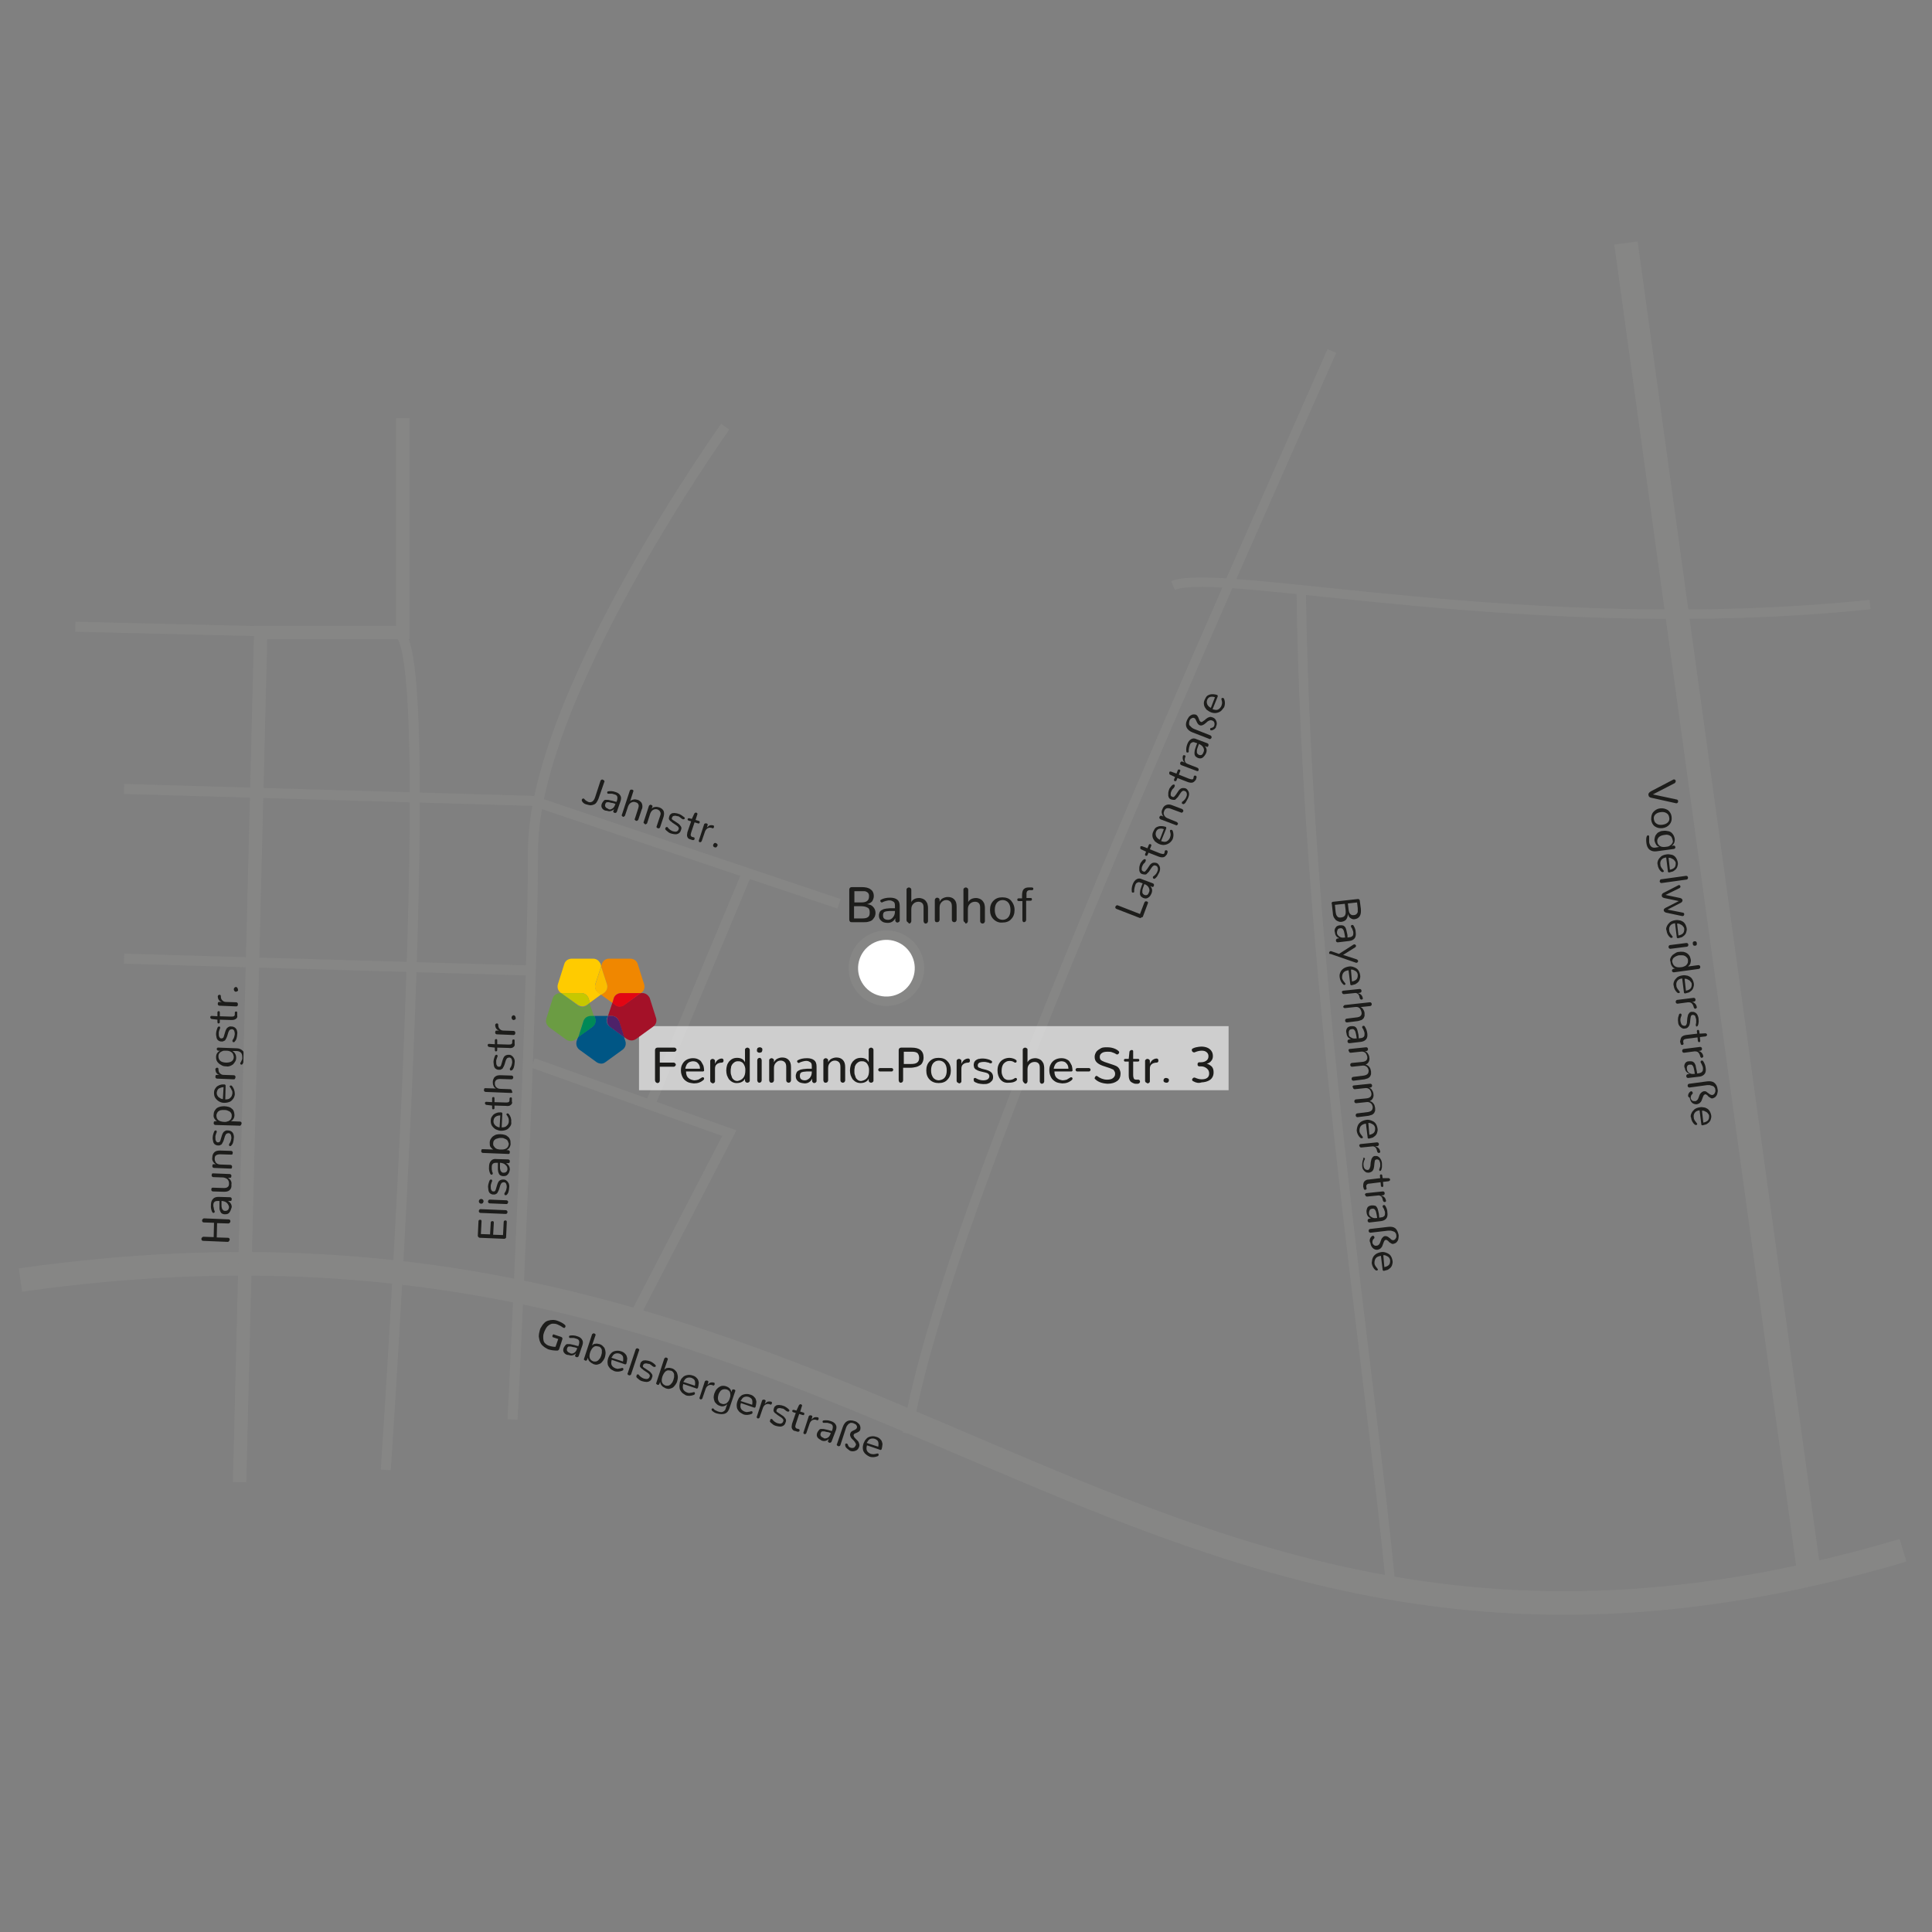 <?xml version="1.0" encoding="utf-8"?>
<!-- Generator: Adobe Illustrator 22.1.0, SVG Export Plug-In . SVG Version: 6.00 Build 0)  -->
<svg version="1.1" id="Ebene_1" xmlns="http://www.w3.org/2000/svg" xmlns:xlink="http://www.w3.org/1999/xlink" x="0px" y="0px"
	 viewBox="0 0 566.9 566.9" style="enable-background:new 0 0 566.9 566.9;" xml:space="preserve">
<rect x="0" y="0" width="566.9" height="566.9" fill="#808080" stroke="none"/>
<style type="text/css">
	.st0{clip-path:url(#SVGID_2_);}
	.st1{clip-path:url(#SVGID_4_);fill:none;stroke:#868685;stroke-width:6.915;}
	.st2{clip-path:url(#SVGID_4_);fill:#1D1D1B;}
	.st3{clip-path:url(#SVGID_4_);fill:none;stroke:#868685;stroke-width:2.765;}
	.st4{clip-path:url(#SVGID_4_);fill:#FFFFFF;}
	.st5{clip-path:url(#SVGID_2_);fill:none;stroke:#868685;stroke-width:3.926;}
	.st6{clip-path:url(#SVGID_6_);fill:none;stroke:#868685;stroke-width:2.944;}
	.st7{clip-path:url(#SVGID_2_);fill:none;stroke:#868685;stroke-width:2.944;}
	.st8{opacity:0.61;clip-path:url(#SVGID_8_);}
	.st9{clip-path:url(#SVGID_10_);fill:#FFFFFF;}
	.st10{clip-path:url(#SVGID_8_);fill:#1D1D1B;}
	.st11{clip-path:url(#SVGID_12_);fill:#FFCB00;}
	.st12{clip-path:url(#SVGID_12_);fill:#F08700;}
	.st13{clip-path:url(#SVGID_12_);fill:#FBBD00;}
	.st14{clip-path:url(#SVGID_12_);fill:#A41128;}
	.st15{clip-path:url(#SVGID_12_);fill:#E20613;}
	.st16{clip-path:url(#SVGID_12_);fill:#005685;}
	.st17{clip-path:url(#SVGID_12_);fill:#4E2269;}
	.st18{clip-path:url(#SVGID_12_);fill:#6B9C43;}
	.st19{clip-path:url(#SVGID_12_);fill:#C6C800;}
	.st20{clip-path:url(#SVGID_12_);fill:#008957;}
</style>
<title>Anfahrt</title>
<g>
	<defs>
		<rect id="SVGID_1_" x="-3.3" y="70.8" width="571.6" height="404"/>
	</defs>
	<clipPath id="SVGID_2_">
		<use xlink:href="#SVGID_1_"  style="overflow:visible;"/>
	</clipPath>
	<g class="st0">
		<defs>
			<rect id="SVGID_3_" x="-3.3" y="70.8" width="571.6" height="404"/>
		</defs>
		<clipPath id="SVGID_4_">
			<use xlink:href="#SVGID_3_"  style="overflow:visible;"/>
		</clipPath>
		<path class="st1" d="M6,375.6c254.8-36.2,321.5,147.9,552.4,79.3"/>
		<line class="st1" x1="477.1" y1="71.3" x2="531.1" y2="463.7"/>
		<path class="st2" d="M300.2,270.5c-0.1-0.1-0.2-0.3-0.2-0.5v-5.6H299c-0.2,0-0.3,0-0.4-0.1c-0.1-0.1-0.1-0.2-0.1-0.3
			c0-0.1,0-0.2,0.1-0.3c0.1-0.1,0.2-0.1,0.4-0.1h0.9v-0.9c0-0.9,0.2-1.5,0.5-1.8c0.4-0.4,0.9-0.5,1.5-0.5h0.9c0.1,0,0.2,0.1,0.3,0.1
			s0.1,0.2,0.1,0.3c0,0.1,0,0.2-0.1,0.3c-0.1,0.1-0.2,0.1-0.3,0.1h-0.6c-0.2,0-0.4,0-0.5,0.1c-0.1,0-0.2,0.1-0.3,0.2
			c-0.1,0.1-0.1,0.3-0.2,0.5c0,0.2,0,0.5,0,0.9v0.6h1.2c0.2,0,0.3,0,0.3,0.1c0.1,0.1,0.1,0.2,0.1,0.3c0,0.3-0.2,0.4-0.5,0.4h-1.2
			v5.6c0,0.2-0.1,0.4-0.2,0.5c-0.1,0.1-0.3,0.2-0.5,0.2C300.5,270.6,300.3,270.6,300.2,270.5 M295.9,269.1c0.4-0.5,0.6-1.2,0.6-2.1
			c0-0.9-0.2-1.6-0.6-2.1c-0.4-0.5-1-0.8-1.7-0.8c-0.7,0-1.3,0.3-1.7,0.8c-0.4,0.5-0.6,1.2-0.6,2.1c0,0.9,0.2,1.5,0.6,2.1
			c0.4,0.5,1,0.8,1.7,0.8C294.9,269.9,295.5,269.6,295.9,269.1 M291.5,269.7c-0.7-0.7-1-1.6-1-2.7c0-1.1,0.3-2,1-2.7
			c0.7-0.7,1.5-1,2.6-1s2,0.3,2.6,1c0.6,0.7,1,1.6,1,2.7c0,1.1-0.3,2-1,2.7c-0.6,0.7-1.5,1-2.6,1
			C293.1,270.8,292.2,270.4,291.5,269.7 M282.9,270.5c-0.1-0.1-0.2-0.3-0.2-0.5V261c0-0.2,0.1-0.3,0.2-0.4c0.1-0.1,0.3-0.2,0.5-0.2
			c0.2,0,0.3,0.1,0.5,0.2c0.1,0.1,0.2,0.3,0.2,0.4v3.7c0.2-0.4,0.5-0.7,0.9-0.9c0.4-0.2,0.9-0.3,1.4-0.3c0.4,0,0.7,0.1,1,0.2
			c0.3,0.1,0.6,0.3,0.8,0.5c0.2,0.2,0.4,0.5,0.6,0.9c0.1,0.4,0.2,0.8,0.2,1.3v3.9c0,0.2-0.1,0.3-0.2,0.5c-0.1,0.1-0.3,0.2-0.5,0.2
			c-0.2,0-0.3-0.1-0.5-0.2c-0.1-0.1-0.2-0.3-0.2-0.5v-4c0-0.6-0.1-1-0.4-1.3c-0.3-0.3-0.7-0.4-1.1-0.4c-0.6,0-1.1,0.2-1.5,0.6
			c-0.4,0.4-0.6,0.9-0.6,1.6v3.5c0,0.2-0.1,0.3-0.2,0.5c-0.1,0.1-0.3,0.2-0.5,0.2C283.2,270.6,283,270.6,282.9,270.5 M274.5,270.5
			c-0.1-0.1-0.2-0.3-0.2-0.5v-5.9c0-0.2,0.1-0.3,0.2-0.5c0.1-0.1,0.3-0.2,0.5-0.2c0.2,0,0.3,0.1,0.5,0.2c0.1,0.1,0.2,0.2,0.2,0.4
			v0.6c0.2-0.4,0.5-0.8,0.9-1c0.4-0.2,0.9-0.4,1.5-0.4c0.8,0,1.4,0.2,1.9,0.7c0.5,0.5,0.7,1.2,0.7,2.1v3.9c0,0.2-0.1,0.3-0.2,0.5
			c-0.1,0.1-0.3,0.2-0.5,0.2c-0.2,0-0.3-0.1-0.5-0.2c-0.1-0.1-0.2-0.3-0.2-0.5v-3.9c0-0.6-0.1-1.1-0.4-1.4c-0.3-0.3-0.7-0.5-1.2-0.5
			c-0.6,0-1,0.2-1.4,0.6c-0.4,0.4-0.6,0.9-0.6,1.6v3.6c0,0.2-0.1,0.3-0.2,0.5c-0.1,0.1-0.3,0.2-0.5,0.2S274.7,270.6,274.5,270.5
			 M266.2,270.5c-0.1-0.1-0.2-0.3-0.2-0.5V261c0-0.2,0.1-0.3,0.2-0.4c0.1-0.1,0.3-0.2,0.5-0.2s0.3,0.1,0.5,0.2
			c0.1,0.1,0.2,0.3,0.2,0.4v3.7c0.2-0.4,0.5-0.7,0.9-0.9c0.4-0.2,0.9-0.3,1.4-0.3c0.4,0,0.7,0.1,1,0.2c0.3,0.1,0.6,0.3,0.8,0.5
			c0.2,0.2,0.4,0.5,0.6,0.9c0.1,0.4,0.2,0.8,0.2,1.3v3.9c0,0.2-0.1,0.3-0.2,0.5c-0.1,0.1-0.3,0.2-0.5,0.2c-0.2,0-0.3-0.1-0.4-0.2
			c-0.1-0.1-0.2-0.3-0.2-0.5v-4c0-0.6-0.1-1-0.4-1.3c-0.3-0.3-0.7-0.4-1.1-0.4c-0.6,0-1.1,0.2-1.5,0.6c-0.4,0.4-0.6,0.9-0.6,1.6v3.5
			c0,0.2-0.1,0.3-0.2,0.5c-0.1,0.1-0.3,0.2-0.5,0.2C266.5,270.6,266.3,270.6,266.2,270.5 M258.6,270.2c-0.5-0.4-0.7-0.9-0.7-1.5
			c0-0.3,0-0.5,0.1-0.7c0.1-0.2,0.1-0.4,0.2-0.5c0.1-0.2,0.3-0.3,0.4-0.4c0.2-0.1,0.4-0.2,0.6-0.3c0.2-0.1,0.5-0.1,0.9-0.2
			c0.4,0,0.7-0.1,1.1-0.1s0.8,0,1.4,0v-0.8c0-0.5-0.1-0.9-0.4-1.1c-0.3-0.2-0.7-0.4-1.1-0.4c-0.3,0-0.6,0-0.9,0.1
			c-0.3,0.1-0.5,0.1-0.7,0.2c-0.2,0.1-0.4,0.1-0.6,0.3c0,0-0.1,0-0.2,0c-0.1,0-0.2-0.1-0.3-0.2c-0.1-0.1-0.1-0.2-0.1-0.3
			c0-0.1,0.1-0.3,0.2-0.3c0.7-0.4,1.6-0.6,2.7-0.6c0.9,0,1.6,0.2,2.1,0.6c0.5,0.4,0.7,1,0.7,1.9v4.2c0,0.2-0.1,0.3-0.2,0.4
			c-0.1,0.1-0.3,0.2-0.5,0.2c-0.2,0-0.3-0.1-0.4-0.2c-0.1-0.1-0.2-0.2-0.2-0.4v-0.7c-0.4,0.9-1.2,1.4-2.2,1.4
			C259.6,270.8,259,270.6,258.6,270.2 M262,269.2c0.4-0.5,0.6-1,0.6-1.7v-0.2c-0.6,0-1.1,0-1.5,0c-0.4,0-0.7,0.1-1,0.1
			c-0.3,0.1-0.5,0.1-0.6,0.2c-0.1,0.1-0.3,0.2-0.3,0.4c-0.1,0.2-0.1,0.4-0.1,0.6c0,0.4,0.1,0.8,0.4,1c0.3,0.2,0.6,0.3,1.1,0.3
			C261.1,269.9,261.6,269.7,262,269.2 M249.4,270.4c-0.1-0.1-0.2-0.3-0.2-0.5v-8.9c0-0.2,0.1-0.4,0.2-0.5s0.3-0.2,0.5-0.2h2.9
			c1.2,0,2.1,0.2,2.7,0.7c0.6,0.4,0.9,1.1,0.9,1.9c0,0.6-0.2,1.1-0.5,1.6c-0.4,0.4-0.9,0.7-1.5,0.8v0c0.8,0.1,1.4,0.3,1.8,0.8
			c0.4,0.4,0.7,1,0.7,1.8c0,0.4-0.1,0.7-0.2,1c-0.1,0.3-0.4,0.6-0.6,0.9c-0.3,0.3-0.6,0.5-1.1,0.6c-0.5,0.2-1,0.2-1.6,0.2h-3.3
			C249.7,270.6,249.5,270.6,249.4,270.4 M252.9,269.5c0.8,0,1.4-0.1,1.8-0.4c0.4-0.3,0.5-0.7,0.5-1.4c0-0.7-0.2-1.2-0.7-1.4
			c-0.5-0.3-1.2-0.4-2.1-0.4h-1.8v3.6H252.9z M252.6,264.8c0.8,0,1.4-0.1,1.8-0.4c0.4-0.3,0.6-0.7,0.6-1.4c0-0.3,0-0.5-0.1-0.7
			c-0.1-0.2-0.2-0.3-0.3-0.4c-0.1-0.1-0.3-0.2-0.5-0.3c-0.2-0.1-0.4-0.1-0.6-0.1c-0.2,0-0.4,0-0.7,0h-2.1v3.3H252.6z"/>
		<path class="st2" d="M253.8,426.5c-0.3-0.4-0.6-0.8-0.6-1.3c-0.1-0.5,0-1.1,0.2-1.7c0.2-0.5,0.4-0.9,0.8-1.3
			c0.3-0.4,0.8-0.6,1.3-0.7c0.5-0.1,1-0.1,1.6,0.1c0.4,0.1,0.8,0.3,1.1,0.6c0.3,0.3,0.5,0.5,0.6,0.9c0.1,0.3,0.2,0.6,0.1,1
			c0,0.3-0.1,0.7-0.2,1.1c0,0.1-0.1,0.2-0.2,0.2c-0.1,0.1-0.2,0.1-0.3,0l-3.8-1.3c-0.2,0.6-0.2,1.2,0,1.6c0.2,0.4,0.6,0.7,1.1,0.9
			c0.3,0.1,0.6,0.1,0.9,0.1c0.3,0,0.6-0.1,1-0.2c0.1,0,0.2,0,0.2,0c0.1,0,0.2,0.1,0.2,0.2c0,0.1,0,0.2,0,0.3c0,0.1-0.1,0.2-0.3,0.3
			c-0.8,0.3-1.6,0.4-2.4,0.1C254.5,427.1,254.1,426.8,253.8,426.5 M257.7,424.5c0.1-0.5,0.1-1,0-1.4c-0.1-0.4-0.5-0.7-1-0.9
			c-0.3-0.1-0.5-0.1-0.8-0.1c-0.2,0-0.5,0.1-0.7,0.2c-0.2,0.1-0.4,0.3-0.5,0.5c-0.1,0.2-0.3,0.4-0.4,0.6L257.7,424.5z M248.4,424.9
			c-0.2-0.2-0.4-0.5-0.4-0.9c0-0.1,0-0.2,0-0.2c0-0.1,0.1-0.2,0.2-0.2c0.1,0,0.2-0.1,0.3,0c0.1,0,0.2,0.1,0.3,0.3
			c0.1,0.5,0.4,0.8,0.8,0.9c0.3,0.1,0.6,0.1,0.9,0c0.3-0.1,0.4-0.4,0.6-0.7c0.1-0.2,0.1-0.4-0.1-0.7c-0.1-0.2-0.3-0.5-0.5-0.7
			c-0.2-0.2-0.4-0.4-0.6-0.6c-0.2-0.2-0.3-0.5-0.4-0.7c-0.1-0.3-0.1-0.5,0-0.8c0.1-0.2,0.1-0.3,0.2-0.4c0.1-0.1,0.2-0.2,0.4-0.3
			c0.1-0.1,0.3-0.1,0.4-0.2c0.2-0.1,0.3-0.1,0.4-0.2c0.1-0.1,0.2-0.1,0.3-0.2c0.1-0.1,0.2-0.2,0.2-0.3c0.1-0.2,0.1-0.4,0-0.6
			c-0.1-0.2-0.2-0.4-0.4-0.5c-0.2-0.1-0.4-0.2-0.6-0.3c-0.3-0.1-0.5-0.1-0.8-0.1c-0.2,0.1-0.4,0.2-0.6,0.3c-0.2,0.2-0.3,0.4-0.5,0.6
			c-0.1,0.2-0.2,0.4-0.3,0.7l-1.6,4.9c-0.1,0.2-0.1,0.3-0.3,0.3c-0.1,0.1-0.3,0.1-0.4,0c-0.1,0-0.2-0.1-0.3-0.2
			c-0.1-0.1-0.1-0.3,0-0.4l1.7-5c0.3-0.8,0.7-1.4,1.3-1.7c0.6-0.3,1.3-0.3,2.2,0c0.4,0.1,0.7,0.3,1,0.6c0.3,0.2,0.5,0.5,0.6,0.9
			c0.1,0.3,0.1,0.7,0,1.1c-0.1,0.2-0.2,0.3-0.3,0.4c-0.1,0.1-0.3,0.2-0.5,0.3c-0.2,0.1-0.3,0.2-0.5,0.2c-0.2,0.1-0.3,0.2-0.4,0.2
			c-0.1,0.1-0.2,0.2-0.2,0.3c-0.1,0.2,0,0.4,0.1,0.6c0.1,0.2,0.3,0.4,0.5,0.6c0.2,0.2,0.4,0.4,0.6,0.6c0.2,0.2,0.3,0.5,0.4,0.8
			c0.1,0.3,0.1,0.6,0,0.9c-0.2,0.6-0.5,1-1.1,1.2c-0.5,0.2-1.1,0.2-1.6,0C248.9,425.3,248.6,425.1,248.4,424.9 M239.9,421.8
			c-0.3-0.4-0.3-0.9-0.1-1.4c0.1-0.2,0.2-0.4,0.3-0.5c0.1-0.1,0.2-0.3,0.3-0.4c0.1-0.1,0.3-0.2,0.4-0.2s0.4,0,0.6,0
			c0.2,0,0.4,0,0.7,0.1c0.3,0.1,0.6,0.1,0.9,0.2c0.3,0.1,0.6,0.2,1.1,0.3l0.2-0.6c0.1-0.4,0.1-0.7,0-1c-0.1-0.3-0.4-0.5-0.8-0.6
			c-0.2-0.1-0.5-0.1-0.7-0.2c-0.2,0-0.4,0-0.6,0c-0.1,0-0.3,0-0.5,0c0,0-0.1,0-0.1,0c-0.1,0-0.2-0.1-0.2-0.2c0-0.1-0.1-0.2,0-0.3
			c0-0.1,0.1-0.2,0.2-0.2c0.7-0.1,1.4-0.1,2.2,0.2c0.7,0.2,1.2,0.6,1.4,1c0.3,0.4,0.3,1,0.1,1.6L244,423c0,0.1-0.1,0.2-0.3,0.3
			c-0.1,0-0.3,0.1-0.4,0c-0.1,0-0.2-0.1-0.3-0.2s-0.1-0.2,0-0.4l0.2-0.5c-0.6,0.6-1.3,0.8-2.1,0.5
			C240.6,422.4,240.1,422.1,239.9,421.8 M242.8,421.9c0.4-0.2,0.7-0.6,0.9-1.2l0.1-0.2c-0.5-0.2-0.8-0.3-1.1-0.3
			c-0.3-0.1-0.6-0.1-0.8-0.2c-0.2,0-0.4,0-0.6,0c-0.1,0-0.3,0.1-0.3,0.2c-0.1,0.1-0.2,0.2-0.2,0.4c-0.1,0.3-0.1,0.6,0.1,0.8
			c0.1,0.2,0.4,0.4,0.7,0.5C241.9,422.2,242.3,422.1,242.8,421.9 M235.8,420.6c-0.1-0.1-0.1-0.2,0-0.4l1.5-4.6
			c0-0.1,0.1-0.2,0.3-0.3c0.1,0,0.3,0,0.4,0c0.1,0,0.2,0.1,0.3,0.2c0.1,0.1,0.1,0.2,0,0.4l-0.2,0.7c0.2-0.3,0.5-0.5,0.8-0.7
			c0.4-0.1,0.7-0.1,1.1,0c0.1,0,0.2,0.1,0.2,0.2c0,0.1,0,0.2,0,0.3c0,0.1-0.1,0.2-0.2,0.3c-0.1,0.1-0.2,0.1-0.3,0
			c-0.5-0.2-0.9-0.2-1.3,0c-0.4,0.2-0.6,0.5-0.8,0.9l-1,2.9c0,0.1-0.1,0.2-0.3,0.3c-0.1,0-0.3,0-0.4,0
			C236,420.8,235.9,420.7,235.8,420.6 M232.4,419.2c-0.2-0.4-0.1-0.8,0-1.4l1.1-3.2l-0.7-0.2c-0.1,0-0.2-0.1-0.3-0.2
			c0-0.1-0.1-0.2,0-0.3c0-0.1,0.1-0.2,0.2-0.2c0.1,0,0.2,0,0.3,0l0.7,0.2l0.7-1.5c0-0.1,0.1-0.2,0.3-0.3c0.1-0.1,0.2-0.1,0.4,0
			c0.1,0,0.2,0.1,0.2,0.2c0.1,0.1,0.1,0.2,0,0.3l-0.5,1.6l1,0.3c0.1,0,0.2,0.1,0.2,0.2c0,0.1,0,0.2,0,0.3c-0.1,0.2-0.2,0.3-0.5,0.2
			l-1-0.3l-1,3c-0.1,0.4-0.2,0.7-0.1,0.9c0.1,0.2,0.2,0.3,0.4,0.4l0.1,0l0.4,0.1l0,0c0.1,0,0.2,0.1,0.3,0.2c0,0.1,0,0.2,0,0.3
			c0,0.1-0.1,0.2-0.1,0.2c-0.1,0-0.1,0.1-0.2,0.1c-0.1,0-0.2,0-0.3,0c-0.1,0-0.2-0.1-0.3-0.1l-0.3-0.1
			C232.9,419.9,232.6,419.6,232.4,419.2 M226,416.6c0-0.1,0.1-0.2,0.2-0.2c0.1,0,0.2-0.1,0.3,0c0.1,0,0.2,0.1,0.2,0.2
			c0.4,0.5,0.9,0.8,1.4,1c0.4,0.1,0.8,0.2,1.1,0.1c0.3-0.1,0.5-0.3,0.6-0.6c0.1-0.2,0.1-0.4,0-0.6c-0.1-0.2-0.3-0.4-0.6-0.6
			l-0.9-0.6c-0.2-0.1-0.3-0.2-0.4-0.3c-0.1-0.1-0.2-0.2-0.4-0.3s-0.2-0.2-0.3-0.3c-0.1-0.1-0.1-0.2-0.2-0.3c0-0.1-0.1-0.3,0-0.4
			c0-0.1,0-0.3,0.1-0.5c0.1-0.3,0.2-0.5,0.4-0.6c0.2-0.2,0.4-0.3,0.6-0.3c0.2,0,0.5-0.1,0.8,0c0.3,0,0.6,0.1,0.9,0.2
			c0.4,0.1,0.7,0.3,1,0.5c0.3,0.2,0.5,0.4,0.7,0.6c0.1,0.1,0.2,0.3,0.1,0.4c0,0.1-0.1,0.1-0.2,0.2c-0.1,0-0.2,0-0.3,0
			c-0.1,0-0.1,0-0.2-0.1c0,0-0.1-0.1-0.2-0.1c-0.1-0.1-0.2-0.1-0.2-0.2c-0.1,0-0.1-0.1-0.3-0.2c-0.1-0.1-0.2-0.1-0.3-0.2
			c-0.1-0.1-0.2-0.1-0.4-0.1c-0.4-0.1-0.7-0.2-1-0.1c-0.3,0-0.5,0.2-0.6,0.5c-0.1,0.2-0.1,0.4,0,0.5c0.1,0.1,0.3,0.3,0.7,0.5
			l0.9,0.6c0.5,0.3,0.8,0.7,1,1s0.2,0.7,0,1.1c-0.1,0.4-0.3,0.7-0.6,0.9c-0.3,0.2-0.6,0.3-1,0.3c-0.4,0-0.8-0.1-1.2-0.2
			c-0.4-0.1-0.8-0.3-1.1-0.6c-0.3-0.2-0.6-0.5-0.7-0.7C226,416.8,226,416.7,226,416.6 M222.1,416c-0.1-0.1-0.1-0.2,0-0.4l1.5-4.6
			c0-0.1,0.1-0.2,0.3-0.3c0.1,0,0.3,0,0.4,0c0.1,0,0.2,0.1,0.3,0.2c0.1,0.1,0.1,0.2,0,0.4l-0.2,0.7c0.2-0.3,0.5-0.5,0.8-0.7
			c0.4-0.1,0.7-0.1,1.1,0c0.1,0,0.2,0.1,0.2,0.2c0,0.1,0,0.2,0,0.3c0,0.1-0.1,0.2-0.2,0.3c-0.1,0.1-0.2,0.1-0.3,0
			c-0.5-0.2-0.9-0.2-1.3,0c-0.4,0.2-0.6,0.5-0.8,0.9l-1,2.9c0,0.1-0.1,0.2-0.3,0.3c-0.1,0-0.3,0-0.4,0
			C222.3,416.2,222.2,416.1,222.1,416 M216.8,414.1c-0.3-0.4-0.6-0.8-0.6-1.3c-0.1-0.5,0-1.1,0.2-1.7c0.2-0.5,0.4-1,0.8-1.3
			c0.3-0.4,0.8-0.6,1.3-0.7c0.5-0.1,1-0.1,1.6,0.1c0.4,0.1,0.8,0.3,1.1,0.6c0.3,0.3,0.5,0.5,0.6,0.9c0.1,0.3,0.2,0.6,0.1,1
			c0,0.3-0.1,0.7-0.2,1.1c0,0.1-0.1,0.2-0.2,0.2c-0.1,0.1-0.2,0.1-0.3,0l-3.8-1.3c-0.2,0.6-0.2,1.2,0,1.6c0.2,0.4,0.6,0.7,1.1,0.9
			c0.3,0.1,0.6,0.2,0.9,0.1c0.3,0,0.6-0.1,1-0.2c0.1,0,0.2,0,0.2,0c0.1,0,0.2,0.1,0.2,0.2c0,0.1,0,0.2,0,0.3c0,0.1-0.1,0.2-0.3,0.3
			c-0.8,0.3-1.6,0.4-2.4,0.1C217.6,414.7,217.1,414.5,216.8,414.1 M220.7,412.2c0.1-0.5,0.1-1,0-1.4c-0.1-0.4-0.5-0.7-1-0.9
			c-0.3-0.1-0.5-0.1-0.8-0.1c-0.2,0-0.5,0.1-0.7,0.2c-0.2,0.1-0.4,0.3-0.5,0.5c-0.1,0.2-0.3,0.4-0.4,0.6L220.7,412.2z M208.9,413.9
			c-0.1-0.1-0.1-0.3-0.1-0.4c0-0.1,0.1-0.2,0.2-0.2c0.1,0,0.2-0.1,0.3,0c0,0,0.1,0,0.1,0.1c0,0,0.1,0,0.1,0.1
			c0.1,0.1,0.1,0.1,0.1,0.1c0,0,0.1,0.1,0.1,0.1c0.1,0.1,0.1,0.1,0.2,0.1c0,0,0.1,0.1,0.2,0.1c0.1,0,0.1,0.1,0.2,0.1
			c0.1,0,0.1,0.1,0.2,0.1c0.1,0,0.2,0.1,0.3,0.1c0.6,0.2,1.1,0.2,1.4,0c0.4-0.2,0.7-0.5,0.8-1.1l0.4-1.1c-0.3,0.3-0.6,0.5-1,0.6
			c-0.4,0.1-0.8,0.1-1.2-0.1c-0.4-0.1-0.7-0.3-1-0.6c-0.3-0.3-0.5-0.5-0.6-0.9c-0.1-0.3-0.2-0.7-0.2-1c0-0.4,0.1-0.7,0.2-1.1
			c0.2-0.5,0.4-1,0.8-1.4s0.7-0.6,1.2-0.8c0.5-0.1,1-0.1,1.5,0.1c0.9,0.3,1.4,0.9,1.5,1.7l0.2-0.6c0.1-0.1,0.1-0.2,0.3-0.2
			c0.1,0,0.2,0,0.3,0c0.1,0,0.2,0.1,0.3,0.2c0.1,0.1,0.1,0.2,0,0.4l-1.7,5c-0.3,0.8-0.7,1.3-1.3,1.5c-0.6,0.2-1.3,0.2-2.1,0
			C209.9,414.7,209.3,414.3,208.9,413.9 M213.1,411.8c0.4-0.3,0.8-0.7,1-1.4c0.1-0.2,0.1-0.5,0.2-0.7c0-0.2,0-0.4,0-0.6
			c0-0.2-0.1-0.4-0.1-0.6c-0.1-0.2-0.2-0.3-0.4-0.5c-0.2-0.1-0.4-0.3-0.6-0.3c-0.4-0.1-0.7-0.1-1.1,0c-0.3,0.1-0.6,0.3-0.8,0.6
			c-0.2,0.3-0.4,0.6-0.5,1c-0.2,0.7-0.2,1.3,0,1.7c0.2,0.5,0.5,0.8,1,0.9C212.2,412.1,212.6,412,213.1,411.8 M205.3,410.4
			c-0.1-0.1-0.1-0.2,0-0.4l1.5-4.6c0-0.1,0.1-0.2,0.3-0.3c0.1,0,0.3,0,0.4,0c0.1,0,0.2,0.1,0.3,0.2c0.1,0.1,0.1,0.2,0,0.4l-0.2,0.7
			c0.2-0.3,0.5-0.5,0.8-0.7c0.4-0.1,0.7-0.1,1.1,0c0.1,0,0.2,0.1,0.2,0.2c0,0.1,0,0.2,0,0.3c0,0.1-0.1,0.2-0.2,0.3
			c-0.1,0.1-0.2,0.1-0.3,0c-0.5-0.2-0.9-0.2-1.3,0c-0.4,0.2-0.6,0.5-0.8,0.9l-1,2.9c0,0.1-0.1,0.2-0.3,0.3c-0.1,0-0.3,0-0.4,0
			C205.5,410.6,205.4,410.5,205.3,410.4 M200,408.5c-0.3-0.4-0.6-0.8-0.6-1.3c-0.1-0.5,0-1.1,0.1-1.7c0.2-0.5,0.4-1,0.8-1.3
			c0.3-0.4,0.8-0.6,1.3-0.7c0.5-0.1,1-0.1,1.6,0.1c0.4,0.1,0.8,0.3,1.1,0.6c0.3,0.3,0.5,0.5,0.6,0.9c0.1,0.3,0.2,0.6,0.1,1
			c0,0.3-0.1,0.7-0.2,1.1c0,0.1-0.1,0.2-0.2,0.2c-0.1,0.1-0.2,0.1-0.3,0l-3.8-1.3c-0.2,0.6-0.2,1.2,0,1.6c0.2,0.4,0.6,0.7,1.1,0.9
			c0.3,0.1,0.6,0.2,0.9,0.1c0.3,0,0.6-0.1,1-0.2c0.1,0,0.2,0,0.2,0c0.1,0,0.2,0.1,0.2,0.2c0,0.1,0,0.2,0,0.3c0,0.1-0.1,0.2-0.3,0.3
			c-0.8,0.3-1.6,0.4-2.4,0.1C200.8,409.1,200.3,408.9,200,408.5 M203.9,406.6c0.1-0.5,0.1-1,0-1.4c-0.1-0.4-0.5-0.7-1-0.9
			c-0.3-0.1-0.5-0.1-0.8-0.1c-0.2,0-0.5,0.1-0.7,0.2c-0.2,0.1-0.4,0.3-0.5,0.5c-0.1,0.2-0.3,0.4-0.4,0.6L203.9,406.6z M194.2,406.6
			c-0.3-0.3-0.4-0.6-0.5-1.1l-0.2,0.5c0,0.1-0.1,0.2-0.2,0.3c-0.1,0.1-0.3,0.1-0.4,0c-0.1,0-0.2-0.1-0.3-0.2c-0.1-0.1-0.1-0.2,0-0.4
			l2.3-7c0-0.1,0.1-0.2,0.3-0.3c0.1-0.1,0.3-0.1,0.4,0c0.1,0,0.2,0.1,0.3,0.2c0.1,0.1,0.1,0.2,0,0.4l-1,2.9c0.3-0.3,0.6-0.5,1-0.5
			c0.4-0.1,0.8,0,1.2,0.1c0.4,0.1,0.7,0.3,1,0.6c0.3,0.3,0.5,0.5,0.6,0.9c0.1,0.3,0.2,0.7,0.2,1.1c0,0.4-0.1,0.8-0.2,1.2
			c-0.1,0.4-0.3,0.7-0.5,1s-0.5,0.6-0.7,0.8c-0.3,0.2-0.6,0.3-1,0.4c-0.4,0.1-0.7,0-1.1-0.1C194.8,407.1,194.4,406.9,194.2,406.6
			 M196.1,406.6c0.3-0.1,0.5-0.2,0.7-0.4c0.2-0.2,0.3-0.4,0.5-0.6c0.1-0.2,0.2-0.5,0.3-0.7c0.1-0.3,0.1-0.5,0.2-0.8
			c0-0.3,0-0.5,0-0.8c0-0.3-0.2-0.5-0.3-0.7c-0.2-0.2-0.4-0.4-0.7-0.4c-0.3-0.1-0.6-0.1-0.8-0.1c-0.3,0-0.5,0.2-0.7,0.3
			c-0.2,0.2-0.4,0.4-0.5,0.6c-0.1,0.2-0.3,0.5-0.4,0.8c-0.5,1.5-0.2,2.4,1,2.8C195.5,406.6,195.8,406.6,196.1,406.6 M186.8,403.5
			c0-0.1,0.1-0.2,0.2-0.2c0.1,0,0.2,0,0.3,0c0.1,0,0.2,0.1,0.2,0.2c0.4,0.5,0.9,0.8,1.4,1c0.4,0.1,0.8,0.2,1.1,0.1
			c0.3-0.1,0.5-0.3,0.6-0.6c0.1-0.2,0.1-0.4,0-0.6c-0.1-0.2-0.3-0.4-0.6-0.6l-0.9-0.6c-0.2-0.1-0.3-0.2-0.4-0.3
			c-0.1-0.1-0.2-0.2-0.4-0.3c-0.1-0.1-0.2-0.2-0.3-0.3c-0.1-0.1-0.1-0.2-0.2-0.3c0-0.1-0.1-0.3,0-0.4s0-0.3,0.1-0.5
			c0.1-0.3,0.2-0.5,0.4-0.6c0.2-0.2,0.4-0.3,0.6-0.3c0.2,0,0.5-0.1,0.8,0c0.3,0,0.6,0.1,0.9,0.2c0.4,0.1,0.7,0.3,1,0.5
			c0.3,0.2,0.5,0.4,0.7,0.6c0.1,0.1,0.2,0.3,0.1,0.4c0,0.1-0.1,0.1-0.2,0.2c-0.1,0-0.2,0-0.3,0c-0.1,0-0.1,0-0.2-0.1
			c0,0-0.1-0.1-0.2-0.1c-0.1-0.1-0.2-0.1-0.2-0.2c-0.1,0-0.1-0.1-0.3-0.2c-0.1-0.1-0.2-0.1-0.3-0.2c-0.1-0.1-0.2-0.1-0.4-0.1
			c-0.4-0.1-0.7-0.2-1-0.1c-0.3,0-0.5,0.2-0.6,0.5c-0.1,0.2-0.1,0.4,0,0.5c0.1,0.1,0.3,0.3,0.7,0.5l0.9,0.6c0.5,0.3,0.8,0.7,1,1
			c0.2,0.3,0.2,0.7,0,1.1c-0.1,0.4-0.3,0.7-0.6,0.9c-0.3,0.2-0.6,0.3-1,0.3c-0.4,0-0.8-0.1-1.2-0.2c-0.4-0.1-0.8-0.3-1.1-0.6
			c-0.3-0.2-0.6-0.5-0.7-0.7C186.8,403.7,186.8,403.6,186.8,403.5 M184.2,403.3c-0.1-0.1-0.1-0.3,0-0.4l2.3-6.9
			c0.1-0.2,0.1-0.3,0.3-0.3c0.1-0.1,0.3-0.1,0.4,0c0.1,0,0.2,0.1,0.3,0.2c0.1,0.1,0.1,0.3,0,0.4l-2.3,6.9c-0.1,0.2-0.1,0.3-0.3,0.3
			c-0.1,0.1-0.3,0.1-0.4,0C184.4,403.5,184.3,403.5,184.2,403.3 M178.9,401.4c-0.3-0.4-0.6-0.8-0.6-1.3c-0.1-0.5,0-1.1,0.2-1.7
			c0.2-0.5,0.4-0.9,0.8-1.3c0.3-0.4,0.8-0.6,1.3-0.7c0.5-0.1,1-0.1,1.6,0.1c0.4,0.1,0.8,0.3,1.1,0.6c0.3,0.3,0.5,0.5,0.6,0.9
			c0.1,0.3,0.2,0.6,0.1,1c0,0.3-0.1,0.7-0.2,1.1c0,0.1-0.1,0.2-0.2,0.2c-0.1,0.1-0.2,0.1-0.3,0l-3.8-1.3c-0.2,0.6-0.2,1.2,0,1.6
			c0.2,0.4,0.6,0.7,1.1,0.9c0.3,0.1,0.6,0.2,0.9,0.1c0.3,0,0.6-0.1,1-0.2c0.1,0,0.2,0,0.2,0c0.1,0,0.2,0.1,0.2,0.2
			c0,0.1,0,0.2,0,0.3c0,0.1-0.1,0.2-0.3,0.3c-0.8,0.3-1.6,0.4-2.4,0.1C179.6,402,179.2,401.8,178.9,401.4 M182.8,399.5
			c0.1-0.5,0.1-1,0-1.4c-0.1-0.4-0.5-0.7-1-0.9c-0.3-0.1-0.5-0.1-0.8-0.1c-0.2,0-0.5,0.1-0.7,0.2c-0.2,0.1-0.4,0.3-0.5,0.5
			c-0.1,0.2-0.3,0.4-0.4,0.6L182.8,399.5z M173,399.5c-0.3-0.3-0.4-0.6-0.5-1.1l-0.2,0.5c0,0.1-0.1,0.2-0.2,0.3
			c-0.1,0.1-0.3,0.1-0.4,0c-0.1,0-0.2-0.1-0.3-0.2s-0.1-0.2,0-0.4l2.3-7c0-0.1,0.1-0.2,0.3-0.3s0.3-0.1,0.4,0c0.1,0,0.2,0.1,0.3,0.2
			c0.1,0.1,0.1,0.2,0,0.4l-1,2.9c0.3-0.3,0.6-0.5,1-0.5c0.4-0.1,0.8,0,1.2,0.1c0.4,0.1,0.7,0.3,1,0.6c0.3,0.3,0.5,0.5,0.6,0.9
			c0.1,0.3,0.2,0.7,0.2,1.1c0,0.4-0.1,0.8-0.2,1.2c-0.1,0.4-0.3,0.7-0.5,1c-0.2,0.3-0.5,0.6-0.7,0.8c-0.3,0.2-0.6,0.3-1,0.4
			c-0.4,0.1-0.7,0-1.1-0.1C173.6,400,173.3,399.8,173,399.5 M174.9,399.5c0.3-0.1,0.5-0.2,0.7-0.4c0.2-0.2,0.3-0.4,0.5-0.6
			c0.1-0.2,0.2-0.5,0.3-0.7c0.1-0.3,0.1-0.5,0.2-0.8c0-0.3,0-0.5,0-0.8c0-0.3-0.2-0.5-0.3-0.7c-0.2-0.2-0.4-0.4-0.7-0.4
			c-0.3-0.1-0.6-0.1-0.8-0.1c-0.3,0-0.5,0.2-0.7,0.3c-0.2,0.2-0.4,0.4-0.5,0.6c-0.1,0.2-0.3,0.5-0.4,0.8c-0.5,1.5-0.2,2.4,1,2.8
			C174.4,399.5,174.7,399.5,174.9,399.5 M165.5,396.9c-0.3-0.4-0.3-0.9-0.1-1.4c0.1-0.2,0.2-0.4,0.3-0.5c0.1-0.1,0.2-0.3,0.3-0.4
			c0.1-0.1,0.3-0.2,0.4-0.2c0.2,0,0.4,0,0.6,0c0.2,0,0.4,0,0.7,0.1c0.3,0.1,0.6,0.1,0.9,0.2c0.3,0.1,0.6,0.2,1.1,0.3l0.2-0.6
			c0.1-0.4,0.1-0.7,0-1c-0.1-0.3-0.4-0.5-0.8-0.6c-0.2-0.1-0.5-0.1-0.7-0.2c-0.2,0-0.4,0-0.6,0c-0.1,0-0.3,0-0.5,0c0,0-0.1,0-0.1,0
			c-0.1,0-0.2-0.1-0.2-0.2c0-0.1-0.1-0.2,0-0.3c0-0.1,0.1-0.2,0.2-0.2c0.7-0.1,1.4-0.1,2.2,0.2c0.7,0.2,1.2,0.6,1.4,1
			c0.3,0.4,0.3,1,0.1,1.6l-1.1,3.2c0,0.1-0.1,0.2-0.3,0.3c-0.1,0-0.3,0.1-0.4,0c-0.1,0-0.2-0.1-0.3-0.2c-0.1-0.1-0.1-0.2,0-0.4
			l0.2-0.5c-0.6,0.6-1.3,0.8-2.1,0.5C166.2,397.6,165.8,397.3,165.5,396.9 M168.4,397c0.4-0.2,0.7-0.6,0.9-1.2l0.1-0.2
			c-0.5-0.2-0.8-0.3-1.1-0.3c-0.3-0.1-0.6-0.1-0.8-0.2c-0.2,0-0.4,0-0.6,0c-0.1,0-0.3,0.1-0.3,0.2c-0.1,0.1-0.2,0.2-0.2,0.4
			c-0.1,0.3-0.1,0.6,0.1,0.8c0.1,0.2,0.4,0.4,0.7,0.5C167.6,397.3,168,397.2,168.4,397 M159.4,395c-0.4-0.3-0.7-0.7-0.9-1.2
			c-0.2-0.4-0.3-1-0.4-1.6c0-0.6,0.1-1.2,0.3-1.9c0.1-0.4,0.3-0.8,0.6-1.2c0.2-0.4,0.5-0.7,0.8-1c0.3-0.3,0.7-0.5,1.1-0.6
			c0.4-0.1,0.8-0.2,1.3-0.2c0.5,0,1,0.1,1.5,0.3c0.8,0.3,1.6,0.7,2.1,1.2c0.1,0.1,0.2,0.3,0.1,0.5c0,0.1-0.1,0.2-0.2,0.3
			c-0.1,0.1-0.2,0.1-0.3,0c0,0-0.1,0-0.1,0c-0.7-0.5-1.3-0.8-1.8-1c-0.5-0.2-0.9-0.2-1.3-0.2c-0.4,0-0.8,0.2-1.1,0.4
			c-0.3,0.2-0.6,0.5-0.8,0.8c-0.2,0.3-0.4,0.8-0.6,1.2c-0.2,0.5-0.3,0.9-0.3,1.4c0,0.4,0,0.8,0.1,1.2c0.1,0.4,0.3,0.7,0.6,0.9
			c0.3,0.3,0.7,0.5,1.1,0.6c0.6,0.2,1.2,0.3,1.8,0.3l0.8-2.3l-1.5-0.5c-0.1,0-0.2-0.1-0.2-0.2c0-0.1,0-0.2,0-0.3
			c0-0.1,0.1-0.2,0.2-0.3c0.1-0.1,0.2-0.1,0.3,0l2.1,0.7c0.1,0.1,0.2,0.1,0.3,0.3c0.1,0.1,0,0.3,0,0.4l-0.9,2.8
			c-0.1,0.3-0.3,0.5-0.6,0.5c-0.9,0-1.8-0.1-2.7-0.4C160.3,395.6,159.8,395.4,159.4,395"/>
		<path class="st2" d="M496.3,326.7c0.2-0.5,0.5-0.8,0.9-1.2c0.4-0.3,0.9-0.5,1.6-0.6c0.5-0.1,1,0,1.5,0.1c0.5,0.2,0.9,0.4,1.2,0.8
			c0.3,0.4,0.5,0.9,0.6,1.4c0.1,0.5,0,0.9-0.1,1.2c-0.1,0.4-0.3,0.7-0.5,0.9c-0.2,0.2-0.5,0.4-0.8,0.6c-0.3,0.1-0.7,0.2-1.1,0.3
			c-0.1,0-0.2,0-0.3-0.1c-0.1-0.1-0.1-0.1-0.1-0.3l-0.5-4c-0.7,0.1-1.1,0.3-1.4,0.7c-0.3,0.4-0.4,0.9-0.3,1.4c0,0.3,0.1,0.6,0.3,0.9
			c0.2,0.3,0.4,0.5,0.6,0.8c0.1,0.1,0.1,0.1,0.1,0.2c0,0.1,0,0.2-0.1,0.2c-0.1,0.1-0.1,0.1-0.2,0.1c-0.1,0-0.2,0-0.4-0.1
			c-0.6-0.5-1-1.2-1.1-2.1C496,327.7,496.1,327.1,496.3,326.7 M499.8,329.4c0.5-0.1,1-0.3,1.3-0.6c0.3-0.3,0.4-0.7,0.4-1.3
			c0-0.3-0.1-0.5-0.3-0.7c-0.1-0.2-0.3-0.4-0.5-0.5c-0.2-0.1-0.4-0.2-0.6-0.3c-0.2-0.1-0.5-0.1-0.7-0.1L499.8,329.4z M495.4,321.1
			c0.1-0.3,0.3-0.6,0.6-0.8c0.1,0,0.1-0.1,0.2-0.1c0.1,0,0.2,0,0.3,0.1c0.1,0.1,0.1,0.2,0.2,0.3c0,0.1,0,0.3-0.1,0.4
			c-0.4,0.3-0.5,0.7-0.5,1.1c0,0.4,0.2,0.6,0.4,0.8c0.2,0.2,0.5,0.2,0.9,0.2c0.2,0,0.4-0.1,0.6-0.3c0.2-0.2,0.3-0.4,0.4-0.7
			c0.1-0.3,0.2-0.5,0.3-0.8c0.1-0.3,0.3-0.5,0.5-0.7c0.2-0.2,0.4-0.3,0.7-0.4c0.2,0,0.3,0,0.5,0c0.2,0.1,0.3,0.1,0.4,0.2
			c0.1,0.1,0.2,0.2,0.4,0.3c0.1,0.1,0.2,0.2,0.4,0.3c0.1,0.1,0.2,0.2,0.4,0.2c0.1,0.1,0.3,0.1,0.4,0.1c0.2,0,0.4-0.1,0.6-0.3
			c0.1-0.2,0.2-0.3,0.3-0.6c0-0.2,0.1-0.4,0-0.7c0-0.3-0.1-0.5-0.3-0.7c-0.1-0.2-0.3-0.3-0.6-0.4s-0.5-0.1-0.7-0.2
			c-0.2,0-0.5,0-0.8,0l-5.1,0.7c-0.2,0-0.3,0-0.4-0.1c-0.1-0.1-0.2-0.2-0.2-0.4c0-0.1,0-0.3,0.1-0.4c0.1-0.1,0.2-0.2,0.4-0.2
			l5.2-0.7c0.9-0.1,1.6,0,2.1,0.4c0.5,0.4,0.9,1,1,2c0.1,0.4,0,0.8-0.1,1.2c-0.1,0.4-0.3,0.7-0.5,0.9c-0.3,0.3-0.6,0.4-0.9,0.5
			c-0.2,0-0.4,0-0.5-0.1c-0.2-0.1-0.3-0.2-0.5-0.3s-0.3-0.2-0.4-0.4c-0.1-0.1-0.3-0.2-0.4-0.3c-0.1-0.1-0.2-0.1-0.3-0.1
			c-0.2,0-0.3,0.1-0.5,0.3c-0.1,0.2-0.2,0.4-0.3,0.7c-0.1,0.3-0.2,0.5-0.3,0.8s-0.3,0.5-0.5,0.7s-0.5,0.3-0.8,0.4
			c-0.6,0.1-1.1-0.1-1.5-0.4c-0.4-0.4-0.6-0.9-0.7-1.5C495.2,321.8,495.3,321.5,495.4,321.1 M494.4,312.1c0.2-0.4,0.6-0.7,1.2-0.7
			c0.2,0,0.4,0,0.6,0c0.2,0,0.3,0.1,0.5,0.1c0.1,0.1,0.3,0.2,0.4,0.3c0.1,0.1,0.2,0.3,0.3,0.5c0.1,0.2,0.2,0.4,0.2,0.7
			c0.1,0.3,0.1,0.6,0.2,0.9c0.1,0.3,0.1,0.7,0.2,1.1l0.6-0.1c0.4-0.1,0.7-0.2,0.9-0.5c0.2-0.2,0.2-0.6,0.2-1c0-0.2-0.1-0.5-0.2-0.7
			c-0.1-0.2-0.2-0.4-0.2-0.5c-0.1-0.1-0.2-0.3-0.3-0.5c0,0,0-0.1,0-0.1c0-0.1,0-0.2,0.1-0.3c0.1-0.1,0.2-0.1,0.3-0.1
			c0.1,0,0.2,0,0.3,0.1c0.4,0.6,0.7,1.2,0.8,2.1c0.1,0.7,0,1.3-0.3,1.7c-0.3,0.4-0.8,0.7-1.4,0.8l-3.4,0.4c-0.2,0-0.3,0-0.4-0.1
			c-0.1-0.1-0.2-0.2-0.2-0.4c0-0.1,0-0.3,0.1-0.4c0.1-0.1,0.2-0.2,0.3-0.2l0.6-0.1c-0.8-0.3-1.3-0.8-1.4-1.6
			C494.1,313,494.2,312.5,494.4,312.1 M495.6,314.8c0.4,0.3,0.9,0.4,1.5,0.3l0.2,0c-0.1-0.5-0.1-0.9-0.2-1.2s-0.1-0.6-0.2-0.8
			c-0.1-0.2-0.2-0.4-0.3-0.5c-0.1-0.1-0.2-0.2-0.3-0.2c-0.1,0-0.3,0-0.5,0c-0.4,0-0.6,0.2-0.7,0.4c-0.1,0.2-0.2,0.5-0.1,0.9
			C495,314.1,495.2,314.5,495.6,314.8 M493.7,308c0.1-0.1,0.2-0.2,0.3-0.2l4.8-0.6c0.2,0,0.3,0,0.4,0.1c0.1,0.1,0.2,0.2,0.2,0.4
			c0,0.1,0,0.3-0.1,0.4c-0.1,0.1-0.2,0.2-0.3,0.2l-0.7,0.1c0.4,0,0.7,0.2,1,0.5c0.3,0.3,0.4,0.6,0.5,1c0,0.1,0,0.2-0.1,0.3
			c-0.1,0.1-0.2,0.1-0.3,0.2c-0.1,0-0.2,0-0.3-0.1c-0.1-0.1-0.1-0.1-0.2-0.3c-0.1-0.5-0.3-0.9-0.6-1.2c-0.3-0.3-0.7-0.3-1.1-0.3
			l-3,0.4c-0.2,0-0.3,0-0.4-0.1c-0.1-0.1-0.2-0.2-0.2-0.4C493.6,308.2,493.6,308.1,493.7,308 M493.4,304.3c0.3-0.3,0.7-0.5,1.3-0.6
			l3.3-0.4l-0.1-0.7c0-0.1,0-0.2,0.1-0.3c0.1-0.1,0.1-0.1,0.2-0.1c0.1,0,0.2,0,0.3,0.1c0.1,0.1,0.1,0.2,0.1,0.3l0.1,0.7l1.7-0.1
			c0.1,0,0.2,0,0.3,0.1c0.1,0.1,0.2,0.2,0.2,0.3c0,0.1,0,0.2-0.1,0.3c-0.1,0.1-0.2,0.1-0.3,0.2l-1.7,0.2l0.1,1.1
			c0,0.1,0,0.2-0.1,0.3c-0.1,0.1-0.1,0.1-0.2,0.1c-0.2,0-0.3-0.1-0.4-0.3l-0.1-1.1l-3.2,0.4c-0.4,0.1-0.7,0.1-0.8,0.3
			c-0.2,0.1-0.2,0.3-0.2,0.6l0,0.1l0.1,0.4l0,0c0,0.1,0,0.2-0.1,0.3c-0.1,0.1-0.2,0.1-0.3,0.1c-0.1,0-0.2,0-0.2,0
			c-0.1,0-0.1-0.1-0.2-0.2c0-0.1-0.1-0.2-0.1-0.3c0-0.1,0-0.2-0.1-0.3l0-0.3C493.1,305,493.2,304.6,493.4,304.3 M493,297.4
			c0.1,0,0.2,0,0.3,0.1c0.1,0.1,0.1,0.1,0.1,0.2c0,0.1,0,0.2,0,0.3c-0.3,0.6-0.4,1.2-0.3,1.7c0.1,0.4,0.2,0.8,0.4,1
			c0.2,0.2,0.5,0.3,0.8,0.3c0.2,0,0.4-0.1,0.5-0.3c0.1-0.2,0.2-0.4,0.2-0.8l0.1-1.1c0-0.2,0.1-0.4,0.1-0.5c0-0.1,0.1-0.3,0.1-0.4
			c0-0.2,0.1-0.3,0.2-0.4c0.1-0.1,0.1-0.2,0.2-0.3c0.1-0.1,0.2-0.2,0.3-0.2c0.1-0.1,0.3-0.1,0.5-0.1c0.3,0,0.5,0,0.7,0.1
			c0.2,0.1,0.4,0.2,0.6,0.4c0.2,0.2,0.3,0.4,0.4,0.7c0.1,0.3,0.2,0.5,0.2,0.9c0,0.4,0.1,0.7,0,1.1c0,0.3-0.1,0.6-0.2,0.8
			c-0.1,0.2-0.2,0.3-0.3,0.3c-0.1,0-0.2,0-0.2-0.1c-0.1-0.1-0.1-0.1-0.1-0.2c0-0.1,0-0.1,0-0.2c0,0,0-0.1,0-0.2s0.1-0.2,0.1-0.3
			c0-0.1,0-0.2,0-0.3c0-0.1,0-0.3,0-0.4c0-0.1,0-0.3,0-0.4c-0.1-0.4-0.2-0.7-0.3-1c-0.2-0.2-0.4-0.3-0.7-0.3c-0.2,0-0.4,0.1-0.5,0.3
			c-0.1,0.1-0.1,0.4-0.2,0.9l-0.1,1c-0.1,0.6-0.2,1-0.5,1.3c-0.2,0.3-0.6,0.5-1,0.5c-0.4,0.1-0.7,0-1-0.2c-0.3-0.2-0.5-0.4-0.7-0.7
			c-0.2-0.3-0.3-0.7-0.3-1.1c-0.1-0.4,0-0.8,0-1.2c0.1-0.4,0.2-0.7,0.3-1C492.8,297.5,492.9,297.4,493,297.4 M491.8,293.6
			c0.1-0.1,0.2-0.2,0.3-0.2l4.8-0.6c0.2,0,0.3,0,0.4,0.1c0.1,0.1,0.2,0.2,0.2,0.4c0,0.1,0,0.3-0.1,0.4c-0.1,0.1-0.2,0.2-0.3,0.2
			l-0.7,0.1c0.4,0,0.7,0.2,1,0.5c0.3,0.3,0.4,0.6,0.5,1c0,0.1,0,0.2-0.1,0.3c-0.1,0.1-0.2,0.1-0.3,0.2c-0.1,0-0.2,0-0.3-0.1
			c-0.1-0.1-0.1-0.1-0.2-0.3c-0.1-0.5-0.3-0.9-0.6-1.2c-0.3-0.3-0.7-0.3-1.1-0.3l-3,0.4c-0.2,0-0.3,0-0.4-0.1
			c-0.1-0.1-0.2-0.2-0.2-0.4C491.7,293.9,491.7,293.8,491.8,293.6 M491.2,288c0.2-0.5,0.5-0.8,0.9-1.2c0.4-0.3,0.9-0.5,1.6-0.6
			c0.5-0.1,1,0,1.5,0.1c0.5,0.2,0.9,0.4,1.2,0.8c0.3,0.4,0.5,0.9,0.6,1.4c0.1,0.5,0,0.9-0.1,1.2c-0.1,0.4-0.3,0.7-0.5,0.9
			c-0.2,0.2-0.5,0.4-0.8,0.6c-0.3,0.1-0.7,0.2-1.1,0.3c-0.1,0-0.2,0-0.3-0.1c-0.1-0.1-0.1-0.1-0.1-0.3l-0.5-4
			c-0.7,0.1-1.1,0.3-1.4,0.7c-0.3,0.4-0.4,0.9-0.3,1.4c0,0.3,0.1,0.6,0.3,0.9c0.2,0.3,0.4,0.5,0.6,0.8c0.1,0.1,0.1,0.1,0.1,0.2
			c0,0.1,0,0.2-0.1,0.2c-0.1,0.1-0.1,0.1-0.2,0.1c-0.1,0-0.2,0-0.4-0.1c-0.6-0.5-1-1.2-1.1-2.1C491,289,491,288.5,491.2,288
			 M494.7,290.7c0.5-0.1,1-0.3,1.3-0.6c0.3-0.3,0.4-0.7,0.4-1.3c0-0.3-0.1-0.5-0.3-0.7c-0.1-0.2-0.3-0.4-0.5-0.5
			c-0.2-0.1-0.4-0.2-0.6-0.3c-0.2-0.1-0.5-0.1-0.7-0.1L494.7,290.7z M490.2,281.1c0.1-0.3,0.3-0.6,0.6-0.9c0.3-0.2,0.6-0.4,0.9-0.6
			s0.7-0.3,1.1-0.3c0.4-0.1,0.8,0,1.2,0c0.4,0.1,0.7,0.2,1,0.4c0.3,0.2,0.5,0.4,0.7,0.7c0.2,0.3,0.3,0.7,0.4,1.1
			c0.1,0.4,0,0.8-0.1,1.2s-0.4,0.6-0.7,0.9l3-0.4c0.2,0,0.3,0,0.4,0.1c0.1,0.1,0.2,0.2,0.2,0.4c0,0.1,0,0.3-0.1,0.4
			c-0.1,0.1-0.2,0.2-0.3,0.2l-7.3,1c-0.2,0-0.3,0-0.4-0.1c-0.1-0.1-0.2-0.2-0.2-0.3c0-0.2,0-0.3,0.1-0.4c0.1-0.1,0.2-0.2,0.3-0.2
			l0.5-0.1c-0.4-0.1-0.7-0.4-0.9-0.7c-0.2-0.3-0.4-0.7-0.4-1.2C490,281.8,490,281.4,490.2,281.1 M493.3,283.8c0.3,0,0.6-0.1,0.8-0.2
			c0.3-0.1,0.5-0.2,0.7-0.4c0.2-0.2,0.3-0.4,0.4-0.6c0.1-0.2,0.1-0.5,0.1-0.8c0-0.3-0.1-0.6-0.3-0.8c-0.2-0.2-0.4-0.4-0.6-0.5
			c-0.2-0.1-0.5-0.2-0.8-0.2c-0.3,0-0.5,0-0.8,0c-0.3,0-0.5,0.1-0.8,0.2c-0.2,0.1-0.5,0.2-0.7,0.4c-0.2,0.1-0.4,0.3-0.5,0.6
			c-0.1,0.2-0.2,0.5-0.1,0.8C491,283.5,491.8,284,493.3,283.8 M489.7,277.5c0.1-0.1,0.2-0.2,0.4-0.2l4.7-0.6c0.2,0,0.3,0,0.4,0.1
			c0.1,0.1,0.2,0.2,0.2,0.4c0,0.1,0,0.3-0.1,0.4c-0.1,0.1-0.2,0.2-0.4,0.2l-4.7,0.6c-0.2,0-0.3,0-0.4-0.1c-0.1-0.1-0.2-0.2-0.2-0.4
			C489.6,277.7,489.6,277.6,489.7,277.5 M496.8,276.4c0.1-0.1,0.2-0.2,0.4-0.2c0.2,0,0.4,0,0.5,0.1c0.1,0.1,0.2,0.3,0.2,0.5
			c0,0.2,0,0.4-0.1,0.5c-0.1,0.1-0.2,0.2-0.4,0.2c-0.2,0-0.4,0-0.5-0.1c-0.1-0.1-0.2-0.3-0.2-0.5
			C496.7,276.7,496.7,276.5,496.8,276.4 M489.1,271.8c0.2-0.5,0.5-0.8,0.9-1.2c0.4-0.3,0.9-0.5,1.6-0.6c0.5-0.1,1,0,1.5,0.1
			c0.5,0.2,0.9,0.4,1.2,0.8c0.3,0.4,0.5,0.9,0.6,1.4c0.1,0.5,0,0.9-0.1,1.2c-0.1,0.4-0.3,0.7-0.5,0.9c-0.2,0.2-0.5,0.4-0.8,0.6
			c-0.3,0.1-0.7,0.2-1.1,0.3c-0.1,0-0.2,0-0.3-0.1c-0.1-0.1-0.1-0.1-0.1-0.3l-0.5-4c-0.7,0.1-1.1,0.3-1.4,0.7
			c-0.3,0.4-0.4,0.9-0.3,1.4c0,0.3,0.1,0.6,0.3,0.9c0.2,0.3,0.4,0.5,0.6,0.8c0.1,0.1,0.1,0.1,0.1,0.2c0,0.1,0,0.2-0.1,0.2
			c-0.1,0.1-0.1,0.1-0.2,0.1c-0.1,0-0.2,0-0.4-0.1c-0.6-0.5-1-1.2-1.1-2.1C488.8,272.7,488.9,272.2,489.1,271.8 M492.5,274.5
			c0.5-0.1,1-0.3,1.3-0.6c0.3-0.3,0.4-0.7,0.4-1.3c0-0.3-0.1-0.5-0.3-0.7c-0.1-0.2-0.3-0.4-0.5-0.5c-0.2-0.1-0.4-0.2-0.6-0.3
			c-0.2-0.1-0.5-0.1-0.7-0.1L492.5,274.5z M488.7,266.4l3.9-2l-4.3-0.9c-0.4-0.1-0.7-0.3-0.7-0.7c0-0.3,0.1-0.6,0.5-0.8l4.3-2.2
			c0.1,0,0.1-0.1,0.2-0.1c0.1,0,0.3,0,0.3,0.1c0.1,0.1,0.2,0.2,0.2,0.3c0,0.2-0.1,0.4-0.3,0.5l-4.1,2l4.3,0.9
			c0.4,0.1,0.6,0.3,0.7,0.6c0,0.3-0.1,0.6-0.5,0.8l-3.9,2l4.5,0.9c0.2,0,0.4,0.2,0.4,0.4c0,0.1,0,0.2-0.1,0.4
			c-0.1,0.1-0.2,0.2-0.3,0.2c-0.1,0-0.1,0-0.2,0l-4.7-1c-0.4-0.1-0.6-0.3-0.7-0.6C488.1,266.9,488.3,266.6,488.7,266.4 M487.1,258.2
			c0.1-0.1,0.2-0.2,0.4-0.2l7.2-1c0.2,0,0.3,0,0.4,0.1c0.1,0.1,0.2,0.2,0.2,0.4c0,0.1,0,0.3-0.1,0.4c-0.1,0.1-0.2,0.2-0.4,0.2
			l-7.2,1c-0.2,0-0.3,0-0.4-0.1c-0.1-0.1-0.2-0.2-0.2-0.4C487,258.5,487.1,258.3,487.1,258.2 M486.5,252.5c0.2-0.5,0.5-0.8,0.9-1.2
			c0.4-0.3,0.9-0.5,1.6-0.6c0.5-0.1,1,0,1.5,0.1s0.9,0.4,1.2,0.8c0.3,0.4,0.5,0.9,0.6,1.4c0.1,0.5,0,0.9-0.1,1.2
			c-0.1,0.4-0.3,0.7-0.5,0.9c-0.2,0.2-0.5,0.4-0.8,0.6c-0.3,0.1-0.7,0.2-1.1,0.3c-0.1,0-0.2,0-0.3-0.1c-0.1-0.1-0.1-0.1-0.1-0.3
			l-0.5-4c-0.7,0.1-1.1,0.3-1.4,0.7c-0.3,0.4-0.4,0.9-0.3,1.4c0,0.3,0.1,0.6,0.3,0.9c0.2,0.3,0.4,0.5,0.6,0.8
			c0.1,0.1,0.1,0.1,0.1,0.2c0,0.1,0,0.2-0.1,0.2c-0.1,0.1-0.1,0.1-0.2,0.1c-0.1,0-0.2,0-0.4-0.1c-0.6-0.5-1-1.2-1.1-2.1
			C486.3,253.5,486.3,253,486.5,252.5 M490,255.2c0.5-0.1,1-0.3,1.3-0.6c0.3-0.3,0.4-0.7,0.4-1.3c0-0.3-0.1-0.5-0.3-0.7
			c-0.1-0.2-0.3-0.4-0.5-0.5c-0.2-0.1-0.4-0.2-0.6-0.3c-0.2-0.1-0.5-0.1-0.7-0.1L490,255.2z M483.2,245.4c0.1-0.2,0.2-0.2,0.3-0.3
			c0.1,0,0.2,0,0.3,0.1c0.1,0.1,0.1,0.1,0.1,0.2c0,0,0,0.1,0,0.1c0,0,0,0.1,0,0.1c0,0.1,0,0.1,0,0.2c0,0,0,0.1,0,0.2
			c0,0.1,0,0.2,0,0.2c0,0.1,0,0.1,0,0.2c0,0.1,0,0.2,0,0.2c0,0.1,0,0.2,0,0.2c0,0.1,0,0.2,0,0.3c0.1,0.6,0.3,1,0.6,1.3
			c0.3,0.3,0.8,0.4,1.3,0.3l1.1-0.2c-0.4-0.1-0.7-0.3-0.9-0.6c-0.2-0.3-0.4-0.7-0.5-1.1c-0.1-0.4,0-0.8,0.1-1.2
			c0.1-0.4,0.3-0.7,0.5-0.9c0.2-0.3,0.5-0.5,0.8-0.6c0.3-0.2,0.7-0.3,1.1-0.3c0.6-0.1,1.1,0,1.6,0.1c0.5,0.1,0.9,0.4,1.2,0.8
			c0.3,0.4,0.5,0.8,0.6,1.4c0.1,0.9-0.2,1.6-0.9,2.1l0.6-0.1c0.1,0,0.2,0,0.3,0.1c0.1,0.1,0.1,0.2,0.2,0.3c0,0.1,0,0.3-0.1,0.4
			c-0.1,0.1-0.2,0.2-0.3,0.2l-5.2,0.7c-0.8,0.1-1.5-0.1-2-0.5c-0.5-0.4-0.8-1.1-0.9-1.9C483,246.6,483,245.9,483.2,245.4 M487,248.2
			c0.4,0.3,1,0.4,1.7,0.3c0.2,0,0.5-0.1,0.7-0.1c0.2-0.1,0.4-0.1,0.6-0.3c0.2-0.1,0.3-0.2,0.5-0.4c0.1-0.1,0.2-0.3,0.3-0.5
			c0.1-0.2,0.1-0.4,0-0.7c-0.1-0.4-0.2-0.7-0.4-1c-0.2-0.2-0.5-0.4-0.9-0.5c-0.3-0.1-0.7-0.1-1.2,0c-0.7,0.1-1.2,0.3-1.6,0.7
			c-0.3,0.4-0.5,0.8-0.4,1.3C486.3,247.5,486.6,247.9,487,248.2 M486.1,241.7c0.4,0.3,1,0.4,1.7,0.3c0.7-0.1,1.2-0.3,1.6-0.7
			c0.4-0.4,0.5-0.9,0.4-1.4c-0.1-0.6-0.3-1-0.8-1.3c-0.5-0.3-1-0.4-1.7-0.3c-0.7,0.1-1.2,0.3-1.6,0.7c-0.4,0.4-0.5,0.9-0.4,1.4
			C485.4,241,485.6,241.4,486.1,241.7 M485.1,238.3c0.5-0.6,1.2-1,2-1.1c0.9-0.1,1.6,0.1,2.3,0.5c0.6,0.5,1,1.1,1.1,2
			c0.1,0.9-0.1,1.6-0.6,2.2c-0.5,0.6-1.2,1-2.1,1.1c-0.9,0.1-1.6-0.1-2.2-0.5c-0.6-0.4-1-1.1-1.1-2
			C484.5,239.6,484.6,238.9,485.1,238.3 M484.4,232.2l6.5-3.4c0.1,0,0.1-0.1,0.2-0.1c0.1,0,0.3,0,0.4,0.1c0.1,0.1,0.2,0.2,0.2,0.4
			c0,0.3-0.1,0.4-0.3,0.6l-6.4,3.3l7,1.5c0.3,0.1,0.4,0.2,0.4,0.5c0,0.2,0,0.3-0.1,0.4c-0.1,0.1-0.2,0.2-0.3,0.2c-0.1,0-0.1,0-0.2,0
			l-7.2-1.6c-0.6-0.1-0.9-0.4-0.9-0.9C483.6,232.9,483.9,232.5,484.4,232.2"/>
		<path class="st2" d="M402.8,369.1c0.2-0.5,0.5-0.8,0.9-1.1c0.4-0.3,1-0.5,1.6-0.6c0.5-0.1,1,0,1.5,0.2c0.5,0.2,0.9,0.4,1.2,0.8
			c0.3,0.4,0.5,0.9,0.6,1.5c0.1,0.5,0,0.9-0.1,1.2c-0.1,0.4-0.3,0.7-0.5,0.9c-0.2,0.2-0.5,0.4-0.8,0.6c-0.3,0.1-0.7,0.2-1.1,0.3
			c-0.1,0-0.2,0-0.3-0.1c-0.1-0.1-0.1-0.1-0.1-0.3l-0.5-4c-0.7,0.1-1.2,0.3-1.5,0.7c-0.3,0.4-0.4,0.9-0.4,1.4c0,0.3,0.1,0.6,0.3,0.9
			s0.4,0.5,0.6,0.8c0.1,0.1,0.1,0.1,0.1,0.2c0,0.1,0,0.2-0.1,0.2c-0.1,0.1-0.1,0.1-0.2,0.1c-0.1,0-0.2,0-0.4-0.1
			c-0.6-0.5-1-1.3-1.1-2.1C402.6,370,402.6,369.5,402.8,369.1 M406.2,371.8c0.5-0.1,1-0.3,1.3-0.6c0.3-0.3,0.4-0.7,0.4-1.3
			c0-0.3-0.1-0.5-0.2-0.7c-0.1-0.2-0.3-0.4-0.5-0.5c-0.2-0.1-0.4-0.2-0.6-0.3c-0.2-0.1-0.5-0.1-0.7-0.1L406.2,371.8z M402,363.5
			c0.1-0.3,0.3-0.6,0.6-0.8c0.1,0,0.1-0.1,0.2-0.1c0.1,0,0.2,0,0.3,0.1c0.1,0.1,0.1,0.2,0.2,0.3c0,0.1,0,0.3-0.1,0.4
			c-0.4,0.3-0.5,0.7-0.5,1.1c0,0.4,0.2,0.6,0.4,0.8c0.2,0.2,0.5,0.3,0.9,0.2c0.2,0,0.4-0.1,0.6-0.3c0.2-0.2,0.3-0.4,0.4-0.7
			c0.1-0.3,0.2-0.5,0.3-0.8c0.1-0.3,0.3-0.5,0.5-0.7c0.2-0.2,0.4-0.3,0.7-0.3c0.2,0,0.3,0,0.5,0.1c0.2,0.1,0.3,0.1,0.4,0.2
			c0.1,0.1,0.2,0.2,0.4,0.3c0.1,0.1,0.2,0.2,0.3,0.3c0.1,0.1,0.2,0.2,0.3,0.2c0.1,0.1,0.2,0.1,0.4,0.1c0.2,0,0.4-0.1,0.6-0.3
			c0.1-0.2,0.2-0.3,0.3-0.5c0-0.2,0.1-0.4,0-0.7c0-0.3-0.1-0.5-0.3-0.7c-0.1-0.2-0.3-0.3-0.6-0.4c-0.2-0.1-0.5-0.1-0.7-0.2
			c-0.2,0-0.5,0-0.8,0l-5.1,0.6c-0.2,0-0.3,0-0.4-0.1c-0.1-0.1-0.2-0.2-0.2-0.4c0-0.1,0-0.3,0.1-0.4s0.2-0.2,0.4-0.2l5.2-0.6
			c0.9-0.1,1.6,0,2.1,0.4c0.5,0.4,0.8,1.1,1,2c0,0.4,0,0.8-0.1,1.2s-0.3,0.7-0.5,0.9c-0.3,0.3-0.6,0.4-1,0.5c-0.2,0-0.4,0-0.5-0.1
			c-0.2-0.1-0.3-0.2-0.5-0.3c-0.1-0.1-0.3-0.2-0.4-0.4c-0.1-0.1-0.3-0.2-0.4-0.3c-0.1-0.1-0.2-0.1-0.3-0.1c-0.2,0-0.4,0.1-0.5,0.3
			c-0.1,0.2-0.2,0.4-0.3,0.7c-0.1,0.3-0.2,0.5-0.3,0.8c-0.1,0.3-0.3,0.5-0.5,0.7c-0.2,0.2-0.5,0.3-0.8,0.4c-0.6,0.1-1.1-0.1-1.5-0.5
			c-0.4-0.4-0.6-0.9-0.7-1.5C401.8,364.2,401.9,363.8,402,363.5 M401.2,354.4c0.2-0.4,0.6-0.6,1.2-0.7c0.2,0,0.4,0,0.6,0
			c0.2,0,0.3,0.1,0.5,0.1s0.3,0.2,0.4,0.3c0.1,0.1,0.2,0.3,0.3,0.5s0.1,0.4,0.2,0.7c0.1,0.3,0.1,0.6,0.2,0.9c0,0.3,0.1,0.7,0.1,1.1
			l0.6-0.1c0.4,0,0.7-0.2,0.9-0.4c0.2-0.2,0.2-0.6,0.2-1c0-0.2-0.1-0.5-0.2-0.7s-0.1-0.4-0.2-0.5c-0.1-0.1-0.2-0.3-0.3-0.5
			c0,0,0-0.1,0-0.1c0-0.1,0-0.2,0.1-0.3c0.1-0.1,0.2-0.1,0.3-0.1c0.1,0,0.2,0,0.3,0.1c0.4,0.6,0.7,1.3,0.7,2.1
			c0.1,0.7,0,1.3-0.3,1.7c-0.3,0.4-0.8,0.7-1.5,0.8l-3.4,0.4c-0.2,0-0.3,0-0.4-0.1c-0.1-0.1-0.2-0.2-0.2-0.4c0-0.1,0-0.3,0.1-0.4
			c0.1-0.1,0.2-0.2,0.3-0.2l0.6-0.1c-0.8-0.3-1.2-0.8-1.3-1.7C400.9,355.4,401,354.9,401.2,354.4 M402.4,357.1
			c0.4,0.3,0.9,0.4,1.5,0.3l0.2,0c-0.1-0.5-0.1-0.9-0.2-1.2c-0.1-0.3-0.1-0.6-0.2-0.8c-0.1-0.2-0.2-0.4-0.3-0.5
			c-0.1-0.1-0.2-0.2-0.3-0.2c-0.1,0-0.3-0.1-0.5,0c-0.4,0-0.6,0.2-0.7,0.4c-0.1,0.2-0.2,0.5-0.2,0.9
			C401.7,356.5,401.9,356.8,402.4,357.1 M400.6,350.3c0.1-0.1,0.2-0.2,0.3-0.2l4.8-0.5c0.2,0,0.3,0,0.4,0.1c0.1,0.1,0.2,0.2,0.2,0.4
			c0,0.1,0,0.3-0.1,0.4c-0.1,0.1-0.2,0.2-0.3,0.2l-0.7,0.1c0.4,0.1,0.7,0.2,1,0.5c0.3,0.3,0.4,0.6,0.5,1c0,0.1,0,0.2-0.1,0.3
			c-0.1,0.1-0.2,0.1-0.3,0.1c-0.1,0-0.2,0-0.3-0.1c-0.1-0.1-0.1-0.1-0.2-0.3c-0.1-0.5-0.2-0.9-0.5-1.2c-0.3-0.3-0.7-0.4-1.1-0.3
			l-3,0.3c-0.2,0-0.3,0-0.4-0.1c-0.1-0.1-0.2-0.2-0.2-0.4C400.4,350.6,400.5,350.4,400.6,350.3 M400.4,346.6
			c0.3-0.3,0.7-0.5,1.3-0.5l3.3-0.4l-0.1-0.7c0-0.1,0-0.2,0.1-0.3c0.1-0.1,0.1-0.1,0.2-0.1c0.1,0,0.2,0,0.3,0.1
			c0.1,0.1,0.1,0.2,0.1,0.3l0.1,0.7l1.7,0c0.1,0,0.2,0,0.3,0.1c0.1,0.1,0.2,0.2,0.2,0.3c0,0.1,0,0.2-0.1,0.3
			c-0.1,0.1-0.2,0.1-0.3,0.2l-1.7,0.2l0.1,1.1c0,0.1,0,0.2-0.1,0.3c-0.1,0.1-0.1,0.1-0.2,0.1c-0.2,0-0.3-0.1-0.4-0.3l-0.1-1.1
			l-3.2,0.4c-0.4,0-0.7,0.1-0.8,0.3c-0.2,0.1-0.2,0.3-0.2,0.6l0,0.1l0.1,0.4l0,0c0,0.1,0,0.2-0.1,0.3c-0.1,0.1-0.2,0.1-0.3,0.1
			c-0.1,0-0.2,0-0.2,0c-0.1,0-0.1-0.1-0.2-0.2c0-0.1-0.1-0.2-0.1-0.3c0-0.1,0-0.2-0.1-0.3l0-0.3C400,347.3,400.1,346.9,400.4,346.6
			 M400.1,339.7c0.1,0,0.2,0,0.3,0.1c0.1,0.1,0.1,0.1,0.1,0.2c0,0.1,0,0.2-0.1,0.3c-0.3,0.6-0.4,1.2-0.3,1.7c0,0.4,0.2,0.8,0.4,1
			c0.2,0.2,0.5,0.3,0.8,0.3c0.2,0,0.4-0.1,0.5-0.3c0.1-0.2,0.2-0.4,0.3-0.8l0.1-1.1c0-0.2,0.1-0.4,0.1-0.5c0-0.1,0.1-0.3,0.1-0.4
			s0.1-0.3,0.2-0.4c0.1-0.1,0.1-0.2,0.2-0.3c0.1-0.1,0.2-0.2,0.3-0.2c0.1-0.1,0.3-0.1,0.5-0.1c0.3,0,0.5,0,0.7,0.1s0.4,0.3,0.6,0.5
			c0.1,0.2,0.3,0.4,0.4,0.7c0.1,0.3,0.2,0.5,0.2,0.9c0,0.4,0,0.7,0,1.1c-0.1,0.3-0.1,0.6-0.2,0.8c-0.1,0.2-0.2,0.2-0.3,0.3
			c-0.1,0-0.2,0-0.2-0.1c-0.1-0.1-0.1-0.1-0.1-0.2c0-0.1,0-0.1,0-0.2c0,0,0-0.1,0.1-0.2c0-0.1,0.1-0.2,0.1-0.3c0-0.1,0-0.2,0.1-0.3
			c0-0.1,0-0.3,0-0.4s0-0.3,0-0.4c0-0.4-0.2-0.7-0.3-1c-0.2-0.2-0.4-0.3-0.7-0.3c-0.2,0-0.4,0.1-0.5,0.2c-0.1,0.1-0.1,0.4-0.2,0.9
			l-0.1,1c-0.1,0.6-0.2,1-0.5,1.3s-0.6,0.4-1,0.5c-0.4,0-0.7,0-1-0.2c-0.3-0.2-0.5-0.4-0.7-0.7c-0.2-0.3-0.3-0.7-0.3-1.2
			c0-0.4,0-0.8,0.1-1.2c0.1-0.4,0.2-0.7,0.3-1C399.8,339.8,399.9,339.7,400.1,339.7 M398.9,335.9c0.1-0.1,0.2-0.2,0.3-0.2l4.8-0.5
			c0.2,0,0.3,0,0.4,0.1c0.1,0.1,0.2,0.2,0.2,0.4c0,0.1,0,0.3-0.1,0.4c-0.1,0.1-0.2,0.2-0.3,0.2l-0.7,0.1c0.4,0.1,0.7,0.2,1,0.5
			c0.3,0.3,0.4,0.6,0.5,1c0,0.1,0,0.2-0.1,0.3c-0.1,0.1-0.2,0.1-0.3,0.1c-0.1,0-0.2,0-0.3-0.1c-0.1-0.1-0.1-0.1-0.2-0.3
			c-0.1-0.5-0.2-0.9-0.5-1.2c-0.3-0.3-0.7-0.4-1.1-0.3l-3,0.3c-0.2,0-0.3,0-0.4-0.1c-0.1-0.1-0.2-0.2-0.2-0.4
			C398.8,336.2,398.8,336,398.9,335.9 M398.4,330.3c0.2-0.5,0.5-0.8,0.9-1.1c0.4-0.3,1-0.5,1.6-0.6c0.5-0.1,1,0,1.5,0.2
			c0.5,0.2,0.9,0.4,1.2,0.8c0.3,0.4,0.5,0.9,0.6,1.5c0.1,0.5,0,0.9-0.1,1.2c-0.1,0.4-0.3,0.7-0.5,0.9c-0.2,0.2-0.5,0.4-0.8,0.6
			c-0.3,0.1-0.7,0.2-1.1,0.3c-0.1,0-0.2,0-0.3-0.1s-0.1-0.1-0.1-0.3l-0.5-4c-0.7,0.1-1.1,0.3-1.5,0.7c-0.3,0.4-0.4,0.9-0.4,1.4
			c0,0.3,0.1,0.6,0.3,0.9s0.4,0.5,0.6,0.8c0.1,0.1,0.1,0.1,0.1,0.2c0,0.1,0,0.2-0.1,0.2c-0.1,0.1-0.1,0.1-0.2,0.1
			c-0.1,0-0.2,0-0.4-0.1c-0.6-0.5-1-1.3-1.1-2.1C398.1,331.3,398.2,330.8,398.4,330.3 M401.8,333c0.5-0.1,1-0.3,1.3-0.6
			c0.3-0.3,0.4-0.7,0.4-1.3c0-0.3-0.1-0.5-0.2-0.7c-0.1-0.2-0.3-0.4-0.5-0.5c-0.2-0.1-0.4-0.2-0.6-0.3c-0.2-0.1-0.5-0.1-0.7-0.1
			L401.8,333z M396.9,318.7c0.1-0.1,0.2-0.2,0.3-0.2l4.8-0.5c0.2,0,0.3,0,0.4,0.1c0.1,0.1,0.2,0.2,0.2,0.4c0,0.1,0,0.3-0.1,0.4
			c-0.1,0.1-0.2,0.2-0.3,0.2l-0.5,0.1c0.4,0.1,0.7,0.3,0.9,0.7c0.2,0.3,0.4,0.7,0.4,1.1c0.1,0.5,0,0.9-0.2,1.3
			c-0.2,0.4-0.5,0.6-0.9,0.8c0.5,0.1,0.8,0.3,1.1,0.7c0.3,0.3,0.4,0.8,0.5,1.3c0,0.3,0,0.6,0,0.8c-0.1,0.3-0.2,0.5-0.3,0.7
			c-0.2,0.2-0.4,0.4-0.6,0.5c-0.3,0.1-0.6,0.2-1,0.3l-3.2,0.4c-0.2,0-0.3,0-0.4-0.1c-0.1-0.1-0.2-0.2-0.2-0.4c0-0.1,0-0.3,0.1-0.4
			s0.2-0.2,0.3-0.2l3.2-0.4c0.5-0.1,0.8-0.2,1.1-0.5c0.2-0.2,0.3-0.6,0.3-1c-0.1-0.5-0.3-0.9-0.6-1.1c-0.4-0.3-0.8-0.4-1.4-0.3
			l-2.8,0.3c-0.2,0-0.3,0-0.4-0.1c-0.1-0.1-0.2-0.2-0.2-0.4c0-0.1,0-0.3,0.1-0.4c0.1-0.1,0.2-0.2,0.3-0.2l3.1-0.3
			c1.1-0.1,1.6-0.6,1.5-1.5c-0.1-0.5-0.3-0.9-0.6-1.2c-0.4-0.3-0.8-0.4-1.4-0.3l-2.8,0.3c-0.2,0-0.3,0-0.4-0.1
			c-0.1-0.1-0.2-0.2-0.2-0.4C396.8,318.9,396.9,318.8,396.9,318.7 M395.7,308c0.1-0.1,0.2-0.2,0.3-0.2l4.8-0.5c0.2,0,0.3,0,0.4,0.1
			c0.1,0.1,0.2,0.2,0.2,0.4c0,0.1,0,0.3-0.1,0.4c-0.1,0.1-0.2,0.2-0.3,0.2l-0.5,0.1c0.4,0.1,0.7,0.3,0.9,0.7
			c0.2,0.3,0.4,0.7,0.4,1.1c0.1,0.5,0,0.9-0.2,1.3c-0.2,0.4-0.5,0.6-0.9,0.8c0.5,0.1,0.8,0.3,1.1,0.7c0.3,0.3,0.4,0.8,0.5,1.3
			c0,0.3,0,0.6,0,0.8c-0.1,0.3-0.2,0.5-0.3,0.7c-0.2,0.2-0.4,0.4-0.6,0.5c-0.3,0.1-0.6,0.2-1,0.3l-3.2,0.4c-0.2,0-0.3,0-0.4-0.1
			c-0.1-0.1-0.2-0.2-0.2-0.4c0-0.1,0-0.3,0.1-0.4c0.1-0.1,0.2-0.2,0.3-0.2l3.2-0.4c0.5-0.1,0.8-0.2,1.1-0.5c0.2-0.2,0.3-0.6,0.3-1
			c-0.1-0.5-0.3-0.9-0.6-1.1c-0.4-0.3-0.8-0.4-1.4-0.3l-2.8,0.3c-0.2,0-0.3,0-0.4-0.1c-0.1-0.1-0.2-0.2-0.2-0.4c0-0.1,0-0.3,0.1-0.4
			c0.1-0.1,0.2-0.2,0.3-0.2l3.1-0.3c1.1-0.1,1.6-0.6,1.5-1.5c-0.1-0.5-0.3-0.9-0.6-1.2c-0.4-0.3-0.8-0.4-1.4-0.3l-2.8,0.3
			c-0.2,0-0.3,0-0.4-0.1c-0.1-0.1-0.2-0.2-0.2-0.4C395.6,308.2,395.7,308.1,395.7,308 M395.2,301.8c0.2-0.4,0.6-0.6,1.2-0.7
			c0.2,0,0.4,0,0.6,0c0.2,0,0.3,0.1,0.5,0.1c0.1,0.1,0.3,0.2,0.4,0.3c0.1,0.1,0.2,0.3,0.3,0.5c0.1,0.2,0.1,0.4,0.2,0.7
			c0.1,0.3,0.1,0.6,0.2,0.9c0,0.3,0.1,0.7,0.1,1.1l0.6-0.1c0.4,0,0.7-0.2,0.9-0.4c0.2-0.2,0.2-0.6,0.2-1c0-0.2-0.1-0.5-0.2-0.7
			c-0.1-0.2-0.1-0.4-0.2-0.5c-0.1-0.1-0.2-0.3-0.3-0.5c0,0,0-0.1,0-0.1c0-0.1,0-0.2,0.1-0.3c0.1-0.1,0.2-0.1,0.3-0.1
			c0.1,0,0.2,0,0.3,0.1c0.4,0.6,0.7,1.3,0.8,2.1c0.1,0.7,0,1.3-0.3,1.7c-0.3,0.4-0.8,0.7-1.5,0.8l-3.4,0.4c-0.2,0-0.3,0-0.4-0.1
			c-0.1-0.1-0.2-0.2-0.2-0.4c0-0.1,0-0.3,0.1-0.4c0.1-0.1,0.2-0.2,0.3-0.2l0.6-0.1c-0.8-0.3-1.2-0.8-1.3-1.7
			C394.9,302.7,395,302.2,395.2,301.8 M396.4,304.4c0.4,0.3,0.9,0.4,1.5,0.3l0.2,0c-0.1-0.5-0.1-0.9-0.2-1.2
			c-0.1-0.3-0.1-0.6-0.2-0.8c-0.1-0.2-0.2-0.4-0.3-0.5s-0.2-0.2-0.3-0.2s-0.3-0.1-0.5,0c-0.4,0-0.6,0.2-0.7,0.4
			c-0.1,0.2-0.2,0.5-0.1,0.9C395.7,303.8,395.9,304.2,396.4,304.4 M394.3,295.1c0.1-0.1,0.2-0.2,0.3-0.2l7.3-0.8
			c0.2,0,0.3,0,0.4,0.1c0.1,0.1,0.2,0.2,0.2,0.4c0,0.1,0,0.3-0.1,0.4c-0.1,0.1-0.2,0.2-0.3,0.2l-2.9,0.3c0.3,0.1,0.6,0.3,0.8,0.7
			c0.2,0.3,0.4,0.7,0.4,1.1c0,0.3,0,0.6,0,0.8c-0.1,0.3-0.2,0.5-0.3,0.7c-0.2,0.2-0.4,0.4-0.6,0.5c-0.3,0.1-0.6,0.2-1,0.3l-3.2,0.4
			c-0.2,0-0.3,0-0.4-0.1c-0.1-0.1-0.2-0.2-0.2-0.4c0-0.1,0-0.3,0.1-0.4c0.1-0.1,0.2-0.2,0.3-0.2l3.2-0.4c0.5-0.1,0.8-0.2,1-0.5
			c0.2-0.2,0.3-0.6,0.2-1c-0.1-0.5-0.3-0.9-0.6-1.2c-0.3-0.3-0.8-0.4-1.4-0.3l-2.8,0.3c-0.2,0-0.3,0-0.4-0.1
			c-0.1-0.1-0.2-0.2-0.2-0.4C394.2,295.4,394.2,295.3,394.3,295.1 M393.8,290.9c0.1-0.1,0.2-0.2,0.3-0.2l4.8-0.5
			c0.2,0,0.3,0,0.4,0.1c0.1,0.1,0.2,0.2,0.2,0.4c0,0.1,0,0.3-0.1,0.4c-0.1,0.1-0.2,0.2-0.3,0.2l-0.7,0.1c0.4,0.1,0.7,0.2,1,0.5
			s0.4,0.6,0.5,1c0,0.1,0,0.2-0.1,0.3c-0.1,0.1-0.2,0.1-0.3,0.1c-0.1,0-0.2,0-0.3-0.1c-0.1-0.1-0.1-0.1-0.2-0.3
			c-0.1-0.5-0.2-0.9-0.5-1.2c-0.3-0.3-0.7-0.4-1.1-0.3l-3,0.3c-0.2,0-0.3,0-0.4-0.1c-0.1-0.1-0.2-0.2-0.2-0.4
			C393.7,291.2,393.7,291,393.8,290.9 M393.3,285.3c0.2-0.5,0.5-0.8,0.9-1.1c0.4-0.3,1-0.5,1.6-0.6c0.5-0.1,1,0,1.5,0.2
			c0.5,0.2,0.9,0.4,1.2,0.8c0.3,0.4,0.5,0.9,0.6,1.5c0.1,0.5,0,0.9-0.1,1.2c-0.1,0.4-0.3,0.7-0.5,0.9c-0.2,0.2-0.5,0.4-0.8,0.6
			c-0.3,0.1-0.7,0.2-1.1,0.3c-0.1,0-0.2,0-0.3-0.1c-0.1-0.1-0.1-0.1-0.1-0.3l-0.5-4c-0.7,0.1-1.2,0.3-1.5,0.7
			c-0.3,0.4-0.4,0.9-0.4,1.4c0,0.3,0.1,0.6,0.3,0.9c0.2,0.3,0.4,0.5,0.6,0.8c0.1,0.1,0.1,0.1,0.1,0.2c0,0.1,0,0.2-0.1,0.2
			c-0.1,0.1-0.1,0.1-0.2,0.1c-0.1,0-0.2,0-0.3-0.1c-0.6-0.5-1-1.3-1.1-2.1C393,286.2,393.1,285.7,393.3,285.3 M396.7,288
			c0.5-0.1,1-0.3,1.3-0.6c0.3-0.3,0.4-0.7,0.4-1.3c0-0.3-0.1-0.5-0.2-0.7c-0.1-0.2-0.3-0.4-0.5-0.5c-0.2-0.1-0.4-0.2-0.6-0.3
			c-0.2-0.1-0.5-0.1-0.7-0.1L396.7,288z M390,279.7c0-0.1,0-0.3,0.1-0.4c0.1-0.1,0.2-0.2,0.3-0.2c0.1,0,0.1,0,0.2,0l2.3,0.8l4.2-2.7
			c0.1,0,0.1-0.1,0.2-0.1c0.1,0,0.3,0,0.4,0.1c0.1,0.1,0.2,0.2,0.2,0.3c0,0.2-0.1,0.4-0.3,0.5l-3.5,2.2l4,1.3
			c0.2,0.1,0.3,0.2,0.4,0.4c0,0.1,0,0.3-0.1,0.4c-0.1,0.1-0.2,0.2-0.3,0.2c-0.1,0-0.1,0-0.2,0l-7.5-2.6
			C390.2,280,390.1,279.9,390,279.7 M391.9,272.2c0.2-0.4,0.6-0.6,1.2-0.7c0.2,0,0.4,0,0.6,0c0.2,0,0.3,0.1,0.5,0.1
			c0.1,0.1,0.3,0.2,0.4,0.3c0.1,0.1,0.2,0.3,0.3,0.5c0.1,0.2,0.1,0.4,0.2,0.7c0.1,0.3,0.1,0.6,0.2,0.9s0.1,0.7,0.1,1.1l0.6-0.1
			c0.4,0,0.7-0.2,0.9-0.4c0.2-0.2,0.2-0.6,0.2-1c0-0.2-0.1-0.5-0.2-0.7c-0.1-0.2-0.1-0.4-0.2-0.5c-0.1-0.1-0.2-0.3-0.3-0.5
			c0,0,0-0.1,0-0.1c0-0.1,0-0.2,0.1-0.3c0.1-0.1,0.2-0.1,0.3-0.1c0.1,0,0.2,0,0.3,0.1c0.4,0.6,0.7,1.3,0.7,2.1
			c0.1,0.7,0,1.3-0.3,1.7c-0.3,0.4-0.8,0.7-1.5,0.8l-3.4,0.4c-0.2,0-0.3,0-0.4-0.1c-0.1-0.1-0.2-0.2-0.2-0.4c0-0.1,0-0.3,0.1-0.4
			c0.1-0.1,0.2-0.2,0.3-0.2l0.6-0.1c-0.8-0.3-1.2-0.8-1.3-1.7C391.5,273.1,391.6,272.6,391.9,272.2 M393,274.8
			c0.4,0.3,0.9,0.4,1.5,0.3l0.2,0c-0.1-0.5-0.1-0.9-0.2-1.2c-0.1-0.3-0.1-0.6-0.2-0.8c-0.1-0.2-0.2-0.4-0.3-0.5
			c-0.1-0.1-0.2-0.2-0.3-0.2c-0.1,0-0.3-0.1-0.5,0c-0.4,0-0.6,0.2-0.7,0.4c-0.1,0.2-0.2,0.5-0.2,0.9
			C392.3,274.2,392.6,274.5,393,274.8 M390.8,264.8c0.1-0.1,0.2-0.2,0.4-0.2l7.2-0.8c0.2,0,0.3,0,0.4,0.1c0.1,0.1,0.2,0.2,0.2,0.4
			l0.3,2.3c0.1,1,0,1.7-0.3,2.2c-0.3,0.5-0.8,0.8-1.4,0.9c-0.5,0.1-0.9,0-1.3-0.3c-0.4-0.2-0.6-0.6-0.8-1.2l0,0
			c0,0.6-0.2,1.2-0.5,1.6c-0.3,0.4-0.8,0.6-1.4,0.7c-0.3,0-0.6,0-0.8-0.1c-0.3-0.1-0.5-0.2-0.8-0.4c-0.2-0.2-0.4-0.5-0.6-0.8
			c-0.2-0.4-0.3-0.8-0.3-1.2l-0.3-2.7C390.7,265,390.7,264.9,390.8,264.8 M391.9,267.5c0.1,0.7,0.2,1.1,0.5,1.4
			c0.2,0.3,0.6,0.4,1.2,0.3c0.6-0.1,0.9-0.3,1.1-0.7s0.2-1,0.1-1.8l-0.2-1.5l-2.9,0.3L391.9,267.5z M395.7,266.8
			c0.1,0.7,0.2,1.1,0.5,1.4c0.3,0.3,0.6,0.4,1.2,0.3c0.2,0,0.4-0.1,0.5-0.2c0.1-0.1,0.3-0.2,0.3-0.3c0.1-0.1,0.1-0.2,0.2-0.4
			c0-0.2,0-0.3,0-0.5c0-0.2,0-0.3,0-0.6l-0.2-1.7l-2.7,0.3L395.7,266.8z"/>
		<path class="st2" d="M358.3,208.6c-0.4,0.3-0.8,0.5-1.4,0.6c-0.5,0.1-1.1,0-1.6-0.2c-0.5-0.2-0.9-0.5-1.3-0.8
			c-0.3-0.4-0.6-0.8-0.7-1.3c-0.1-0.5-0.1-1,0.2-1.6c0.2-0.4,0.4-0.8,0.6-1c0.3-0.3,0.6-0.4,0.9-0.5c0.3-0.1,0.7-0.1,1-0.1
			c0.3,0,0.7,0.1,1.1,0.2c0.1,0,0.2,0.1,0.2,0.2c0,0.1,0,0.2,0,0.3l-1.5,3.7c0.6,0.2,1.2,0.3,1.6,0.1c0.4-0.2,0.8-0.6,1-1.1
			c0.1-0.3,0.2-0.6,0.2-0.9c0-0.3-0.1-0.6-0.2-1c0-0.1,0-0.2,0-0.2c0-0.1,0.1-0.1,0.2-0.2c0.1,0,0.2,0,0.3,0c0.1,0,0.2,0.1,0.3,0.3
			c0.3,0.8,0.3,1.6,0,2.4C358.9,207.9,358.6,208.3,358.3,208.6 M356.5,204.6c-0.5-0.2-1-0.2-1.4-0.1c-0.4,0.1-0.7,0.4-0.9,0.9
			c-0.1,0.3-0.1,0.5-0.1,0.7c0,0.2,0.1,0.5,0.2,0.7c0.1,0.2,0.3,0.4,0.4,0.5c0.2,0.2,0.4,0.3,0.6,0.4L356.5,204.6z M356.4,213.9
			c-0.3,0.2-0.6,0.4-0.9,0.4c-0.1,0-0.2,0-0.2,0c-0.1,0-0.2-0.1-0.2-0.2c0-0.1,0-0.2,0-0.3c0.1-0.1,0.1-0.2,0.3-0.2
			c0.5-0.1,0.8-0.3,0.9-0.7c0.1-0.3,0.1-0.6,0-0.9c-0.1-0.3-0.3-0.5-0.7-0.6c-0.2-0.1-0.4-0.1-0.7,0c-0.2,0.1-0.5,0.2-0.7,0.4
			c-0.2,0.2-0.4,0.4-0.7,0.6c-0.2,0.2-0.5,0.3-0.7,0.4c-0.3,0.1-0.5,0.1-0.8,0c-0.1-0.1-0.3-0.1-0.4-0.3c-0.1-0.1-0.2-0.2-0.3-0.4
			c-0.1-0.1-0.1-0.3-0.2-0.4c-0.1-0.2-0.1-0.3-0.2-0.4c0-0.1-0.1-0.2-0.2-0.4c-0.1-0.1-0.2-0.2-0.3-0.2c-0.2-0.1-0.4-0.1-0.6,0
			c-0.2,0.1-0.4,0.2-0.5,0.3c-0.1,0.2-0.3,0.4-0.3,0.6c-0.1,0.3-0.1,0.5-0.1,0.8c0,0.2,0.1,0.5,0.3,0.6c0.2,0.2,0.3,0.3,0.5,0.5
			c0.2,0.1,0.4,0.3,0.7,0.4l4.8,1.9c0.1,0.1,0.2,0.2,0.3,0.3c0,0.1,0,0.3,0,0.4c-0.1,0.1-0.1,0.2-0.3,0.3c-0.1,0.1-0.3,0.1-0.4,0
			l-4.9-1.9c-0.8-0.3-1.4-0.8-1.7-1.4c-0.3-0.6-0.3-1.3,0.1-2.2c0.2-0.4,0.4-0.7,0.6-1c0.3-0.3,0.6-0.5,0.9-0.6
			c0.3-0.1,0.7-0.1,1.1,0c0.2,0.1,0.3,0.2,0.4,0.3c0.1,0.2,0.2,0.3,0.3,0.5c0.1,0.2,0.1,0.3,0.2,0.5c0.1,0.2,0.1,0.3,0.2,0.5
			c0.1,0.1,0.2,0.2,0.3,0.3c0.2,0.1,0.4,0.1,0.6-0.1c0.2-0.1,0.4-0.3,0.6-0.4c0.2-0.2,0.4-0.4,0.6-0.5c0.2-0.2,0.5-0.3,0.8-0.4
			c0.3-0.1,0.6,0,0.9,0.1c0.6,0.2,0.9,0.6,1.1,1.1c0.2,0.5,0.2,1.1-0.1,1.6C356.9,213.4,356.6,213.7,356.4,213.9 M352.9,222.3
			c-0.4,0.3-0.9,0.3-1.4,0.1c-0.2-0.1-0.4-0.2-0.5-0.3c-0.1-0.1-0.3-0.2-0.3-0.3c-0.1-0.1-0.1-0.3-0.2-0.5c0-0.2,0-0.4,0-0.6
			c0-0.2,0.1-0.4,0.1-0.7c0.1-0.3,0.2-0.6,0.3-0.9c0.1-0.3,0.2-0.6,0.4-1l-0.6-0.2c-0.4-0.2-0.7-0.2-1,0c-0.3,0.1-0.5,0.4-0.6,0.8
			c-0.1,0.2-0.1,0.5-0.2,0.7c0,0.2-0.1,0.4-0.1,0.6s0,0.3,0,0.5c0,0,0,0.1,0,0.1c0,0.1-0.1,0.2-0.2,0.2c-0.1,0-0.2,0-0.3,0
			c-0.1,0-0.2-0.1-0.2-0.3c-0.1-0.7,0-1.4,0.3-2.2c0.3-0.7,0.6-1.1,1.1-1.4c0.5-0.3,1-0.3,1.6,0l3.2,1.2c0.1,0.1,0.2,0.1,0.3,0.3
			c0,0.1,0,0.3,0,0.4c-0.1,0.1-0.1,0.2-0.2,0.3c-0.1,0.1-0.2,0.1-0.4,0l-0.5-0.2c0.6,0.6,0.7,1.3,0.4,2.1
			C353.6,221.6,353.3,222,352.9,222.3 M353.1,219.4c-0.2-0.4-0.6-0.8-1.1-1l-0.2-0.1c-0.2,0.5-0.3,0.8-0.4,1.1
			c-0.1,0.3-0.2,0.6-0.2,0.8c0,0.2,0,0.4,0,0.6c0,0.1,0.1,0.3,0.2,0.4c0.1,0.1,0.2,0.2,0.4,0.3c0.3,0.1,0.6,0.1,0.8,0
			c0.2-0.1,0.4-0.4,0.5-0.7C353.4,220.3,353.3,219.8,353.1,219.4 M351.5,226.2c-0.1,0.1-0.2,0.1-0.4,0l-4.5-1.7
			c-0.1-0.1-0.2-0.1-0.3-0.3c0-0.1,0-0.3,0-0.4c0.1-0.1,0.1-0.2,0.3-0.3c0.1-0.1,0.2-0.1,0.4,0l0.7,0.3c-0.3-0.2-0.5-0.5-0.6-0.9
			c-0.1-0.4-0.1-0.7,0-1.1c0-0.1,0.1-0.2,0.2-0.2c0.1,0,0.2,0,0.3,0c0.1,0,0.2,0.1,0.2,0.2c0.1,0.1,0.1,0.2,0,0.3
			c-0.2,0.5-0.2,0.9-0.1,1.3c0.1,0.4,0.4,0.6,0.9,0.8l2.8,1.1c0.1,0.1,0.2,0.2,0.3,0.3c0,0.1,0,0.3,0,0.4
			C351.7,226.1,351.7,226.2,351.5,226.2 M350,229.6c-0.4,0.1-0.8,0.1-1.4-0.1l-3.1-1.2l-0.3,0.7c0,0.1-0.1,0.2-0.2,0.2
			c-0.1,0-0.2,0-0.3,0c-0.1,0-0.2-0.1-0.2-0.2c0-0.1,0-0.2,0-0.3l0.3-0.7l-1.5-0.7c-0.1-0.1-0.2-0.1-0.2-0.3c0-0.1,0-0.3,0-0.4
			c0-0.1,0.1-0.2,0.2-0.2c0.1,0,0.2,0,0.3,0l1.6,0.6l0.4-1c0-0.1,0.1-0.2,0.2-0.2c0.1,0,0.2,0,0.3,0c0.2,0.1,0.3,0.2,0.2,0.5l-0.4,1
			l3,1.2c0.4,0.1,0.7,0.2,0.9,0.2c0.2,0,0.4-0.2,0.4-0.4l0-0.1l0.1-0.4l0,0c0-0.1,0.1-0.2,0.2-0.2c0.1,0,0.2,0,0.3,0
			c0.1,0,0.2,0.1,0.2,0.1c0,0.1,0.1,0.1,0.1,0.2c0,0.1,0,0.2,0,0.3c0,0.1-0.1,0.2-0.1,0.3l-0.1,0.3
			C350.6,229.2,350.4,229.4,350,229.6 M347,235.9c-0.1,0-0.2-0.1-0.2-0.2c0-0.1,0-0.2,0-0.3c0-0.1,0.1-0.2,0.2-0.2
			c0.5-0.4,0.9-0.8,1.1-1.4c0.2-0.4,0.2-0.8,0.1-1.1c-0.1-0.3-0.2-0.5-0.6-0.6c-0.2-0.1-0.4-0.1-0.6,0c-0.2,0.1-0.4,0.3-0.6,0.6
			l-0.6,0.9c-0.1,0.2-0.2,0.3-0.3,0.4c-0.1,0.1-0.2,0.2-0.3,0.3c-0.1,0.1-0.2,0.2-0.3,0.3c-0.1,0.1-0.2,0.1-0.3,0.1s-0.3,0-0.4,0
			c-0.1,0-0.3-0.1-0.5-0.1c-0.3-0.1-0.5-0.2-0.6-0.4c-0.2-0.2-0.2-0.4-0.3-0.7c0-0.2,0-0.5,0-0.8c0-0.3,0.1-0.6,0.2-0.9
			c0.1-0.4,0.3-0.7,0.5-0.9c0.2-0.3,0.4-0.5,0.6-0.6c0.1-0.1,0.3-0.1,0.4-0.1c0.1,0,0.1,0.1,0.2,0.2c0,0.1,0,0.2,0,0.3
			c0,0.1-0.1,0.1-0.1,0.2c0,0-0.1,0.1-0.1,0.2c-0.1,0.1-0.1,0.2-0.2,0.2c0,0.1-0.1,0.1-0.2,0.2c-0.1,0.1-0.1,0.2-0.2,0.3
			c-0.1,0.1-0.1,0.2-0.2,0.4c-0.2,0.4-0.2,0.7-0.2,1c0,0.3,0.2,0.5,0.5,0.6c0.2,0.1,0.4,0.1,0.5,0c0.1-0.1,0.3-0.3,0.6-0.7l0.6-0.9
			c0.3-0.5,0.7-0.8,1-0.9c0.3-0.1,0.7-0.1,1.1,0c0.4,0.1,0.6,0.4,0.8,0.7s0.3,0.6,0.3,1c0,0.4-0.1,0.7-0.3,1.2
			c-0.2,0.4-0.4,0.7-0.6,1.1s-0.5,0.6-0.8,0.7C347.3,235.9,347.2,235.9,347,235.9 M345.4,242.1c-0.1,0.1-0.3,0.1-0.4,0l-4.5-1.7
			c-0.1-0.1-0.2-0.2-0.3-0.3c0-0.1,0-0.3,0-0.4c0.1-0.1,0.1-0.2,0.3-0.3c0.1-0.1,0.2-0.1,0.4,0l0.5,0.2c-0.3-0.3-0.4-0.6-0.5-1
			s0-0.8,0.2-1.2c0.2-0.6,0.6-1,1.1-1.2c0.5-0.2,1.1-0.2,1.8,0.1l2.9,1.1c0.1,0.1,0.2,0.2,0.3,0.3c0,0.1,0,0.3,0,0.4
			c-0.1,0.1-0.1,0.2-0.3,0.3c-0.1,0.1-0.3,0.1-0.4,0l-3-1.1c-0.5-0.2-0.9-0.2-1.2-0.1c-0.3,0.1-0.6,0.4-0.7,0.8
			c-0.2,0.4-0.2,0.8,0,1.2c0.2,0.4,0.5,0.7,1,0.9l2.7,1.1c0.1,0.1,0.2,0.2,0.3,0.3s0,0.3,0,0.4C345.6,241.9,345.5,242,345.4,242.1
			 M343.2,247.3c-0.4,0.3-0.8,0.5-1.4,0.6c-0.5,0.1-1.1,0-1.6-0.2c-0.5-0.2-0.9-0.5-1.3-0.8c-0.3-0.4-0.6-0.8-0.7-1.3
			c-0.1-0.5-0.1-1,0.2-1.6c0.2-0.4,0.4-0.8,0.6-1c0.3-0.3,0.6-0.4,0.9-0.5c0.3-0.1,0.7-0.1,1-0.1c0.3,0,0.7,0.1,1.1,0.2
			c0.1,0,0.2,0.1,0.2,0.2c0,0.1,0,0.2,0,0.3l-1.5,3.7c0.6,0.2,1.2,0.3,1.6,0.1c0.4-0.2,0.8-0.6,1-1.1c0.1-0.3,0.2-0.6,0.2-0.9
			c0-0.3-0.1-0.6-0.2-1c0-0.1,0-0.2,0-0.2c0-0.1,0.1-0.1,0.2-0.2c0.1,0,0.2,0,0.3,0c0.1,0,0.2,0.1,0.3,0.3c0.3,0.8,0.3,1.6,0,2.4
			C343.9,246.6,343.6,247,343.2,247.3 M341.5,243.3c-0.5-0.2-1-0.2-1.4-0.1c-0.4,0.1-0.7,0.4-0.9,0.9c-0.1,0.3-0.1,0.5-0.1,0.7
			c0,0.2,0.1,0.5,0.2,0.7c0.1,0.2,0.3,0.4,0.4,0.5c0.2,0.2,0.4,0.3,0.6,0.4L341.5,243.3z M341.5,251.5c-0.4,0.1-0.8,0.1-1.4-0.1
			l-3.1-1.2l-0.3,0.7c0,0.1-0.1,0.2-0.2,0.2c-0.1,0-0.2,0-0.3,0c-0.1,0-0.2-0.1-0.2-0.2c0-0.1,0-0.2,0-0.3l0.3-0.7l-1.5-0.7
			c-0.1-0.1-0.2-0.1-0.2-0.3c0-0.1,0-0.3,0-0.4c0-0.1,0.1-0.2,0.2-0.2c0.1,0,0.2,0,0.3,0l1.6,0.6l0.4-1c0-0.1,0.1-0.2,0.2-0.2
			c0.1,0,0.2,0,0.3,0c0.2,0.1,0.3,0.2,0.2,0.5l-0.4,1l3,1.2c0.4,0.1,0.7,0.2,0.9,0.2c0.2,0,0.4-0.2,0.4-0.4l0-0.1l0.1-0.4l0,0
			c0-0.1,0.1-0.2,0.2-0.2c0.1,0,0.2,0,0.3,0c0.1,0,0.2,0.1,0.2,0.1c0,0.1,0.1,0.1,0.1,0.2c0,0.1,0,0.2,0,0.3c0,0.1-0.1,0.2-0.1,0.3
			l-0.1,0.3C342.1,251.1,341.8,251.4,341.5,251.5 M338.5,257.8c-0.1,0-0.2-0.1-0.2-0.2c0-0.1,0-0.2,0-0.3c0-0.1,0.1-0.2,0.2-0.2
			c0.5-0.4,0.9-0.8,1.1-1.4c0.2-0.4,0.2-0.8,0.1-1.1c-0.1-0.3-0.2-0.5-0.6-0.6c-0.2-0.1-0.4-0.1-0.6,0c-0.2,0.1-0.4,0.3-0.6,0.6
			l-0.6,0.9c-0.1,0.2-0.2,0.3-0.3,0.4c-0.1,0.1-0.2,0.2-0.3,0.3c-0.1,0.1-0.2,0.2-0.3,0.3c-0.1,0.1-0.2,0.1-0.3,0.1
			c-0.1,0-0.3,0-0.4,0c-0.1,0-0.3-0.1-0.5-0.1c-0.3-0.1-0.5-0.2-0.6-0.4c-0.2-0.2-0.2-0.4-0.3-0.7c0-0.2,0-0.5,0-0.8
			c0-0.3,0.1-0.6,0.2-0.9c0.1-0.4,0.3-0.7,0.5-0.9c0.2-0.3,0.4-0.5,0.6-0.6c0.1-0.1,0.3-0.1,0.4-0.1c0.1,0,0.1,0.1,0.2,0.2
			c0,0.1,0,0.2,0,0.3c0,0.1-0.1,0.1-0.1,0.2c0,0-0.1,0.1-0.1,0.2c-0.1,0.1-0.1,0.2-0.2,0.2c0,0.1-0.1,0.1-0.2,0.2
			c-0.1,0.1-0.1,0.2-0.2,0.3c-0.1,0.1-0.1,0.2-0.2,0.4c-0.2,0.4-0.2,0.7-0.2,1c0,0.3,0.2,0.5,0.5,0.6c0.2,0.1,0.4,0.1,0.5,0
			c0.1-0.1,0.3-0.3,0.6-0.7l0.6-0.9c0.3-0.5,0.7-0.8,1-0.9c0.3-0.1,0.7-0.1,1.1,0c0.4,0.1,0.6,0.4,0.8,0.7c0.2,0.3,0.3,0.6,0.3,1
			c0,0.4-0.1,0.8-0.3,1.2c-0.2,0.4-0.4,0.7-0.6,1.1c-0.3,0.3-0.5,0.6-0.8,0.7C338.7,257.8,338.6,257.9,338.5,257.8 M336.9,263.4
			c-0.4,0.3-0.9,0.3-1.4,0.1c-0.2-0.1-0.4-0.2-0.5-0.3c-0.1-0.1-0.3-0.2-0.3-0.3c-0.1-0.1-0.1-0.3-0.2-0.5c0-0.2,0-0.4,0-0.6
			c0-0.2,0.1-0.4,0.1-0.7c0.1-0.3,0.2-0.6,0.3-0.9c0.1-0.3,0.2-0.6,0.4-1l-0.6-0.2c-0.4-0.2-0.7-0.2-1,0c-0.3,0.1-0.5,0.4-0.6,0.8
			c-0.1,0.2-0.1,0.5-0.2,0.7c0,0.2-0.1,0.4-0.1,0.6c0,0.1,0,0.3,0,0.5c0,0,0,0.1,0,0.1c0,0.1-0.1,0.2-0.2,0.2c-0.1,0-0.2,0-0.3,0
			c-0.1,0-0.2-0.1-0.2-0.3c-0.1-0.7,0-1.4,0.3-2.2c0.3-0.7,0.6-1.1,1.1-1.4c0.5-0.3,1-0.3,1.6,0l3.2,1.2c0.1,0.1,0.2,0.1,0.3,0.3
			c0,0.1,0,0.3,0,0.4c-0.1,0.1-0.1,0.2-0.2,0.3c-0.1,0.1-0.2,0.1-0.4,0l-0.5-0.2c0.6,0.6,0.7,1.3,0.4,2.1
			C337.6,262.8,337.3,263.2,336.9,263.4 M337.1,260.5c-0.2-0.4-0.6-0.8-1.1-1l-0.2-0.1c-0.2,0.5-0.3,0.8-0.4,1.1
			c-0.1,0.3-0.2,0.6-0.2,0.8c0,0.2,0,0.4,0,0.6c0,0.1,0.1,0.3,0.2,0.4s0.2,0.2,0.4,0.3c0.3,0.1,0.6,0.1,0.8,0
			c0.2-0.1,0.4-0.4,0.5-0.7C337.4,261.4,337.3,261,337.1,260.5 M334.8,269.3c-0.1,0.1-0.3,0.1-0.5,0l-6.7-2.6
			c-0.2-0.1-0.3-0.2-0.3-0.3c-0.1-0.1,0-0.3,0-0.4c0.1-0.1,0.2-0.3,0.3-0.3c0.1-0.1,0.3-0.1,0.5,0l6.4,2.5l1.3-3.4
			c0.1-0.1,0.1-0.2,0.3-0.3s0.2,0,0.4,0c0.1,0,0.2,0.1,0.3,0.2s0.1,0.2,0,0.4l-1.5,4C335,269.1,334.9,269.2,334.8,269.3"/>
		<path class="st2" d="M151.2,299.1c-0.1,0.1-0.3,0.2-0.5,0.2c-0.2,0-0.3-0.1-0.4-0.2c-0.1-0.1-0.2-0.3-0.2-0.5
			c0-0.2,0.1-0.4,0.2-0.5c0.1-0.1,0.3-0.2,0.4-0.2c0.2,0,0.3,0.1,0.4,0.2c0.1,0.1,0.2,0.3,0.2,0.5
			C151.4,298.9,151.3,299,151.2,299.1 M151,303.6c-0.1,0.1-0.2,0.1-0.4,0.1l-4.8-0.2c-0.2,0-0.3-0.1-0.4-0.2
			c-0.1-0.1-0.1-0.2-0.1-0.4c0-0.1,0.1-0.3,0.1-0.4c0.1-0.1,0.2-0.1,0.4-0.1l0.7,0c-0.4-0.1-0.7-0.3-0.9-0.6
			c-0.2-0.3-0.3-0.7-0.3-1.1c0-0.1,0.1-0.2,0.2-0.3c0.1-0.1,0.2-0.1,0.3-0.1c0.1,0,0.2,0,0.3,0.1c0.1,0.1,0.1,0.2,0.1,0.3
			c0,0.5,0.1,0.9,0.4,1.2c0.3,0.3,0.6,0.5,1.1,0.5l3,0.1c0.2,0,0.3,0.1,0.4,0.2c0.1,0.1,0.1,0.2,0.1,0.4
			C151.2,303.4,151.1,303.5,151,303.6 M150.7,307.2c-0.3,0.3-0.8,0.4-1.4,0.3l-3.4-0.1l0,0.7c0,0.1,0,0.2-0.1,0.3
			c-0.1,0.1-0.2,0.1-0.3,0.1c-0.1,0-0.2,0-0.2-0.1c-0.1-0.1-0.1-0.2-0.1-0.3l0-0.7l-1.7-0.2c-0.1,0-0.2-0.1-0.3-0.2
			c-0.1-0.1-0.1-0.2-0.1-0.3c0-0.1,0-0.2,0.1-0.3c0.1-0.1,0.2-0.1,0.3-0.1l1.7,0.1l0-1.1c0-0.1,0-0.2,0.1-0.3
			c0.1-0.1,0.2-0.1,0.3-0.1c0.2,0,0.3,0.1,0.3,0.4l0,1.1l3.2,0.1c0.4,0,0.7,0,0.9-0.1c0.2-0.1,0.3-0.3,0.3-0.5l0-0.1v-0.4l0,0
			c0-0.1,0.1-0.2,0.1-0.3c0.1-0.1,0.2-0.1,0.3-0.1c0.1,0,0.2,0,0.2,0.1c0.1,0,0.1,0.1,0.1,0.2c0,0.1,0,0.2,0,0.3c0,0.1,0,0.2,0,0.3
			l0,0.3C151.1,306.6,151,307,150.7,307.2 M149.9,314.1c-0.1,0-0.2,0-0.2-0.1c-0.1-0.1-0.1-0.2-0.1-0.3c0-0.1,0-0.2,0.1-0.3
			c0.4-0.5,0.5-1.1,0.6-1.7c0-0.4-0.1-0.8-0.2-1c-0.2-0.3-0.4-0.4-0.7-0.4c-0.2,0-0.4,0.1-0.6,0.2c-0.1,0.1-0.3,0.4-0.4,0.7l-0.3,1
			c-0.1,0.2-0.1,0.4-0.2,0.5c0,0.1-0.1,0.3-0.2,0.4c-0.1,0.1-0.1,0.3-0.2,0.4c-0.1,0.1-0.2,0.2-0.3,0.2c-0.1,0.1-0.2,0.1-0.4,0.2
			c-0.1,0-0.3,0-0.5,0c-0.3,0-0.5-0.1-0.7-0.2c-0.2-0.1-0.4-0.3-0.5-0.5c-0.1-0.2-0.2-0.5-0.2-0.7c0-0.3-0.1-0.6-0.1-0.9
			c0-0.4,0.1-0.7,0.2-1.1c0.1-0.3,0.2-0.6,0.3-0.8c0.1-0.1,0.2-0.2,0.4-0.2c0.1,0,0.2,0,0.2,0.1c0.1,0.1,0.1,0.1,0.1,0.2
			c0,0.1,0,0.1,0,0.2c0,0,0,0.1-0.1,0.2c0,0.1-0.1,0.2-0.1,0.3c0,0.1-0.1,0.2-0.1,0.3c0,0.1-0.1,0.2-0.1,0.4c0,0.1,0,0.3,0,0.4
			c0,0.4,0,0.8,0.2,1c0.1,0.3,0.3,0.4,0.6,0.4c0.2,0,0.4,0,0.5-0.2c0.1-0.1,0.2-0.4,0.3-0.8l0.3-1c0.2-0.6,0.4-1,0.7-1.2
			c0.3-0.2,0.6-0.3,1.1-0.3c0.4,0,0.7,0.1,1,0.4c0.3,0.2,0.4,0.5,0.6,0.8c0.1,0.3,0.2,0.7,0.1,1.2c0,0.4-0.1,0.8-0.2,1.2
			c-0.1,0.4-0.3,0.7-0.5,0.9C150.1,314.1,150,314.1,149.9,314.1 M150.3,320.6c-0.1,0.1-0.2,0.1-0.4,0.1l-7.4-0.3
			c-0.2,0-0.3-0.1-0.4-0.2c-0.1-0.1-0.1-0.2-0.1-0.4c0-0.1,0.1-0.3,0.1-0.4c0.1-0.1,0.2-0.1,0.4-0.1l3,0.1c-0.3-0.2-0.6-0.4-0.7-0.8
			c-0.2-0.4-0.2-0.8-0.2-1.2c0-0.3,0.1-0.6,0.2-0.8c0.1-0.2,0.2-0.5,0.4-0.6c0.2-0.2,0.4-0.3,0.7-0.4c0.3-0.1,0.6-0.1,1-0.1l3.2,0.1
			c0.2,0,0.3,0.1,0.4,0.2c0.1,0.1,0.1,0.2,0.1,0.4c0,0.1-0.1,0.3-0.2,0.4c-0.1,0.1-0.2,0.1-0.4,0.1l-3.3-0.1c-0.5,0-0.8,0.1-1.1,0.3
			c-0.2,0.2-0.4,0.5-0.4,0.9c0,0.5,0.1,0.9,0.4,1.2c0.3,0.3,0.7,0.5,1.3,0.5l2.8,0.1c0.2,0,0.3,0.1,0.4,0.2c0.1,0.1,0.1,0.2,0.1,0.4
			C150.4,320.4,150.4,320.5,150.3,320.6 M149.9,324.2c-0.3,0.3-0.8,0.4-1.4,0.3l-3.4-0.1l0,0.7c0,0.1,0,0.2-0.1,0.3
			c-0.1,0.1-0.2,0.1-0.3,0.1c-0.1,0-0.2,0-0.2-0.1c-0.1-0.1-0.1-0.2-0.1-0.3l0-0.7l-1.7-0.2c-0.1,0-0.2-0.1-0.3-0.2
			c-0.1-0.1-0.1-0.2-0.1-0.3c0-0.1,0-0.2,0.1-0.3c0.1-0.1,0.2-0.1,0.3-0.1l1.7,0.1l0-1.1c0-0.1,0-0.2,0.1-0.3
			c0.1-0.1,0.2-0.1,0.3-0.1c0.2,0,0.3,0.1,0.3,0.4l0,1.1l3.2,0.1c0.4,0,0.7,0,0.9-0.1c0.2-0.1,0.3-0.3,0.3-0.5l0-0.1v-0.4l0,0
			c0-0.1,0.1-0.2,0.1-0.3c0.1-0.1,0.2-0.1,0.3-0.1c0.1,0,0.2,0,0.2,0.1c0.1,0,0.1,0.1,0.1,0.2c0,0.1,0,0.2,0,0.3c0,0.1,0,0.2,0,0.3
			l0,0.3C150.4,323.6,150.2,324,149.9,324.2 M149.7,330.5c-0.3,0.4-0.6,0.8-1.1,1c-0.5,0.2-1,0.3-1.6,0.3c-0.5,0-1-0.2-1.5-0.4
			c-0.4-0.2-0.8-0.6-1.1-1c-0.3-0.4-0.4-1-0.4-1.5c0-0.5,0.1-0.9,0.3-1.2c0.2-0.3,0.4-0.6,0.7-0.8c0.3-0.2,0.6-0.3,0.9-0.4
			c0.3-0.1,0.7-0.1,1.1-0.1c0.1,0,0.2,0,0.3,0.1c0.1,0.1,0.1,0.2,0.1,0.3l-0.2,4c0.7,0,1.2-0.1,1.5-0.5c0.4-0.3,0.6-0.8,0.6-1.3
			c0-0.3,0-0.7-0.1-0.9c-0.1-0.3-0.3-0.6-0.5-0.9c-0.1-0.1-0.1-0.1-0.1-0.2c0-0.1,0-0.2,0.1-0.2c0.1-0.1,0.2-0.1,0.3-0.1
			c0.1,0,0.2,0.1,0.3,0.2c0.5,0.6,0.8,1.4,0.7,2.3C150.1,329.6,150,330.1,149.7,330.5 M146.8,327.3c-0.5,0-1,0.1-1.4,0.4
			c-0.4,0.3-0.5,0.6-0.6,1.2c0,0.3,0,0.5,0.1,0.7c0.1,0.2,0.2,0.4,0.4,0.6c0.2,0.2,0.4,0.3,0.6,0.4c0.2,0.1,0.4,0.2,0.7,0.2
			L146.8,327.3z M149.5,336.7c-0.2,0.3-0.5,0.6-0.9,0.8l0.5,0c0.2,0,0.3,0.1,0.4,0.2c0.1,0.1,0.1,0.2,0.1,0.4c0,0.1-0.1,0.3-0.1,0.4
			c-0.1,0.1-0.2,0.1-0.4,0.1l-7.4-0.3c-0.2,0-0.3-0.1-0.4-0.2c-0.1-0.1-0.1-0.2-0.1-0.4c0-0.1,0.1-0.3,0.1-0.4
			c0.1-0.1,0.2-0.1,0.4-0.1l3,0.1c-0.3-0.2-0.6-0.5-0.8-0.8c-0.2-0.3-0.2-0.7-0.2-1.2c0-0.4,0.1-0.8,0.3-1.1
			c0.2-0.3,0.4-0.6,0.7-0.8c0.3-0.2,0.6-0.4,1-0.5c0.4-0.1,0.8-0.1,1.2-0.1c0.4,0,0.8,0.1,1.2,0.2c0.4,0.1,0.7,0.3,0.9,0.5
			c0.3,0.2,0.5,0.5,0.6,0.8c0.2,0.3,0.2,0.7,0.2,1.1C149.9,335.9,149.7,336.3,149.5,336.7 M149,334.8c-0.1-0.2-0.3-0.4-0.5-0.5
			c-0.2-0.1-0.5-0.2-0.7-0.3c-0.2-0.1-0.5-0.1-0.8-0.1c-0.3,0-0.6,0-0.8,0.1c-0.3,0.1-0.5,0.1-0.7,0.2c-0.2,0.1-0.4,0.3-0.6,0.5
			c-0.1,0.2-0.2,0.5-0.2,0.8c0,0.3,0,0.6,0.2,0.8c0.1,0.2,0.3,0.4,0.5,0.6c0.2,0.1,0.4,0.3,0.7,0.3c0.3,0.1,0.5,0.1,0.8,0.1
			c1.5,0.1,2.3-0.5,2.4-1.7C149.2,335.3,149.1,335.1,149,334.8 M149,344.6c-0.3,0.4-0.7,0.5-1.3,0.5c-0.2,0-0.4,0-0.6-0.1
			c-0.2-0.1-0.3-0.1-0.4-0.2c-0.1-0.1-0.2-0.2-0.3-0.4c-0.1-0.2-0.1-0.3-0.2-0.5c0-0.2-0.1-0.4-0.1-0.7c0-0.3,0-0.6,0-0.9
			c0-0.3,0-0.7,0-1.1l-0.6,0c-0.4,0-0.7,0.1-0.9,0.3c-0.2,0.2-0.3,0.5-0.3,0.9c0,0.2,0,0.5,0,0.7c0,0.2,0.1,0.4,0.1,0.6
			c0,0.1,0.1,0.3,0.2,0.5c0,0,0,0.1,0,0.1c0,0.1-0.1,0.2-0.1,0.3c-0.1,0.1-0.2,0.1-0.3,0.1c-0.1,0-0.2-0.1-0.3-0.2
			c-0.3-0.6-0.5-1.3-0.4-2.2c0-0.7,0.2-1.3,0.6-1.7c0.3-0.4,0.9-0.6,1.6-0.5l3.4,0.1c0.2,0,0.3,0.1,0.4,0.2c0.1,0.1,0.1,0.2,0.1,0.4
			c0,0.1-0.1,0.3-0.1,0.4c-0.1,0.1-0.2,0.1-0.4,0.1l-0.6,0c0.7,0.4,1.1,1,1.1,1.9C149.5,343.7,149.4,344.2,149,344.6 M148.3,341.8
			c-0.4-0.4-0.8-0.5-1.4-0.6l-0.2,0c0,0.5,0,0.9,0,1.2c0,0.3,0,0.6,0.1,0.8c0,0.2,0.1,0.4,0.2,0.5c0.1,0.1,0.2,0.2,0.3,0.3
			c0.1,0.1,0.3,0.1,0.5,0.1c0.4,0,0.6-0.1,0.8-0.3c0.2-0.2,0.3-0.5,0.3-0.8C148.9,342.5,148.7,342.1,148.3,341.8 M148.3,350.7
			c-0.1,0-0.2,0-0.2-0.1c-0.1-0.1-0.1-0.2-0.1-0.3c0-0.1,0-0.2,0.1-0.3c0.4-0.5,0.5-1.1,0.6-1.7c0-0.4-0.1-0.8-0.2-1
			c-0.2-0.3-0.4-0.4-0.7-0.4c-0.2,0-0.4,0.1-0.6,0.2c-0.1,0.1-0.3,0.4-0.4,0.7l-0.3,1c-0.1,0.2-0.1,0.4-0.2,0.5
			c0,0.1-0.1,0.3-0.2,0.4s-0.1,0.3-0.2,0.4c-0.1,0.1-0.2,0.2-0.3,0.2c-0.1,0.1-0.2,0.1-0.4,0.2c-0.1,0-0.3,0-0.5,0
			c-0.3,0-0.5-0.1-0.7-0.2c-0.2-0.1-0.4-0.3-0.5-0.5c-0.1-0.2-0.2-0.5-0.2-0.7c0-0.3-0.1-0.6-0.1-0.9c0-0.4,0.1-0.7,0.2-1.1
			c0.1-0.3,0.2-0.6,0.3-0.8c0.1-0.1,0.2-0.2,0.4-0.2c0.1,0,0.2,0,0.2,0.1c0.1,0.1,0.1,0.1,0.1,0.2c0,0.1,0,0.1,0,0.2
			c0,0,0,0.1-0.1,0.2c0,0.1-0.1,0.2-0.1,0.3c0,0.1-0.1,0.2-0.1,0.3c0,0.1-0.1,0.2-0.1,0.4c0,0.1,0,0.3,0,0.4c0,0.4,0,0.8,0.2,1
			c0.1,0.3,0.3,0.4,0.6,0.4c0.2,0,0.4,0,0.5-0.2c0.1-0.1,0.2-0.4,0.3-0.8l0.3-1c0.2-0.6,0.4-1,0.7-1.2c0.3-0.2,0.6-0.3,1.1-0.3
			c0.4,0,0.7,0.1,1,0.4c0.3,0.2,0.4,0.5,0.6,0.8c0.1,0.3,0.2,0.7,0.1,1.2c0,0.4-0.1,0.8-0.2,1.2c-0.1,0.4-0.3,0.7-0.5,0.9
			C148.5,350.7,148.4,350.7,148.3,350.7 M148.9,353.2c-0.1,0.1-0.2,0.1-0.4,0.1l-4.8-0.2c-0.2,0-0.3-0.1-0.4-0.2
			c-0.1-0.1-0.1-0.2-0.1-0.4c0-0.1,0.1-0.3,0.2-0.4c0.1-0.1,0.2-0.1,0.4-0.1l4.8,0.2c0.2,0,0.3,0.1,0.4,0.2c0.1,0.1,0.1,0.2,0.1,0.4
			C149,353,149,353.1,148.9,353.2 M141.7,353c-0.1,0.1-0.3,0.2-0.5,0.2c-0.2,0-0.3-0.1-0.5-0.2c-0.1-0.1-0.2-0.3-0.2-0.5
			c0-0.2,0.1-0.4,0.2-0.5c0.1-0.1,0.3-0.2,0.5-0.2c0.2,0,0.3,0.1,0.5,0.2c0.1,0.1,0.2,0.3,0.2,0.5
			C141.8,352.7,141.8,352.9,141.7,353 M148.7,356.1c-0.1,0.1-0.2,0.1-0.4,0.1l-7.3-0.3c-0.2,0-0.3-0.1-0.4-0.2
			c-0.1-0.1-0.1-0.2-0.1-0.4c0-0.1,0.1-0.3,0.2-0.4c0.1-0.1,0.2-0.1,0.4-0.1l7.3,0.3c0.2,0,0.3,0.1,0.4,0.2c0.1,0.1,0.1,0.2,0.1,0.4
			C148.9,355.9,148.8,356,148.7,356.1 M148.4,363.3c-0.1,0.1-0.3,0.2-0.4,0.2l-7.2-0.3c-0.2,0-0.3-0.1-0.4-0.2
			c-0.1-0.1-0.2-0.2-0.2-0.4l0.2-4.3c0-0.1,0.1-0.3,0.2-0.3c0.1-0.1,0.2-0.1,0.3-0.1c0.1,0,0.2,0.1,0.3,0.1c0.1,0.1,0.1,0.2,0.1,0.4
			l-0.2,3.7l2.7,0.1l0.2-3.5c0-0.2,0.1-0.3,0.2-0.3c0.1-0.1,0.2-0.1,0.3-0.1c0.1,0,0.2,0.1,0.3,0.1c0.1,0.1,0.1,0.2,0.1,0.4
			l-0.2,3.5l2.9,0.1l0.2-3.9c0-0.1,0.1-0.3,0.2-0.3c0.1-0.1,0.2-0.1,0.3-0.1c0.1,0,0.2,0.1,0.3,0.1c0.1,0.1,0.1,0.2,0.1,0.4
			l-0.2,4.5C148.6,363,148.5,363.1,148.4,363.3"/>
		<path class="st2" d="M69.7,290.8c-0.1,0.1-0.3,0.2-0.5,0.2c-0.2,0-0.3-0.1-0.4-0.2c-0.1-0.1-0.2-0.3-0.2-0.5
			c0-0.2,0.1-0.4,0.2-0.5c0.1-0.1,0.3-0.2,0.4-0.2c0.2,0,0.3,0.1,0.4,0.2c0.1,0.1,0.2,0.3,0.2,0.5C69.9,290.5,69.9,290.7,69.7,290.8
			 M69.6,295.2c-0.1,0.1-0.2,0.1-0.4,0.1l-4.8-0.2c-0.2,0-0.3-0.1-0.4-0.2c-0.1-0.1-0.1-0.2-0.1-0.4c0-0.1,0.1-0.3,0.1-0.4
			c0.1-0.1,0.2-0.1,0.4-0.1l0.7,0c-0.4-0.1-0.7-0.3-0.9-0.6s-0.3-0.7-0.3-1.1c0-0.1,0.1-0.2,0.2-0.3c0.1-0.1,0.2-0.1,0.3-0.1
			c0.1,0,0.2,0,0.3,0.1c0.1,0.1,0.1,0.2,0.1,0.3c0,0.5,0.1,0.9,0.4,1.2c0.3,0.3,0.6,0.5,1.1,0.5l3,0.1c0.2,0,0.3,0.1,0.4,0.2
			c0.1,0.1,0.1,0.2,0.1,0.4C69.8,295,69.7,295.2,69.6,295.2 M69.3,298.9c-0.3,0.3-0.8,0.4-1.4,0.4l-3.4-0.1l0,0.7
			c0,0.1,0,0.2-0.1,0.3s-0.2,0.1-0.3,0.1c-0.1,0-0.2,0-0.2-0.1c-0.1-0.1-0.1-0.2-0.1-0.3l0-0.7l-1.7-0.2c-0.1,0-0.2-0.1-0.3-0.2
			c-0.1-0.1-0.1-0.2-0.1-0.3c0-0.1,0-0.2,0.1-0.3c0.1-0.1,0.2-0.1,0.3-0.1l1.7,0.1l0-1.1c0-0.1,0-0.2,0.1-0.3
			c0.1-0.1,0.2-0.1,0.3-0.1c0.2,0,0.3,0.1,0.3,0.4l0,1.1l3.2,0.1c0.4,0,0.7,0,0.9-0.1c0.2-0.1,0.3-0.3,0.3-0.5l0-0.1l0-0.4l0,0
			c0-0.1,0-0.2,0.1-0.3c0.1-0.1,0.2-0.1,0.3-0.1c0.1,0,0.2,0,0.2,0.1c0.1,0,0.1,0.1,0.1,0.2c0,0.1,0,0.2,0,0.3c0,0.1,0,0.2,0,0.3
			l0,0.3C69.7,298.3,69.6,298.7,69.3,298.9 M68.5,305.8c-0.1,0-0.2,0-0.2-0.1c-0.1-0.1-0.1-0.2-0.1-0.3c0-0.1,0-0.2,0.1-0.3
			c0.4-0.5,0.5-1.1,0.6-1.7c0-0.4-0.1-0.8-0.2-1c-0.2-0.3-0.4-0.4-0.7-0.4c-0.2,0-0.4,0.1-0.6,0.2c-0.1,0.1-0.3,0.4-0.4,0.7l-0.3,1
			c-0.1,0.2-0.1,0.4-0.2,0.5c0,0.1-0.1,0.3-0.2,0.4c-0.1,0.1-0.1,0.3-0.2,0.4c-0.1,0.1-0.2,0.2-0.3,0.2s-0.2,0.1-0.4,0.2
			c-0.1,0-0.3,0-0.5,0c-0.3,0-0.5-0.1-0.7-0.2c-0.2-0.1-0.4-0.3-0.5-0.5c-0.1-0.2-0.2-0.5-0.2-0.7c-0.1-0.3-0.1-0.6-0.1-0.9
			c0-0.4,0.1-0.7,0.2-1.1c0.1-0.3,0.2-0.6,0.3-0.8c0.1-0.1,0.2-0.2,0.4-0.2c0.1,0,0.2,0,0.2,0.1c0.1,0.1,0.1,0.1,0.1,0.2
			c0,0.1,0,0.1,0,0.2c0,0,0,0.1-0.1,0.2c0,0.1-0.1,0.2-0.1,0.3c0,0.1-0.1,0.2-0.1,0.3c0,0.1-0.1,0.2-0.1,0.4c0,0.1,0,0.3,0,0.4
			c0,0.4,0,0.8,0.2,1c0.1,0.3,0.3,0.4,0.6,0.4c0.2,0,0.4-0.1,0.5-0.2c0.1-0.1,0.2-0.4,0.3-0.8l0.3-1c0.2-0.6,0.4-1,0.7-1.2
			c0.3-0.2,0.6-0.4,1.1-0.3c0.4,0,0.7,0.1,1,0.3c0.3,0.2,0.5,0.5,0.6,0.8c0.1,0.3,0.2,0.7,0.1,1.2c0,0.4-0.1,0.8-0.2,1.2
			c-0.1,0.4-0.3,0.7-0.5,0.9C68.8,305.8,68.7,305.8,68.5,305.8 M71.2,312.2c-0.1,0.1-0.2,0.2-0.3,0.2c-0.1,0-0.2,0-0.3-0.1
			c-0.1-0.1-0.1-0.2-0.1-0.3c0,0,0-0.1,0-0.1c0,0,0-0.1,0.1-0.1c0-0.1,0.1-0.1,0.1-0.2c0,0,0-0.1,0.1-0.2c0-0.1,0.1-0.2,0.1-0.2
			c0-0.1,0-0.1,0.1-0.2c0-0.1,0-0.2,0.1-0.2c0-0.1,0-0.2,0-0.2c0-0.1,0-0.2,0-0.3c0-0.6-0.1-1.1-0.4-1.4c-0.3-0.3-0.7-0.5-1.3-0.5
			l-1.2,0c0.3,0.2,0.6,0.4,0.8,0.8c0.2,0.3,0.3,0.7,0.3,1.2c0,0.4-0.1,0.8-0.3,1.1c-0.2,0.3-0.4,0.6-0.6,0.8
			c-0.3,0.2-0.6,0.4-0.9,0.5s-0.7,0.2-1.1,0.1c-0.6,0-1.1-0.1-1.5-0.4c-0.4-0.2-0.8-0.5-1.1-0.9c-0.3-0.4-0.4-0.9-0.4-1.4
			c0-0.9,0.4-1.5,1.2-1.9l-0.6,0c-0.1,0-0.2-0.1-0.3-0.2c-0.1-0.1-0.1-0.2-0.1-0.3c0-0.1,0.1-0.3,0.1-0.3c0.1-0.1,0.2-0.1,0.4-0.1
			l5.3,0.2c0.8,0,1.4,0.3,1.9,0.8c0.4,0.5,0.6,1.2,0.6,2.1C71.7,311,71.5,311.7,71.2,312.2 M68,308.8c-0.4-0.3-0.9-0.5-1.6-0.5
			c-0.2,0-0.5,0-0.7,0c-0.2,0-0.4,0.1-0.6,0.2c-0.2,0.1-0.4,0.2-0.5,0.3c-0.1,0.1-0.3,0.3-0.4,0.5c-0.1,0.2-0.1,0.4-0.1,0.7
			c0,0.4,0.1,0.7,0.3,1c0.2,0.3,0.5,0.5,0.8,0.6c0.3,0.1,0.7,0.2,1.1,0.2c0.7,0,1.3-0.1,1.7-0.4c0.4-0.3,0.6-0.7,0.6-1.3
			C68.5,309.6,68.4,309.1,68,308.8 M68.9,316.6c-0.1,0.1-0.2,0.1-0.4,0.1l-4.8-0.2c-0.2,0-0.3-0.1-0.4-0.2c-0.1-0.1-0.1-0.2-0.1-0.4
			c0-0.1,0.1-0.3,0.1-0.4c0.1-0.1,0.2-0.1,0.4-0.1l0.7,0c-0.4-0.1-0.7-0.3-0.9-0.6c-0.2-0.3-0.3-0.7-0.3-1.1c0-0.1,0.1-0.2,0.2-0.3
			c0.1-0.1,0.2-0.1,0.3-0.1c0.1,0,0.2,0,0.3,0.1c0.1,0.1,0.1,0.2,0.1,0.3c0,0.5,0.1,0.9,0.4,1.2c0.3,0.3,0.6,0.5,1.1,0.5l3,0.1
			c0.2,0,0.3,0.1,0.4,0.2c0.1,0.1,0.1,0.2,0.1,0.4C69,316.4,69,316.5,68.9,316.6 M68.5,322.3c-0.3,0.4-0.6,0.8-1.1,1
			c-0.5,0.2-1,0.3-1.6,0.3c-0.5,0-1-0.1-1.5-0.4c-0.4-0.2-0.8-0.6-1.1-1c-0.3-0.4-0.4-1-0.4-1.5c0-0.5,0.1-0.9,0.3-1.2
			c0.2-0.3,0.4-0.6,0.7-0.8c0.3-0.2,0.6-0.3,0.9-0.4c0.3-0.1,0.7-0.1,1.1-0.1c0.1,0,0.2,0,0.3,0.1c0.1,0.1,0.1,0.2,0.1,0.3l-0.1,4
			c0.7,0,1.2-0.1,1.5-0.5c0.4-0.3,0.5-0.8,0.6-1.3c0-0.3,0-0.7-0.2-0.9c-0.1-0.3-0.3-0.6-0.5-0.9c-0.1-0.1-0.1-0.1-0.1-0.2
			c0-0.1,0-0.2,0.1-0.2c0.1-0.1,0.2-0.1,0.3-0.1c0.1,0,0.2,0.1,0.3,0.2c0.5,0.6,0.8,1.4,0.8,2.3C68.9,321.3,68.8,321.8,68.5,322.3
			 M65.6,319c-0.5,0-1,0.2-1.4,0.4c-0.4,0.3-0.5,0.7-0.6,1.2c0,0.3,0,0.5,0.1,0.7c0.1,0.2,0.2,0.4,0.4,0.6c0.2,0.1,0.4,0.3,0.6,0.4
			c0.2,0.1,0.4,0.2,0.7,0.2L65.6,319z M70.6,330.2c-0.1,0.1-0.2,0.2-0.4,0.1l-7-0.2c-0.2,0-0.3-0.1-0.4-0.2
			c-0.1-0.1-0.1-0.2-0.1-0.4c0-0.2,0.1-0.3,0.1-0.4c0.1-0.1,0.2-0.1,0.4-0.1l0.5,0c-0.4-0.2-0.6-0.5-0.8-0.8s-0.3-0.8-0.2-1.2
			c0-0.4,0.1-0.8,0.3-1.1c0.2-0.3,0.4-0.6,0.7-0.8c0.3-0.2,0.6-0.3,1-0.4s0.8-0.1,1.2-0.1c0.4,0,0.8,0.1,1.2,0.2
			c0.4,0.1,0.7,0.3,0.9,0.5c0.3,0.2,0.5,0.5,0.6,0.8c0.1,0.3,0.2,0.7,0.2,1.1c0,0.4-0.1,0.8-0.3,1.1c-0.2,0.3-0.5,0.6-0.8,0.7
			l2.7,0.1c0.2,0,0.3,0.1,0.4,0.2c0.1,0.1,0.1,0.2,0.1,0.4C70.8,330,70.7,330.1,70.6,330.2 M67.8,326.6c-0.1-0.2-0.3-0.4-0.5-0.5
			c-0.2-0.1-0.5-0.2-0.7-0.3c-0.3-0.1-0.5-0.1-0.8-0.1c-0.2,0-0.4,0-0.6,0c-0.2,0-0.4,0.1-0.6,0.1c-0.2,0.1-0.4,0.2-0.5,0.3
			c-0.2,0.1-0.3,0.3-0.4,0.5c-0.1,0.2-0.2,0.4-0.2,0.7c0,1.2,0.7,1.8,2.3,1.9c0.3,0,0.6,0,0.8-0.1c0.3-0.1,0.5-0.1,0.7-0.3
			c0.2-0.1,0.4-0.3,0.5-0.5c0.1-0.2,0.2-0.5,0.2-0.8C68,327.1,68,326.9,67.8,326.6 M67.5,336.3c-0.1,0-0.2,0-0.2-0.1
			c-0.1-0.1-0.1-0.2-0.1-0.3c0-0.1,0-0.2,0.1-0.3c0.4-0.5,0.5-1.1,0.6-1.7c0-0.4-0.1-0.8-0.2-1c-0.2-0.3-0.4-0.4-0.7-0.4
			c-0.2,0-0.4,0.1-0.6,0.2c-0.1,0.1-0.3,0.4-0.4,0.7l-0.3,1c-0.1,0.2-0.1,0.4-0.2,0.5c0,0.1-0.1,0.3-0.2,0.4
			c-0.1,0.1-0.1,0.3-0.2,0.4c-0.1,0.1-0.2,0.2-0.3,0.2c-0.1,0.1-0.2,0.1-0.4,0.2c-0.1,0-0.3,0-0.5,0c-0.3,0-0.5-0.1-0.7-0.2
			s-0.4-0.3-0.5-0.5c-0.1-0.2-0.2-0.5-0.2-0.7c-0.1-0.3-0.1-0.6-0.1-0.9c0-0.4,0.1-0.7,0.2-1.1c0.1-0.3,0.2-0.6,0.3-0.8
			c0.1-0.1,0.2-0.2,0.4-0.2c0.1,0,0.2,0,0.2,0.1c0.1,0.1,0.1,0.1,0.1,0.2c0,0.1,0,0.1,0,0.2c0,0,0,0.1-0.1,0.2
			c0,0.1-0.1,0.2-0.1,0.3c0,0.1-0.1,0.2-0.1,0.3s-0.1,0.2-0.1,0.4c0,0.1,0,0.3,0,0.4c0,0.4,0,0.8,0.2,1c0.1,0.3,0.3,0.4,0.6,0.4
			c0.2,0,0.4-0.1,0.5-0.2c0.1-0.1,0.2-0.4,0.3-0.8l0.3-1c0.2-0.6,0.4-1,0.7-1.2c0.3-0.2,0.6-0.4,1.1-0.3c0.4,0,0.7,0.1,1,0.3
			c0.3,0.2,0.5,0.5,0.6,0.8c0.1,0.3,0.2,0.7,0.1,1.2c0,0.4-0.1,0.8-0.2,1.2c-0.1,0.4-0.3,0.7-0.5,0.9
			C67.7,336.3,67.6,336.3,67.5,336.3 M68,342.8c-0.1,0.1-0.2,0.1-0.4,0.1l-4.8-0.2c-0.2,0-0.3-0.1-0.4-0.2c-0.1-0.1-0.1-0.2-0.1-0.4
			c0-0.1,0.1-0.3,0.1-0.4c0.1-0.1,0.2-0.1,0.4-0.1l0.5,0c-0.3-0.2-0.6-0.4-0.8-0.8c-0.2-0.3-0.3-0.7-0.2-1.2c0-0.6,0.2-1.1,0.6-1.5
			c0.4-0.4,1-0.5,1.7-0.5l3.2,0.1c0.2,0,0.3,0.1,0.4,0.2c0.1,0.1,0.1,0.2,0.1,0.4c0,0.1-0.1,0.3-0.1,0.4c-0.1,0.1-0.2,0.1-0.4,0.1
			l-3.2-0.1c-0.5,0-0.9,0.1-1.2,0.3c-0.3,0.2-0.4,0.5-0.4,1c0,0.4,0.1,0.8,0.4,1.2c0.3,0.3,0.7,0.5,1.3,0.5l2.9,0.1
			c0.2,0,0.3,0.1,0.4,0.2c0.1,0.1,0.1,0.2,0.1,0.4C68.1,342.6,68,342.7,68,342.8 M67.4,349.2c-0.4,0.4-1,0.5-1.7,0.5l-3.2-0.1
			c-0.2,0-0.3-0.1-0.4-0.2c-0.1-0.1-0.1-0.2-0.1-0.4c0-0.1,0.1-0.3,0.1-0.4c0.1-0.1,0.2-0.1,0.4-0.1l3.2,0.1c0.5,0,0.9-0.1,1.1-0.3
			c0.3-0.2,0.4-0.5,0.4-1c0-0.5-0.1-0.8-0.4-1.2c-0.3-0.3-0.7-0.5-1.3-0.6l-2.9-0.1c-0.2,0-0.3-0.1-0.4-0.2
			c-0.1-0.1-0.1-0.2-0.1-0.4c0-0.1,0.1-0.3,0.1-0.4c0.1-0.1,0.2-0.1,0.4-0.1l4.8,0.2c0.2,0,0.3,0.1,0.4,0.2c0.1,0.1,0.1,0.2,0.1,0.4
			c0,0.1-0.1,0.3-0.1,0.4c-0.1,0.1-0.2,0.1-0.4,0.1l-0.5,0c0.3,0.2,0.6,0.4,0.8,0.8c0.2,0.3,0.3,0.7,0.2,1.2
			C68,348.3,67.8,348.8,67.4,349.2 M67.3,355.8c-0.3,0.4-0.7,0.5-1.3,0.5c-0.2,0-0.4,0-0.6-0.1c-0.2-0.1-0.3-0.1-0.4-0.2
			c-0.1-0.1-0.2-0.2-0.3-0.4c-0.1-0.2-0.1-0.3-0.2-0.5c-0.1-0.2-0.1-0.4-0.1-0.7c0-0.3,0-0.6,0-0.9c0-0.3,0-0.7,0-1.1l-0.6,0
			c-0.4,0-0.7,0.1-0.9,0.3c-0.2,0.2-0.3,0.5-0.3,0.9c0,0.2,0,0.5,0.1,0.7c0,0.2,0.1,0.4,0.1,0.6c0,0.1,0.1,0.3,0.2,0.5
			c0,0,0,0.1,0,0.1c0,0.1,0,0.2-0.1,0.3c-0.1,0.1-0.2,0.1-0.3,0.1c-0.1,0-0.2-0.1-0.3-0.2c-0.3-0.6-0.5-1.3-0.4-2.2
			c0-0.7,0.2-1.3,0.6-1.7c0.3-0.4,0.9-0.6,1.6-0.6l3.4,0.1c0.2,0,0.3,0.1,0.4,0.2c0.1,0.1,0.1,0.2,0.1,0.4c0,0.1-0.1,0.3-0.1,0.4
			c-0.1,0.1-0.2,0.1-0.4,0.1l-0.6,0c0.7,0.4,1.1,1,1.1,1.8C67.8,354.9,67.6,355.4,67.3,355.8 M66.6,353c-0.4-0.4-0.8-0.5-1.4-0.6
			l-0.2,0c0,0.5,0,0.9,0,1.2c0,0.3,0,0.6,0.1,0.8c0,0.2,0.1,0.4,0.2,0.5c0.1,0.1,0.2,0.2,0.3,0.3c0.1,0.1,0.3,0.1,0.5,0.1
			c0.4,0,0.6-0.1,0.8-0.3c0.2-0.2,0.3-0.5,0.3-0.9C67.1,353.7,66.9,353.3,66.6,353 M67.2,364.2c-0.1,0.1-0.2,0.2-0.4,0.2l-7.2-0.3
			c-0.2,0-0.3-0.1-0.4-0.2c-0.1-0.1-0.1-0.3-0.1-0.4c0-0.2,0.1-0.3,0.2-0.4c0.1-0.1,0.2-0.2,0.4-0.2l3,0.1l0.1-4.2l-3-0.1
			c-0.2,0-0.3-0.1-0.4-0.2c-0.1-0.1-0.1-0.3-0.1-0.4c0-0.2,0.1-0.3,0.2-0.4c0.1-0.1,0.2-0.2,0.4-0.2l7.2,0.3c0.2,0,0.3,0.1,0.4,0.2
			c0.1,0.1,0.1,0.3,0.1,0.4c0,0.2-0.1,0.3-0.2,0.4c-0.1,0.1-0.2,0.2-0.4,0.2l-3.3-0.1l-0.1,4.2l3.3,0.1c0.2,0,0.3,0.1,0.4,0.2
			c0.1,0.1,0.1,0.3,0.1,0.4C67.3,363.9,67.3,364.1,67.2,364.2"/>
		<path class="st2" d="M209.3,248.3c-0.1-0.2-0.1-0.3,0-0.5c0.1-0.2,0.2-0.3,0.3-0.4c0.2-0.1,0.3-0.1,0.5,0c0.2,0.1,0.3,0.2,0.4,0.3
			c0.1,0.2,0.1,0.3,0,0.5c-0.1,0.2-0.2,0.3-0.3,0.4c-0.2,0.1-0.3,0.1-0.5,0C209.5,248.6,209.4,248.5,209.3,248.3 M205.1,246.9
			c-0.1-0.1-0.1-0.2,0-0.4l1.5-4.6c0-0.1,0.1-0.2,0.3-0.3c0.1,0,0.3,0,0.4,0c0.1,0,0.2,0.1,0.3,0.2c0.1,0.1,0.1,0.2,0,0.4l-0.2,0.7
			c0.2-0.3,0.5-0.5,0.8-0.7c0.4-0.1,0.7-0.1,1.1,0c0.1,0,0.2,0.1,0.2,0.2c0,0.1,0,0.2,0,0.3c0,0.1-0.1,0.2-0.2,0.3
			c-0.1,0.1-0.2,0.1-0.3,0c-0.5-0.2-0.9-0.2-1.3,0c-0.4,0.2-0.6,0.5-0.8,0.9l-1,2.9c-0.1,0.1-0.1,0.2-0.3,0.3c-0.1,0-0.3,0-0.4,0
			C205.2,247.1,205.1,247,205.1,246.9 M201.7,245.6c-0.2-0.4-0.1-0.8,0-1.4l1.1-3.2l-0.7-0.2c-0.1,0-0.2-0.1-0.3-0.2
			c0-0.1-0.1-0.2,0-0.3c0-0.1,0.1-0.2,0.2-0.2c0.1,0,0.2,0,0.3,0l0.7,0.2l0.7-1.5c0-0.1,0.1-0.2,0.3-0.3c0.1-0.1,0.2-0.1,0.4,0
			c0.1,0,0.2,0.1,0.2,0.2c0.1,0.1,0.1,0.2,0,0.3l-0.5,1.6l1,0.3c0.1,0,0.2,0.1,0.2,0.2c0,0.1,0,0.2,0,0.3c-0.1,0.2-0.2,0.3-0.5,0.2
			l-1-0.3l-1,3c-0.1,0.4-0.2,0.7-0.1,0.9c0.1,0.2,0.2,0.3,0.4,0.4l0.1,0l0.4,0.1l0,0c0.1,0,0.2,0.1,0.2,0.2c0,0.1,0,0.2,0,0.3
			c0,0.1-0.1,0.2-0.1,0.2c-0.1,0-0.1,0.1-0.2,0.1c-0.1,0-0.2,0-0.3,0c-0.1,0-0.2-0.1-0.3-0.1l-0.3-0.1
			C202.1,246.2,201.8,245.9,201.7,245.6 M195.3,242.9c0-0.1,0.1-0.2,0.2-0.2c0.1,0,0.2-0.1,0.3,0c0.1,0,0.2,0.1,0.2,0.2
			c0.4,0.5,0.9,0.8,1.4,1c0.4,0.1,0.8,0.2,1.1,0.1c0.3-0.1,0.5-0.3,0.6-0.6c0.1-0.2,0.1-0.4,0-0.6c-0.1-0.2-0.3-0.4-0.6-0.6
			l-0.9-0.6c-0.2-0.1-0.3-0.2-0.4-0.3c-0.1-0.1-0.2-0.2-0.4-0.3c-0.1-0.1-0.2-0.2-0.3-0.3c-0.1-0.1-0.1-0.2-0.2-0.3
			c0-0.1-0.1-0.3,0-0.4c0-0.1,0-0.3,0.1-0.5c0.1-0.3,0.2-0.5,0.4-0.6c0.2-0.2,0.4-0.3,0.6-0.3c0.2,0,0.5-0.1,0.8,0
			c0.3,0,0.6,0.1,0.9,0.2c0.4,0.1,0.7,0.3,1,0.5c0.3,0.2,0.5,0.4,0.7,0.5c0.1,0.1,0.2,0.3,0.1,0.4c0,0.1-0.1,0.1-0.2,0.2
			c-0.1,0-0.2,0-0.3,0c-0.1,0-0.1,0-0.2-0.1c0,0-0.1-0.1-0.2-0.1c-0.1-0.1-0.2-0.1-0.2-0.2c-0.1,0-0.1-0.1-0.3-0.2
			c-0.1-0.1-0.2-0.1-0.3-0.2c-0.1-0.1-0.2-0.1-0.4-0.1c-0.4-0.1-0.7-0.2-1-0.1c-0.3,0-0.5,0.2-0.6,0.5c-0.1,0.2-0.1,0.4,0,0.5
			c0.1,0.1,0.3,0.3,0.7,0.5l0.9,0.6c0.5,0.3,0.8,0.7,1,1c0.2,0.3,0.2,0.7,0,1.1c-0.1,0.4-0.3,0.7-0.6,0.9c-0.3,0.2-0.6,0.3-1,0.3
			c-0.4,0-0.8-0.1-1.2-0.2c-0.4-0.1-0.8-0.3-1.1-0.6c-0.3-0.2-0.6-0.5-0.7-0.7C195.2,243.1,195.2,243,195.3,242.9 M188.9,241.5
			c-0.1-0.1-0.1-0.2,0-0.4l1.5-4.6c0-0.1,0.1-0.2,0.3-0.3c0.1-0.1,0.3-0.1,0.4,0c0.1,0,0.2,0.1,0.3,0.2c0.1,0.1,0.1,0.2,0,0.4
			l-0.2,0.5c0.3-0.3,0.6-0.5,1-0.5c0.4-0.1,0.8,0,1.2,0.1c0.6,0.2,1,0.5,1.3,1c0.2,0.5,0.2,1.1,0,1.8l-1,3c-0.1,0.2-0.1,0.3-0.3,0.3
			c-0.1,0.1-0.3,0.1-0.4,0c-0.1,0-0.2-0.1-0.3-0.2c-0.1-0.1-0.1-0.2,0-0.4l1-3c0.2-0.5,0.2-0.9,0-1.2c-0.1-0.3-0.4-0.5-0.8-0.7
			c-0.4-0.1-0.8-0.1-1.2,0.1c-0.4,0.2-0.7,0.6-0.9,1.1l-0.9,2.8c0,0.1-0.1,0.2-0.3,0.3c-0.1,0.1-0.3,0.1-0.4,0
			C189.1,241.7,189,241.6,188.9,241.5 M182.5,239.4c-0.1-0.1-0.1-0.3,0-0.4l2.3-7c0-0.1,0.1-0.2,0.3-0.3c0.1,0,0.3,0,0.4,0
			c0.1,0,0.2,0.1,0.3,0.2c0.1,0.1,0.1,0.2,0,0.4l-0.9,2.8c0.2-0.3,0.6-0.4,1-0.5c0.4-0.1,0.8,0,1.2,0.1c0.3,0.1,0.5,0.2,0.7,0.4
			c0.2,0.2,0.4,0.3,0.5,0.6c0.1,0.2,0.2,0.5,0.2,0.8c0,0.3,0,0.7-0.2,1l-1,3c-0.1,0.1-0.1,0.2-0.3,0.3c-0.1,0.1-0.3,0.1-0.4,0
			c-0.1,0-0.2-0.1-0.3-0.2c-0.1-0.1-0.1-0.3,0-0.4l1-3.1c0.1-0.4,0.2-0.8,0-1.1c-0.1-0.3-0.4-0.5-0.8-0.6c-0.5-0.2-0.9-0.1-1.3,0.1
			c-0.4,0.2-0.7,0.6-0.9,1.1l-0.9,2.7c-0.1,0.1-0.1,0.2-0.3,0.3c-0.1,0.1-0.3,0.1-0.4,0C182.7,239.6,182.6,239.5,182.5,239.4
			 M176.7,237.2c-0.3-0.4-0.3-0.9-0.1-1.4c0.1-0.2,0.2-0.4,0.3-0.5c0.1-0.1,0.2-0.3,0.3-0.4c0.1-0.1,0.3-0.2,0.4-0.2
			c0.2,0,0.4,0,0.6,0c0.2,0,0.4,0,0.7,0.1c0.3,0.1,0.6,0.1,0.9,0.2c0.3,0.1,0.6,0.2,1.1,0.3l0.2-0.6c0.1-0.4,0.1-0.7,0-1
			c-0.1-0.3-0.4-0.5-0.8-0.6c-0.2-0.1-0.5-0.1-0.7-0.2c-0.2,0-0.4,0-0.6,0c-0.1,0-0.3,0-0.5,0c0,0-0.1,0-0.1,0
			c-0.1,0-0.2-0.1-0.2-0.2c0-0.1-0.1-0.2,0-0.3c0-0.1,0.1-0.2,0.2-0.2c0.7-0.1,1.4-0.1,2.2,0.2c0.7,0.2,1.2,0.6,1.4,1
			c0.3,0.4,0.3,1,0.1,1.6l-1.1,3.2c0,0.1-0.1,0.2-0.3,0.3c-0.1,0-0.3,0.1-0.4,0c-0.1,0-0.2-0.1-0.3-0.2c-0.1-0.1-0.1-0.2,0-0.4
			l0.2-0.5c-0.6,0.6-1.3,0.8-2.1,0.5C177.4,237.9,177,237.6,176.7,237.2 M179.6,237.3c0.4-0.2,0.7-0.6,0.9-1.2l0.1-0.2
			c-0.5-0.2-0.8-0.3-1.1-0.3c-0.3-0.1-0.6-0.1-0.8-0.2c-0.2,0-0.4,0-0.6,0c-0.1,0-0.3,0.1-0.3,0.2c-0.1,0.1-0.2,0.2-0.2,0.4
			c-0.1,0.3-0.1,0.6,0.1,0.8c0.1,0.2,0.4,0.4,0.7,0.5C178.7,237.6,179.2,237.6,179.6,237.3 M170.8,235.1c-0.1-0.1-0.1-0.3-0.1-0.4
			c0-0.1,0.1-0.2,0.2-0.3c0.1-0.1,0.2-0.1,0.3-0.1c0.1,0,0.2,0.1,0.3,0.2c0.3,0.4,0.7,0.6,1.1,0.8c0.5,0.2,0.8,0.1,1.2-0.1
			c0.3-0.2,0.6-0.6,0.8-1.2l1.6-4.9c0.1-0.2,0.2-0.3,0.3-0.3c0.1-0.1,0.3-0.1,0.4,0c0.2,0.1,0.3,0.1,0.4,0.3c0.1,0.1,0.1,0.3,0,0.4
			l-1.7,4.9c-0.2,0.5-0.4,0.8-0.6,1.1c-0.2,0.3-0.5,0.5-0.8,0.6c-0.3,0.1-0.6,0.2-0.9,0.2c-0.3,0-0.6-0.1-1-0.2
			C171.7,236,171.1,235.7,170.8,235.1"/>
		<path class="st3" d="M390.8,103c-48.7,110.2-115.2,258.9-124.5,317.6"/>
		<path class="st3" d="M381.8,172.5c1.4,111.4,20.2,228.1,26.4,294.2"/>
		<path class="st3" d="M548.7,177.4c-99.5,10.3-190.6-11.3-204.5-5.6"/>
		<path class="st4" d="M260.1,293.6c5.3,0,9.7-4.3,9.7-9.7s-4.3-9.7-9.7-9.7c-5.3,0-9.7,4.3-9.7,9.7S254.7,293.6,260.1,293.6"/>
		
			<ellipse transform="matrix(0.858 -0.514 0.514 0.858 -108.993 174.201)" class="st3" cx="260.1" cy="283.9" rx="9.7" ry="9.7"/>
	</g>
	<polyline class="st5" points="118.2,122.7 118.2,185.6 76.5,185.6 70.3,434.9 	"/>
	<g class="st0">
		<defs>
			<rect id="SVGID_5_" x="-3.3" y="70.8" width="571.6" height="404"/>
		</defs>
		<clipPath id="SVGID_6_">
			<use xlink:href="#SVGID_5_"  style="overflow:visible;"/>
		</clipPath>
		<path class="st6" d="M116.5,185.6c13.4,0-3.3,245.7-3.3,245.7"/>
		<path class="st6" d="M212.8,125.2c0,0-56.4,79-56.4,124.4s-6,166.9-6,166.9"/>
	</g>
	<line class="st7" x1="22.1" y1="183.9" x2="80.2" y2="185.3"/>
	<line class="st7" x1="36.4" y1="281.3" x2="156.4" y2="284.8"/>
	<polyline class="st7" points="36.4,231.5 156.4,235 246.2,265.2 	"/>
	<polyline class="st7" points="156.4,311.9 214,332.5 185.2,388.1 	"/>
	<line class="st7" x1="218.9" y1="256.8" x2="190.5" y2="324.7"/>
	<g class="st0">
		<defs>
			<rect id="SVGID_7_" x="-3.3" y="70.8" width="571.6" height="404"/>
		</defs>
		<clipPath id="SVGID_8_">
			<use xlink:href="#SVGID_7_"  style="overflow:visible;"/>
		</clipPath>
		<g class="st8">
			<g>
				<defs>
					<rect id="SVGID_9_" x="178.7" y="294.2" width="190.6" height="26.7"/>
				</defs>
				<clipPath id="SVGID_10_">
					<use xlink:href="#SVGID_9_"  style="overflow:visible;"/>
				</clipPath>
				<rect x="187.5" y="301.1" class="st9" width="173" height="18.8"/>
			</g>
		</g>
		<path class="st10" d="M350.2,317.3c-0.3-0.1-0.4-0.3-0.4-0.5c0-0.2,0.1-0.3,0.2-0.4c0.1-0.1,0.2-0.2,0.4-0.2c0,0,0.1,0,0.2,0
			c0.7,0.3,1.3,0.5,2,0.5c0.6,0,1.2-0.1,1.6-0.4c0.4-0.3,0.6-0.7,0.6-1.3c0-0.6-0.2-1.1-0.7-1.5c-0.5-0.4-1-0.6-1.7-0.6h-0.5
			c-0.2,0-0.3-0.1-0.4-0.2c-0.1-0.1-0.1-0.2-0.1-0.4c0-0.1,0-0.3,0.1-0.4c0.1-0.1,0.2-0.2,0.4-0.2h0.5c0.7,0,1.2-0.2,1.6-0.5
			c0.4-0.3,0.6-0.7,0.6-1.3c0-0.5-0.2-0.9-0.6-1.2c-0.4-0.3-0.8-0.4-1.4-0.4c-0.7,0-1.4,0.2-2.1,0.5c0,0-0.1,0-0.2,0
			c-0.1,0-0.3-0.1-0.4-0.2c-0.1-0.1-0.2-0.3-0.2-0.5c0-0.2,0.1-0.3,0.2-0.4c0.2-0.1,0.6-0.3,1.1-0.4c0.5-0.1,1-0.2,1.5-0.2
			c0.6,0,1.2,0.1,1.7,0.3c0.5,0.2,0.9,0.5,1.2,0.9c0.3,0.4,0.5,0.9,0.5,1.6c0,0.6-0.2,1.1-0.5,1.4c-0.3,0.4-0.7,0.7-1.3,0.8
			c0.6,0.2,1.1,0.5,1.5,0.9c0.4,0.5,0.5,1,0.5,1.7c0,0.5-0.1,0.9-0.3,1.3c-0.2,0.4-0.5,0.7-0.8,0.9c-0.3,0.2-0.7,0.4-1.1,0.5
			c-0.4,0.1-0.9,0.2-1.3,0.2C351.7,317.9,350.9,317.7,350.2,317.3 M341.6,317.5c-0.2-0.2-0.2-0.3-0.2-0.5c0-0.2,0.1-0.4,0.2-0.5
			c0.2-0.2,0.4-0.2,0.6-0.2c0.2,0,0.4,0.1,0.6,0.2c0.2,0.2,0.2,0.3,0.2,0.5c0,0.2-0.1,0.4-0.2,0.5c-0.2,0.2-0.4,0.2-0.6,0.2
			C342,317.7,341.8,317.6,341.6,317.5 M336.2,317.6c-0.1-0.1-0.2-0.3-0.2-0.4v-5.9c0-0.2,0.1-0.3,0.2-0.4c0.1-0.1,0.3-0.2,0.5-0.2
			c0.2,0,0.3,0.1,0.5,0.2c0.1,0.1,0.2,0.2,0.2,0.4l0,0.9c0.1-0.4,0.4-0.8,0.7-1.1c0.4-0.3,0.8-0.5,1.3-0.5c0.2,0,0.3,0.1,0.4,0.2
			c0.1,0.1,0.1,0.3,0.1,0.4c0,0.1,0,0.3-0.1,0.4c-0.1,0.1-0.2,0.2-0.4,0.2c-0.6,0-1.2,0.2-1.5,0.5c-0.4,0.3-0.5,0.8-0.5,1.3v3.7
			c0,0.2-0.1,0.3-0.2,0.4c-0.1,0.1-0.3,0.2-0.5,0.2C336.5,317.7,336.3,317.7,336.2,317.6 M331.7,317.3c-0.3-0.4-0.5-0.9-0.5-1.7
			v-4.1h-0.9c-0.2,0-0.3,0-0.4-0.1c-0.1-0.1-0.1-0.2-0.1-0.3c0-0.1,0-0.2,0.1-0.3c0.1-0.1,0.2-0.1,0.4-0.1h0.9l0.2-2
			c0-0.2,0.1-0.3,0.2-0.4c0.1-0.1,0.3-0.2,0.4-0.2c0.1,0,0.3,0,0.4,0.1c0.1,0.1,0.1,0.2,0.1,0.4v2.1h1.3c0.2,0,0.3,0,0.4,0.1
			c0.1,0.1,0.1,0.2,0.1,0.3c0,0.3-0.2,0.4-0.5,0.4h-1.3v3.9c0,0.5,0.1,0.9,0.2,1.1c0.1,0.2,0.4,0.3,0.7,0.3h0.1l0.5,0h0
			c0.2,0,0.3,0.1,0.4,0.2c0.1,0.1,0.1,0.2,0.1,0.4c0,0.1,0,0.2-0.1,0.3c-0.1,0.1-0.1,0.1-0.2,0.2c-0.1,0-0.2,0.1-0.3,0.1
			c-0.1,0-0.2,0-0.4,0H333C332.4,317.8,332,317.6,331.7,317.3 M321.3,316.6c-0.1-0.1-0.1-0.1-0.1-0.2c0-0.2,0.1-0.3,0.2-0.5
			c0.1-0.2,0.3-0.2,0.4-0.2c0.1,0,0.1,0,0.2,0.1c0.8,0.6,1.8,1,2.8,1c0.7,0,1.3-0.1,1.7-0.4c0.4-0.3,0.7-0.7,0.7-1.2
			c0-0.3,0-0.5-0.1-0.7c-0.1-0.2-0.2-0.3-0.3-0.5s-0.3-0.2-0.5-0.3c-0.2-0.1-0.4-0.2-0.7-0.3l-2.1-0.7c-0.8-0.3-1.3-0.6-1.7-1
			c-0.4-0.4-0.6-0.9-0.6-1.6c0-0.6,0.2-1,0.5-1.5c0.3-0.4,0.8-0.7,1.3-1s1.2-0.3,1.9-0.3c0.7,0,1.3,0.1,1.9,0.3
			c0.6,0.2,1.1,0.5,1.4,0.8c0.1,0.1,0.2,0.2,0.2,0.4c0,0.1-0.1,0.3-0.2,0.4c-0.1,0.1-0.2,0.2-0.4,0.2c-0.1,0-0.2,0-0.3-0.1
			c-0.3-0.2-0.7-0.4-1.1-0.5c-0.4-0.2-0.9-0.2-1.4-0.2c-0.7,0-1.3,0.1-1.7,0.4c-0.4,0.3-0.6,0.6-0.6,1.1c0,0.4,0.1,0.7,0.3,0.9
			c0.2,0.2,0.6,0.4,1.1,0.6l2.1,0.7c0.4,0.1,0.8,0.3,1.1,0.4c0.3,0.1,0.6,0.3,0.8,0.5c0.2,0.2,0.4,0.5,0.5,0.8
			c0.1,0.3,0.2,0.6,0.2,1c0,0.9-0.3,1.7-1,2.2c-0.7,0.5-1.6,0.8-2.8,0.8C323.4,317.9,322.2,317.5,321.3,316.6 M315.8,314.3
			c-0.1-0.1-0.2-0.2-0.2-0.4c0-0.2,0.1-0.3,0.2-0.4c0.1-0.1,0.2-0.1,0.4-0.1h3.2c0.2,0,0.3,0,0.4,0.1c0.1,0.1,0.2,0.2,0.2,0.4
			c0,0.1-0.1,0.3-0.2,0.4c-0.1,0.1-0.2,0.1-0.4,0.1h-3.2C316.1,314.4,315.9,314.4,315.8,314.3 M309.7,317.4c-0.5-0.3-1-0.7-1.3-1.3
			c-0.3-0.6-0.5-1.2-0.5-2c0-0.7,0.1-1.3,0.4-1.8c0.3-0.6,0.7-1,1.2-1.3c0.5-0.3,1.2-0.5,1.9-0.5c0.6,0,1.1,0.1,1.5,0.3
			c0.4,0.2,0.8,0.4,1,0.8c0.2,0.3,0.4,0.7,0.6,1.1c0.1,0.4,0.2,0.9,0.2,1.3c0,0.1,0,0.3-0.1,0.3c-0.1,0.1-0.2,0.1-0.3,0.1h-4.9
			c0,0.8,0.2,1.5,0.7,1.9c0.4,0.4,1,0.6,1.7,0.7c0.4,0,0.8-0.1,1.2-0.2c0.3-0.2,0.7-0.4,1-0.6c0.1-0.1,0.2-0.1,0.3-0.1
			c0.1,0,0.2,0,0.3,0.1c0.1,0.1,0.1,0.2,0.1,0.3c0,0.2-0.1,0.3-0.2,0.4c-0.8,0.7-1.7,1-2.8,1C310.8,317.8,310.2,317.7,309.7,317.4
			 M313.5,313.6c0-0.7-0.2-1.2-0.6-1.6c-0.3-0.4-0.8-0.6-1.5-0.6c-0.3,0-0.6,0.1-0.9,0.2c-0.3,0.1-0.5,0.3-0.7,0.5
			c-0.2,0.2-0.3,0.5-0.4,0.7c-0.1,0.3-0.2,0.5-0.2,0.8H313.5z M300.3,317.5c-0.1-0.1-0.2-0.3-0.2-0.5V308c0-0.2,0.1-0.3,0.2-0.4
			c0.1-0.1,0.3-0.2,0.5-0.2c0.2,0,0.3,0.1,0.5,0.2s0.2,0.3,0.2,0.4v3.7c0.2-0.4,0.5-0.7,0.9-0.9c0.4-0.2,0.9-0.3,1.4-0.3
			c0.4,0,0.7,0.1,1,0.2c0.3,0.1,0.6,0.3,0.8,0.5c0.2,0.2,0.4,0.5,0.6,0.9c0.1,0.4,0.2,0.8,0.2,1.3v3.9c0,0.2-0.1,0.3-0.2,0.5
			c-0.1,0.1-0.3,0.2-0.5,0.2c-0.2,0-0.3-0.1-0.4-0.2c-0.1-0.1-0.2-0.3-0.2-0.5v-4c0-0.6-0.1-1-0.4-1.3c-0.3-0.3-0.7-0.4-1.1-0.4
			c-0.6,0-1.1,0.2-1.5,0.6c-0.4,0.4-0.6,0.9-0.6,1.6v3.5c0,0.2-0.1,0.3-0.2,0.5c-0.1,0.1-0.3,0.2-0.5,0.2
			C300.5,317.7,300.4,317.7,300.3,317.5 M293.6,316.8c-0.6-0.7-0.9-1.6-0.9-2.7c0-0.7,0.1-1.3,0.4-1.9c0.3-0.6,0.7-1,1.2-1.3
			c0.5-0.3,1.2-0.5,1.9-0.5c0.4,0,0.8,0.1,1.1,0.2c0.4,0.1,0.6,0.3,0.8,0.4c0.2,0.1,0.2,0.3,0.2,0.4c0,0.1,0,0.2-0.1,0.3
			c-0.1,0.1-0.2,0.1-0.3,0.1c-0.1,0-0.2,0-0.3-0.1c-0.4-0.3-0.9-0.4-1.4-0.4c-0.7,0-1.2,0.3-1.7,0.8c-0.4,0.5-0.6,1.2-0.6,2.1
			c0,0.4,0,0.7,0.1,1c0.1,0.3,0.2,0.6,0.4,0.9c0.2,0.3,0.4,0.5,0.7,0.6c0.3,0.2,0.6,0.2,1,0.2c0.7,0,1.2-0.2,1.6-0.5
			c0.1-0.1,0.2-0.1,0.3-0.1c0.1,0,0.2,0,0.3,0.1c0.1,0.1,0.1,0.2,0.1,0.3c0,0.2-0.1,0.3-0.2,0.4c-0.5,0.4-1.2,0.6-2.2,0.6
			C295,317.8,294.2,317.5,293.6,316.8 M285.7,316.7c0-0.1,0-0.2,0.1-0.3c0.1-0.1,0.2-0.1,0.3-0.1c0.1,0,0.2,0,0.3,0.1
			c0.7,0.4,1.4,0.6,2.1,0.6c0.5,0,1-0.1,1.3-0.3c0.3-0.2,0.5-0.5,0.5-0.9c0-0.3-0.1-0.5-0.3-0.7s-0.5-0.3-0.9-0.4l-1.3-0.3
			c-0.3-0.1-0.5-0.1-0.6-0.2c-0.2,0-0.3-0.1-0.5-0.2c-0.2-0.1-0.3-0.2-0.4-0.2c-0.1-0.1-0.2-0.2-0.3-0.3c-0.1-0.1-0.2-0.3-0.2-0.4
			c0-0.2-0.1-0.4-0.1-0.6c0-0.3,0.1-0.6,0.2-0.9c0.2-0.3,0.4-0.5,0.6-0.6c0.3-0.2,0.6-0.3,0.9-0.3c0.3-0.1,0.7-0.1,1.1-0.1
			c0.5,0,0.9,0.1,1.3,0.2c0.4,0.1,0.7,0.2,1,0.4c0.2,0.1,0.3,0.2,0.3,0.4c0,0.1,0,0.2-0.1,0.3c-0.1,0.1-0.2,0.1-0.3,0.1
			c-0.1,0-0.1,0-0.2,0c0,0-0.1,0-0.2-0.1c-0.1-0.1-0.3-0.1-0.3-0.1c-0.1,0-0.2-0.1-0.4-0.1c-0.2,0-0.3-0.1-0.5-0.1
			c-0.2,0-0.3,0-0.5,0c-0.5,0-0.9,0.1-1.2,0.2c-0.3,0.2-0.5,0.4-0.5,0.8c0,0.3,0.1,0.5,0.2,0.6c0.2,0.1,0.5,0.2,1,0.4l1.2,0.3
			c0.7,0.2,1.2,0.4,1.6,0.8c0.3,0.3,0.5,0.8,0.5,1.3c0,0.5-0.1,0.9-0.4,1.2c-0.3,0.3-0.6,0.6-1,0.7c-0.4,0.2-0.9,0.2-1.5,0.2
			c-0.5,0-1-0.1-1.5-0.2c-0.5-0.2-0.9-0.3-1.2-0.6C285.7,317,285.7,316.8,285.7,316.7 M280.9,317.6c-0.1-0.1-0.2-0.3-0.2-0.4v-5.9
			c0-0.2,0.1-0.3,0.2-0.4c0.1-0.1,0.3-0.2,0.5-0.2s0.3,0.1,0.5,0.2c0.1,0.1,0.2,0.2,0.2,0.4l0,0.9c0.1-0.4,0.4-0.8,0.7-1.1
			c0.4-0.3,0.8-0.5,1.3-0.5c0.2,0,0.3,0.1,0.4,0.2c0.1,0.1,0.1,0.3,0.1,0.4c0,0.1,0,0.3-0.1,0.4c-0.1,0.1-0.2,0.2-0.4,0.2
			c-0.6,0-1.2,0.2-1.5,0.5c-0.4,0.3-0.5,0.8-0.5,1.3v3.7c0,0.2-0.1,0.3-0.2,0.4c-0.1,0.1-0.3,0.2-0.5,0.2
			C281.2,317.7,281,317.7,280.9,317.6 M277.2,316.2c0.4-0.5,0.6-1.2,0.6-2.1c0-0.9-0.2-1.6-0.6-2.1c-0.4-0.5-1-0.8-1.7-0.8
			c-0.7,0-1.3,0.3-1.7,0.8s-0.6,1.2-0.6,2.1c0,0.9,0.2,1.5,0.6,2.1c0.4,0.5,1,0.8,1.7,0.8C276.2,316.9,276.8,316.7,277.2,316.2
			 M272.8,316.8c-0.7-0.7-1-1.6-1-2.7c0-1.1,0.3-2,1-2.7c0.7-0.7,1.5-1,2.6-1s2,0.3,2.6,1c0.7,0.7,1,1.6,1,2.7c0,1.1-0.3,2-1,2.7
			c-0.6,0.7-1.5,1-2.6,1C274.4,317.8,273.5,317.5,272.8,316.8 M263.9,317.5c-0.1-0.1-0.2-0.3-0.2-0.5v-8.9c0-0.2,0.1-0.4,0.2-0.5
			c0.1-0.1,0.3-0.2,0.5-0.2h3c1.2,0,2.1,0.2,2.7,0.7c0.6,0.5,0.9,1.2,0.9,2.2c0,0.5-0.1,1-0.3,1.4c-0.2,0.4-0.4,0.7-0.8,0.9
			c-0.3,0.2-0.7,0.4-1.2,0.5s-0.9,0.2-1.5,0.2h-2.2v3.7c0,0.2-0.1,0.4-0.2,0.5c-0.1,0.1-0.3,0.2-0.5,0.2
			C264.2,317.7,264,317.7,263.9,317.5 M267.3,312.2c0.8,0,1.4-0.1,1.8-0.4c0.4-0.3,0.6-0.7,0.6-1.4c0-0.6-0.2-1.1-0.5-1.4
			c-0.4-0.3-0.9-0.4-1.7-0.4h-2.3v3.6H267.3z M257.9,314.3c-0.1-0.1-0.2-0.2-0.2-0.4c0-0.2,0.1-0.3,0.2-0.4c0.1-0.1,0.2-0.1,0.4-0.1
			h3.2c0.2,0,0.3,0,0.4,0.1c0.1,0.1,0.2,0.2,0.2,0.4c0,0.1-0.1,0.3-0.2,0.4c-0.1,0.1-0.2,0.1-0.4,0.1h-3.2
			C258.1,314.4,258,314.4,257.9,314.3 M251.2,317.5c-0.4-0.2-0.7-0.5-1-0.8c-0.2-0.3-0.4-0.7-0.6-1.2c-0.1-0.4-0.2-0.9-0.2-1.4
			c0-0.5,0.1-1,0.2-1.4c0.1-0.4,0.3-0.8,0.6-1.2c0.3-0.3,0.6-0.6,1-0.8c0.4-0.2,0.9-0.3,1.4-0.3c0.5,0,1,0.1,1.4,0.3
			c0.4,0.2,0.7,0.6,0.9,1V308c0-0.2,0.1-0.3,0.2-0.4c0.1-0.1,0.3-0.2,0.5-0.2c0.2,0,0.3,0.1,0.5,0.2c0.1,0.1,0.2,0.3,0.2,0.4v9.1
			c0,0.2-0.1,0.3-0.2,0.4c-0.1,0.1-0.3,0.2-0.5,0.2c-0.2,0-0.4-0.1-0.5-0.2c-0.1-0.1-0.2-0.3-0.2-0.4v-0.6c-0.2,0.5-0.6,0.8-1,1
			c-0.4,0.2-0.9,0.3-1.5,0.3C252.1,317.8,251.6,317.7,251.2,317.5 M255,314.1c0-0.4,0-0.7-0.1-1c-0.1-0.3-0.2-0.6-0.4-0.9
			c-0.2-0.3-0.4-0.5-0.7-0.6c-0.3-0.2-0.6-0.2-1-0.2c-0.4,0-0.7,0.1-1,0.3c-0.3,0.2-0.5,0.4-0.7,0.7c-0.2,0.3-0.3,0.6-0.3,0.9
			c-0.1,0.3-0.1,0.6-0.1,1c0,0.3,0,0.7,0.1,1c0.1,0.3,0.2,0.6,0.3,0.9c0.1,0.3,0.4,0.5,0.6,0.7c0.3,0.2,0.6,0.3,1,0.3
			C254.3,316.9,255,316,255,314.1 M241.8,317.5c-0.1-0.1-0.2-0.3-0.2-0.5v-5.9c0-0.2,0.1-0.3,0.2-0.4c0.1-0.1,0.3-0.2,0.5-0.2
			c0.2,0,0.3,0.1,0.5,0.2c0.1,0.1,0.2,0.2,0.2,0.4v0.6c0.2-0.4,0.5-0.8,0.9-1c0.4-0.2,0.9-0.4,1.5-0.4c0.8,0,1.4,0.2,1.9,0.7
			c0.5,0.5,0.7,1.2,0.7,2.1v3.9c0,0.2-0.1,0.3-0.2,0.5c-0.1,0.1-0.3,0.2-0.5,0.2c-0.2,0-0.3-0.1-0.5-0.2c-0.1-0.1-0.2-0.3-0.2-0.5
			v-3.9c0-0.6-0.1-1.1-0.4-1.4c-0.3-0.3-0.7-0.5-1.2-0.5c-0.6,0-1,0.2-1.4,0.6c-0.4,0.4-0.6,0.9-0.6,1.6v3.6c0,0.2-0.1,0.3-0.2,0.5
			c-0.1,0.1-0.3,0.2-0.5,0.2S241.9,317.7,241.8,317.5 M234.2,317.3c-0.5-0.4-0.7-0.9-0.7-1.5c0-0.3,0-0.5,0.1-0.7
			c0.1-0.2,0.1-0.4,0.2-0.5c0.1-0.2,0.3-0.3,0.4-0.4c0.2-0.1,0.4-0.2,0.6-0.3c0.2-0.1,0.5-0.1,0.9-0.2c0.4,0,0.7-0.1,1.1-0.1
			c0.4,0,0.8,0,1.4,0v-0.8c0-0.5-0.1-0.9-0.4-1.1c-0.3-0.2-0.7-0.4-1.1-0.4c-0.3,0-0.6,0-0.9,0.1c-0.3,0.1-0.5,0.1-0.7,0.2
			c-0.2,0.1-0.4,0.1-0.6,0.3c0,0-0.1,0-0.2,0c-0.1,0-0.2-0.1-0.3-0.2c-0.1-0.1-0.1-0.2-0.1-0.3c0-0.1,0.1-0.3,0.2-0.3
			c0.7-0.4,1.6-0.6,2.7-0.6c0.9,0,1.6,0.2,2.1,0.6c0.5,0.4,0.7,1,0.7,1.9v4.2c0,0.2-0.1,0.3-0.2,0.4c-0.1,0.1-0.3,0.2-0.5,0.2
			s-0.3-0.1-0.4-0.2c-0.1-0.1-0.2-0.2-0.2-0.4v-0.7c-0.4,0.9-1.2,1.4-2.2,1.4C235.2,317.8,234.6,317.7,234.2,317.3 M237.6,316.3
			c0.4-0.5,0.6-1,0.6-1.7v-0.2c-0.6,0-1.1,0-1.5,0c-0.4,0-0.7,0.1-1,0.1c-0.3,0.1-0.5,0.1-0.6,0.2c-0.1,0.1-0.3,0.2-0.3,0.4
			c-0.1,0.2-0.1,0.4-0.1,0.6c0,0.4,0.1,0.8,0.4,1c0.3,0.2,0.6,0.3,1.1,0.3C236.7,317,237.2,316.7,237.6,316.3 M225.9,317.5
			c-0.1-0.1-0.2-0.3-0.2-0.5v-5.9c0-0.2,0.1-0.3,0.2-0.4c0.1-0.1,0.3-0.2,0.5-0.2c0.2,0,0.3,0.1,0.5,0.2c0.1,0.1,0.2,0.2,0.2,0.4
			v0.6c0.2-0.4,0.5-0.8,0.9-1c0.4-0.2,0.9-0.4,1.5-0.4c0.8,0,1.4,0.2,1.9,0.7c0.5,0.5,0.7,1.2,0.7,2.1v3.9c0,0.2-0.1,0.3-0.2,0.5
			c-0.1,0.1-0.3,0.2-0.5,0.2c-0.2,0-0.3-0.1-0.5-0.2c-0.1-0.1-0.2-0.3-0.2-0.5v-3.9c0-0.6-0.1-1.1-0.4-1.4c-0.3-0.3-0.7-0.5-1.2-0.5
			c-0.6,0-1,0.2-1.4,0.6c-0.4,0.4-0.6,0.9-0.6,1.6v3.6c0,0.2-0.1,0.3-0.2,0.5c-0.1,0.1-0.3,0.2-0.5,0.2
			C226.2,317.7,226,317.7,225.9,317.5 M222.4,317.5c-0.1-0.1-0.2-0.3-0.2-0.5v-5.9c0-0.2,0.1-0.4,0.2-0.5c0.1-0.1,0.3-0.2,0.5-0.2
			c0.2,0,0.3,0.1,0.4,0.2c0.1,0.1,0.2,0.3,0.2,0.5v5.9c0,0.2-0.1,0.4-0.2,0.5c-0.1,0.1-0.3,0.2-0.5,0.2S222.6,317.7,222.4,317.5
			 M222.3,308.7c-0.2-0.1-0.2-0.3-0.2-0.6c0-0.2,0.1-0.4,0.2-0.6c0.2-0.1,0.4-0.2,0.6-0.2c0.3,0,0.5,0.1,0.6,0.2
			c0.2,0.1,0.2,0.3,0.2,0.6c0,0.2-0.1,0.4-0.2,0.6c-0.2,0.1-0.4,0.2-0.6,0.2C222.6,308.9,222.4,308.8,222.3,308.7 M214.9,317.5
			c-0.4-0.2-0.7-0.5-1-0.8c-0.2-0.3-0.4-0.7-0.6-1.2c-0.1-0.4-0.2-0.9-0.2-1.4c0-0.5,0.1-1,0.2-1.4c0.1-0.4,0.3-0.8,0.6-1.2
			c0.3-0.3,0.6-0.6,1-0.8c0.4-0.2,0.9-0.3,1.4-0.3c0.5,0,1,0.1,1.4,0.3c0.4,0.2,0.7,0.6,0.9,1V308c0-0.2,0.1-0.3,0.2-0.4
			c0.1-0.1,0.3-0.2,0.5-0.2c0.2,0,0.3,0.1,0.5,0.2c0.1,0.1,0.2,0.3,0.2,0.4v9.1c0,0.2-0.1,0.3-0.2,0.4c-0.1,0.1-0.3,0.2-0.5,0.2
			c-0.2,0-0.4-0.1-0.5-0.2c-0.1-0.1-0.2-0.3-0.2-0.4v-0.6c-0.2,0.5-0.6,0.8-1,1c-0.4,0.2-0.9,0.3-1.5,0.3
			C215.7,317.8,215.3,317.7,214.9,317.5 M218.7,314.1c0-0.4,0-0.7-0.1-1c-0.1-0.3-0.2-0.6-0.4-0.9c-0.2-0.3-0.4-0.5-0.7-0.6
			c-0.3-0.2-0.6-0.2-1-0.2c-0.4,0-0.7,0.1-1,0.3c-0.3,0.2-0.5,0.4-0.7,0.7c-0.2,0.3-0.3,0.6-0.3,0.9c-0.1,0.3-0.1,0.6-0.1,1
			c0,0.3,0,0.7,0.1,1c0.1,0.3,0.2,0.6,0.3,0.9c0.1,0.3,0.4,0.5,0.6,0.7c0.3,0.2,0.6,0.3,1,0.3C217.9,316.9,218.7,316,218.7,314.1
			 M208.6,317.6c-0.1-0.1-0.2-0.3-0.2-0.4v-5.9c0-0.2,0.1-0.3,0.2-0.4c0.1-0.1,0.3-0.2,0.5-0.2c0.2,0,0.3,0.1,0.5,0.2
			c0.1,0.1,0.2,0.2,0.2,0.4l0,0.9c0.1-0.4,0.4-0.8,0.7-1.1c0.4-0.3,0.8-0.5,1.3-0.5c0.2,0,0.3,0.1,0.4,0.2c0.1,0.1,0.1,0.3,0.1,0.4
			c0,0.1,0,0.3-0.1,0.4c-0.1,0.1-0.2,0.2-0.4,0.2c-0.6,0-1.2,0.2-1.5,0.5c-0.4,0.3-0.5,0.8-0.5,1.3v3.7c0,0.2-0.1,0.3-0.2,0.4
			c-0.1,0.1-0.3,0.2-0.5,0.2C208.8,317.7,208.7,317.7,208.6,317.6 M201.6,317.4c-0.5-0.3-1-0.7-1.3-1.3c-0.3-0.6-0.5-1.2-0.5-2
			c0-0.7,0.1-1.3,0.4-1.8c0.3-0.6,0.7-1,1.2-1.3c0.5-0.3,1.2-0.5,1.9-0.5c0.6,0,1.1,0.1,1.5,0.3c0.4,0.2,0.8,0.4,1,0.8
			c0.2,0.3,0.4,0.7,0.6,1.1c0.1,0.4,0.2,0.9,0.2,1.3c0,0.1,0,0.3-0.1,0.3c-0.1,0.1-0.2,0.1-0.3,0.1h-4.9c0,0.8,0.2,1.5,0.7,1.9
			c0.4,0.4,1,0.6,1.7,0.7c0.4,0,0.8-0.1,1.2-0.2c0.3-0.2,0.7-0.4,1-0.6c0.1-0.1,0.2-0.1,0.3-0.1c0.1,0,0.2,0,0.3,0.1
			c0.1,0.1,0.1,0.2,0.1,0.3c0,0.2-0.1,0.3-0.2,0.4c-0.8,0.7-1.7,1-2.8,1C202.7,317.8,202.1,317.7,201.6,317.4 M205.4,313.6
			c0-0.7-0.2-1.2-0.6-1.6c-0.3-0.4-0.8-0.6-1.5-0.6c-0.3,0-0.6,0.1-0.9,0.2c-0.3,0.1-0.5,0.3-0.7,0.5c-0.2,0.2-0.3,0.5-0.4,0.7
			c-0.1,0.3-0.2,0.5-0.2,0.8H205.4z M192.4,317.5c-0.1-0.1-0.2-0.3-0.2-0.5v-8.9c0-0.2,0.1-0.4,0.2-0.5c0.1-0.1,0.3-0.2,0.5-0.2h5
			c0.2,0,0.3,0.1,0.4,0.2c0.1,0.1,0.2,0.2,0.2,0.4c0,0.2-0.1,0.3-0.2,0.4c-0.1,0.1-0.2,0.2-0.4,0.2h-4.3v3.2h4.1
			c0.2,0,0.3,0.1,0.4,0.2c0.1,0.1,0.2,0.2,0.2,0.4c0,0.2-0.1,0.3-0.2,0.4c-0.1,0.1-0.2,0.2-0.4,0.2h-4.1v4.1c0,0.2-0.1,0.4-0.2,0.5
			c-0.1,0.1-0.3,0.2-0.5,0.2C192.7,317.7,192.5,317.7,192.4,317.5"/>
	</g>
	<g class="st0">
		<defs>
			<rect id="SVGID_11_" x="146.1" y="281.3" width="60.3" height="32"/>
		</defs>
		<clipPath id="SVGID_12_">
			<use xlink:href="#SVGID_11_"  style="overflow:visible;"/>
		</clipPath>
		<path class="st11" d="M174,281.3h-6.3c0,0-1.6,0-2.1,1.5l-1.9,6c0,0-0.5,1.5,0.8,2.5l0.2,0.1h5.9c1.6,0,2.1,1.5,2.1,1.5l0.4,1.3
			l3.3-2.4l-0.9-0.6c0,0-1.3-0.9-0.8-2.5l1.7-5.2l-0.2-0.8C176.1,282.8,175.7,281.3,174,281.3"/>
		<path class="st12" d="M185,281.3h-6.3c-1.6,0-2.1,1.5-2.1,1.5l-0.2,0.8l1.7,5.2c0.5,1.5-0.8,2.5-0.8,2.5l-0.9,0.6l3.3,2.4l0.4-1.4
			c0.5-1.5,2.1-1.5,2.1-1.5h5.8l0.2-0.1c1.3-0.9,0.8-2.5,0.8-2.5l-1.9-6C186.6,281.3,185,281.3,185,281.3"/>
		<path class="st13" d="M176.4,283.6l-1.7,5.2c-0.5,1.5,0.8,2.5,0.8,2.5l0.9,0.6l0.9-0.6c0,0,1.3-0.9,0.8-2.5L176.4,283.6z"/>
		<path class="st14" d="M188.5,291.4H188l-4.9,3.5c0,0-0.6,0.4-1.3,0.4c-0.4,0-0.8-0.1-1.2-0.4l-0.9-0.7l-1.3,3.9h1.1
			c1.6,0,2.1,1.5,2.1,1.5l1.5,4.7l0.9,0.6c0,0,0.6,0.4,1.3,0.4c0.4,0,0.8-0.1,1.3-0.4l5.1-3.7c0,0,1.3-0.9,0.8-2.5l-1.9-6
			C190.6,292.9,190.1,291.4,188.5,291.4"/>
		<path class="st15" d="M188,291.4h-5.8c0,0-1.6,0-2.1,1.5l-0.4,1.4l0.9,0.7c0.4,0.3,0.9,0.4,1.2,0.4c0.8,0,1.3-0.4,1.3-0.4
			L188,291.4z"/>
		<path class="st16" d="M178.4,298.1h-4l0.2,0.7c0.5,1.5-0.8,2.5-0.8,2.5l-4.2,3l-0.4,1.2c0,0-0.5,1.5,0.8,2.5l5.1,3.7
			c0,0,0.6,0.4,1.3,0.4c0.4,0,0.8-0.1,1.2-0.4l5.1-3.7c0,0,1.3-0.9,0.8-2.5l-0.4-1.2l-4.2-3.1c-1.3-0.9-0.8-2.5-0.8-2.5L178.4,298.1
			z"/>
		<path class="st17" d="M179.5,298.1h-1.1l-0.2,0.7c0,0-0.5,1.5,0.8,2.5l4.2,3.1l-1.5-4.7C181.6,299.7,181.1,298.1,179.5,298.1"/>
		<path class="st18" d="M164.7,291.4h-0.4c0,0-1.6,0-2.1,1.5l-1.9,6c0,0-0.1,0.3-0.1,0.7v0c0,0.5,0.2,1.2,0.9,1.8l5.1,3.7
			c0,0,0.6,0.4,1.3,0.4c0.4,0,0.8-0.1,1.2-0.4l0.9-0.6l1.5-4.7c0.5-1.5,2.1-1.5,2.1-1.5h1.1l-1.3-3.9l-0.9,0.7
			c-0.4,0.3-0.9,0.4-1.2,0.4c-0.8,0-1.3-0.4-1.3-0.4L164.7,291.4z"/>
		<path class="st19" d="M170.6,291.4h-5.9l4.9,3.5c0,0,0.6,0.4,1.3,0.4c0.4,0,0.8-0.1,1.3-0.4l0.9-0.7l-0.4-1.3
			C172.7,292.9,172.2,291.4,170.6,291.4"/>
		<path class="st20" d="M174.4,298.1h-1.1c0,0-1.6,0-2.1,1.5l-1.5,4.7l4.2-3c0,0,1.3-0.9,0.8-2.5L174.4,298.1z"/>
		<path class="st16" d="M206.4,317.1c0-0.7,0-1.3,0-1.9h-0.6c0,0.7,0,1.3,0,1.7H204c0-0.6,0-1.1,0-1.7h-0.6c0,0.6,0,1.2,0,1.9
			c0,0.7,0,1.4,0,2.1h0.6c0-0.8,0-1.5,0-1.9h1.9c0,0.6,0,1.2,0,1.9h0.6C206.4,318.6,206.4,317.9,206.4,317.1 M201.7,318.9
			c-0.5,0-0.9-0.2-1.2-0.5c-0.3-0.3-0.4-0.7-0.4-1.2c0-0.4,0.1-0.8,0.4-1.1c0.3-0.3,0.6-0.5,1.1-0.5c0.2,0,0.4,0,0.6,0.1l0.1-0.5
			c-0.2-0.1-0.4-0.1-0.6-0.1c-0.7,0-1.2,0.2-1.6,0.6c-0.4,0.4-0.6,0.9-0.6,1.5c0,0.6,0.2,1,0.5,1.4c0.4,0.4,0.9,0.6,1.6,0.6
			c0.3,0,0.6,0,0.8-0.1l0-0.5C202.2,318.8,201.9,318.9,201.7,318.9 M198.3,317.1c0-0.7,0-1.3,0-1.9h-0.6c0,0.5,0,1.2,0,1.9
			c0,0.7,0,1.4,0,2.1h0.6C198.3,318.6,198.3,317.8,198.3,317.1 M194.9,318.8c0-0.4,0-1,0-1.7c0-0.9,0-1.5,0-1.9h-0.6
			c0,0.5,0,1.1,0,1.9c0,0.9,0,1.6,0,2.1h2.4l0-0.5C196.2,318.8,195.5,318.8,194.9,318.8 M192.9,317.1c0-0.7,0-1.3,0-1.9h-0.6
			c0,0.7,0,1.3,0,1.7h-1.9c0-0.6,0-1.1,0-1.7H190c0,0.6,0,1.2,0,1.9c0,0.7,0,1.4,0,2.1h0.6c0-0.8,0-1.5,0-1.9h1.9c0,0.6,0,1.2,0,1.9
			h0.6C193,318.6,192.9,317.9,192.9,317.1 M187.9,314.2c-0.1-0.1-0.1-0.1-0.2-0.1c-0.1,0-0.2,0-0.3,0.1c-0.1,0.1-0.1,0.1-0.1,0.2
			c0,0.1,0,0.2,0.1,0.2s0.1,0.1,0.2,0.1c0.1,0,0.2,0,0.3-0.1c0.1-0.1,0.1-0.2,0.1-0.2C188,314.3,187.9,314.2,187.9,314.2
			 M186.7,314.2c-0.1-0.1-0.1-0.1-0.2-0.1c-0.1,0-0.2,0-0.3,0.1c-0.1,0.1-0.1,0.1-0.1,0.2c0,0.1,0,0.2,0.1,0.2
			c0.1,0.1,0.1,0.1,0.2,0.1c0.1,0,0.2,0,0.3-0.1c0.1-0.1,0.1-0.2,0.1-0.2C186.8,314.3,186.8,314.2,186.7,314.2 M187.9,318.4
			c-0.3,0.3-0.6,0.5-0.9,0.5c-0.4,0-0.7-0.1-1-0.4c-0.3-0.3-0.4-0.7-0.4-1.2c0-0.5,0.1-0.9,0.4-1.2c0.3-0.3,0.6-0.5,0.9-0.5
			c0.4,0,0.7,0.1,1,0.4c0.3,0.3,0.4,0.7,0.4,1.2C188.3,317.7,188.2,318.1,187.9,318.4 M188.3,315.7c-0.4-0.4-0.8-0.5-1.3-0.5
			c-0.5,0-1,0.2-1.4,0.6c-0.4,0.4-0.6,0.9-0.6,1.6c0,0.6,0.2,1.1,0.6,1.5c0.4,0.4,0.8,0.5,1.3,0.5c0.5,0,1-0.2,1.4-0.6
			c0.4-0.4,0.6-0.9,0.6-1.6C188.9,316.5,188.7,316,188.3,315.7 M182.2,317.1c-0.1,0-0.2,0-0.4,0c0-0.6,0-1.1,0-1.5
			c0.2,0,0.4,0,0.6,0c0.7,0,1,0.2,1,0.7C183.4,316.8,183,317.1,182.2,317.1 M183.7,317.7c-0.1-0.2-0.3-0.4-0.6-0.5v0
			c0.5-0.2,0.8-0.6,0.8-1.1c0-0.6-0.5-0.9-1.4-0.9c-0.2,0-0.3,0-0.5,0c-0.1,0-0.3,0-0.4,0h-0.4c0,0.5,0,1.2,0,1.9c0,0.8,0,1.5,0,2.1
			h0.6c0-0.5,0-1.1,0-1.7c0.1,0,0.3,0,0.5,0c0.3,0,0.5,0,0.6,0.1c0.1,0.1,0.3,0.2,0.4,0.5c0.1,0.2,0.2,0.6,0.4,1.2h0.6
			C184,318.4,183.8,317.9,183.7,317.7 M177.9,315.2c0,0.5,0,1.2,0,1.9c0,0.8,0,1.5,0,2.1h0.6c0-0.4,0-1,0-1.8c0.5,0,1,0,1.4,0V317
			c-0.5,0-0.9,0-1.4,0c0-0.6,0-1.1,0-1.4c0.7,0,1.3,0,1.9,0l0-0.5H177.9z M173.4,316.7c-0.4-0.2-0.6-0.4-0.6-0.7
			c0-0.1,0.1-0.2,0.2-0.3c0.1-0.1,0.2-0.1,0.4-0.1c0.1,0,0.3,0,0.4,0.1c0.1,0.1,0.2,0.2,0.2,0.4
			C173.8,316.4,173.7,316.5,173.4,316.7 M173.3,318.9c-0.3,0-0.5-0.1-0.6-0.2c-0.2-0.2-0.2-0.4-0.2-0.6c0-0.5,0.2-0.8,0.7-1
			c0.3,0.1,0.6,0.4,0.9,0.7c0.1,0.1,0.3,0.3,0.4,0.4v0C174,318.6,173.6,318.9,173.3,318.9 M175.5,318.6c-0.2-0.3-0.4-0.5-0.6-0.7v0
			c0.1-0.1,0.2-0.3,0.3-0.6c0.1-0.2,0.2-0.4,0.2-0.5h-0.6c0,0.4,0,0.7-0.1,0.8h0c-0.5-0.5-0.8-0.7-1-0.9v0c0.2-0.1,0.3-0.2,0.5-0.3
			c0.1-0.2,0.2-0.3,0.2-0.5c0-0.3-0.1-0.5-0.3-0.6c-0.2-0.1-0.4-0.2-0.7-0.2c-0.3,0-0.5,0.1-0.7,0.2c-0.2,0.2-0.3,0.4-0.3,0.6
			c0,0.3,0.2,0.6,0.6,0.9v0c-0.3,0.1-0.5,0.3-0.7,0.5c-0.2,0.2-0.2,0.5-0.2,0.9c0,0.3,0.1,0.6,0.3,0.8c0.2,0.2,0.5,0.3,0.8,0.3
			c0.6,0,1.2-0.3,1.6-0.9h0c0.1,0.1,0.2,0.2,0.3,0.4c0.1,0.2,0.2,0.3,0.2,0.4h0.7C175.8,319.1,175.7,318.9,175.5,318.6 M168.9,318.4
			c-0.3,0.3-0.7,0.5-1.2,0.5c-0.2,0-0.3,0-0.5,0c0-0.6,0-1.1,0-1.7c0-0.5,0-1,0-1.5c0.2,0,0.3,0,0.4,0c0.6,0,1.1,0.2,1.4,0.5
			c0.3,0.3,0.4,0.7,0.4,1.1C169.3,317.7,169.2,318,168.9,318.4 M169.4,315.7c-0.3-0.4-0.9-0.5-1.6-0.5c-0.1,0-0.2,0-0.3,0
			c-0.2,0-0.3,0-0.4,0h-0.3c0,0.5,0,1.2,0,1.9c0,0.8,0,1.5,0,2.1c0.5,0,0.9,0,1.1,0c0.7,0,1.2-0.2,1.5-0.7c0.4-0.4,0.6-1,0.6-1.5
			C169.9,316.5,169.7,316.1,169.4,315.7 M165.2,317.1c0-0.7,0-1.4,0.1-1.9h-0.5c0,0.5,0,1.2,0,1.9c0,0.4,0,0.8,0.1,1.3h0
			c-0.1-0.3-0.5-0.9-1.1-1.8c-0.6-0.9-0.9-1.4-0.9-1.4h-0.6c0,0.5,0.1,1.2,0.1,1.9c0,0.7,0,1.4-0.1,2.1h0.5c0-0.7,0-1.4,0-2.1
			c0-0.4,0-0.8-0.1-1.3h0c0.1,0.3,0.5,0.9,1.2,1.9c0.7,1,1,1.4,1,1.5h0.4C165.2,318.5,165.2,317.8,165.2,317.1 M160.3,315.2
			c0,0.4,0,0.8,0,1.1c0,0.3,0,0.6,0,0.8c0,0.4,0,0.7-0.1,0.9s-0.1,0.4-0.2,0.6c-0.1,0.1-0.2,0.3-0.3,0.3c-0.1,0.1-0.3,0.1-0.5,0.1
			c-0.2,0-0.4,0-0.5-0.1c-0.1-0.1-0.2-0.2-0.3-0.3c-0.1-0.2-0.2-0.3-0.2-0.6c0-0.2-0.1-0.5-0.1-0.9c0-0.4,0-1.1,0-1.8h-0.6
			c0,0.4,0,0.8,0,1.1c0,0.3,0,0.7,0,1c0,0.3,0,0.7,0.1,0.9c0.1,0.3,0.2,0.5,0.3,0.6c0.1,0.2,0.3,0.3,0.5,0.4
			c0.2,0.1,0.4,0.1,0.7,0.1c1.1,0,1.6-0.7,1.6-2.1c0-0.3,0-0.6,0-0.9c0-0.3,0-0.7,0-1.1H160.3z M156.1,317.3
			c-0.2-0.2-0.4-0.3-0.8-0.5c-0.3-0.1-0.6-0.3-0.7-0.3c-0.2-0.1-0.2-0.3-0.2-0.4c0-0.4,0.3-0.5,0.8-0.5c0.4,0,0.7,0,1,0.1l0.1-0.5
			c-0.2-0.1-0.5-0.1-1-0.1c-0.4,0-0.8,0.1-1,0.3c-0.2,0.2-0.3,0.4-0.3,0.7c0,0.3,0.1,0.5,0.3,0.7c0.2,0.1,0.4,0.3,0.8,0.5
			c0.4,0.2,0.6,0.3,0.7,0.4c0.2,0.1,0.3,0.3,0.3,0.5c0,0.4-0.4,0.6-1.1,0.6c-0.3,0-0.6-0.1-1-0.2l-0.1,0.5c0.3,0.1,0.6,0.1,1,0.1
			c1.1,0,1.6-0.4,1.6-1.1C156.5,317.8,156.3,317.6,156.1,317.3 M151.1,318.8c0-0.5,0-1,0-1.5c0.5,0,1,0,1.5,0v-0.5
			c-0.4,0-0.9,0-1.5,0c0-0.5,0-1,0-1.3c0.6,0,1.2,0,1.8,0l0-0.5h-2.3c0,0.5,0,1.2,0,1.9c0,0.8,0,1.5,0,2.1h2.5l0-0.5
			C152.5,318.8,151.8,318.8,151.1,318.8 M149.3,318.2c0-0.3,0-0.6,0-0.9h-0.6c0,0.2,0,0.5,0,0.7c0,0.3,0,0.5,0.1,0.7
			c-0.2,0-0.4,0-0.5,0c-0.6,0-1-0.2-1.3-0.5c-0.3-0.3-0.5-0.7-0.5-1.2c0-0.4,0.1-0.8,0.4-1.1c0.3-0.3,0.6-0.5,1.1-0.5
			c0.2,0,0.5,0,0.8,0.1l0.1-0.5c-0.2-0.1-0.5-0.1-0.7-0.1c-0.7,0-1.3,0.2-1.7,0.6c-0.4,0.4-0.6,0.9-0.6,1.5c0,0.6,0.2,1,0.6,1.4
			c0.4,0.4,0.9,0.6,1.6,0.6c0.3,0,0.7-0.1,1-0.2C149.3,318.7,149.3,318.4,149.3,318.2"/>
	</g>
</g>
</svg>
